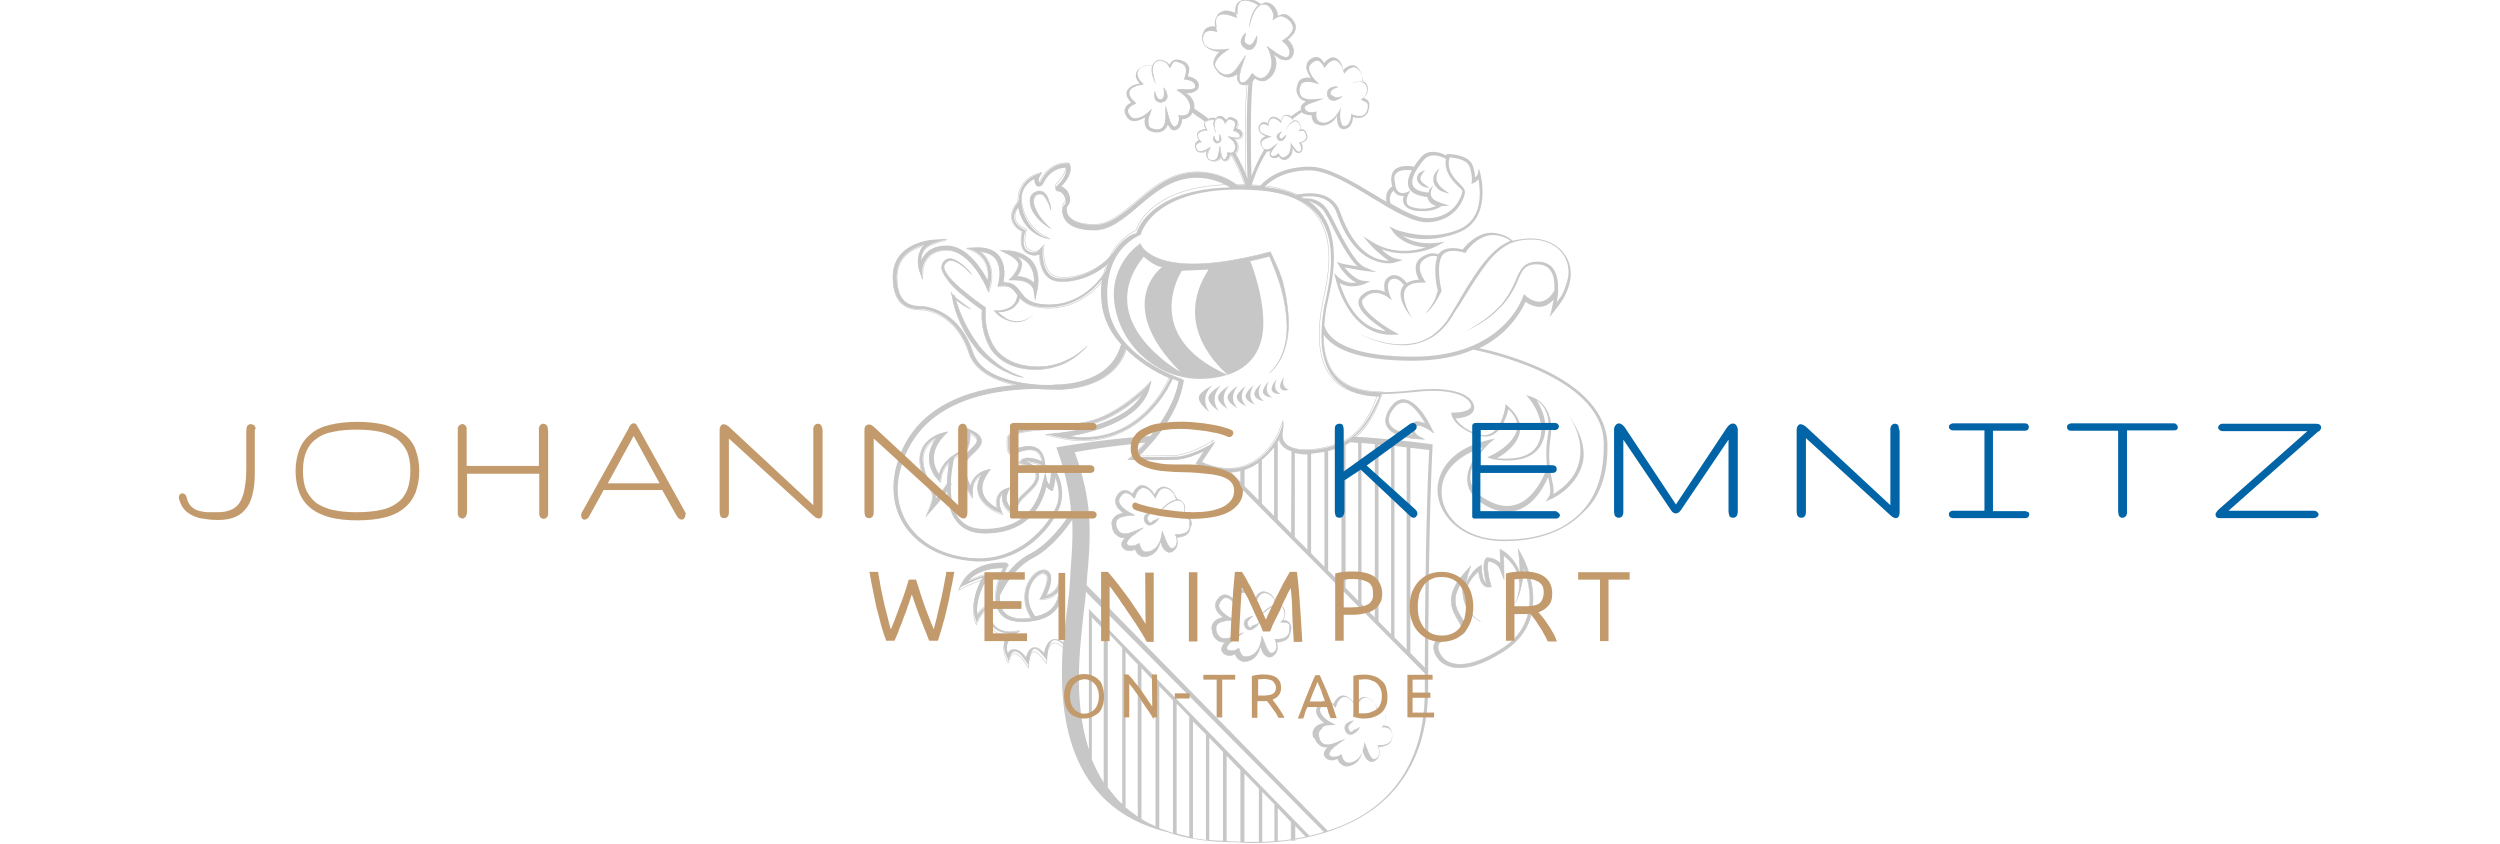 <?xml version="1.0" encoding="utf-8"?>
<!-- Generator: Adobe Illustrator 22.0.0, SVG Export Plug-In . SVG Version: 6.00 Build 0)  -->
<svg version="1.2" baseProfile="tiny" id="Ebene_1" xmlns="http://www.w3.org/2000/svg" xmlns:xlink="http://www.w3.org/1999/xlink"
	 x="0px" y="0px" viewBox="0 0 675 228" xml:space="preserve">
<g>
	
		<rect x="348.6" y="221.8" fill="none" stroke="#C7C7C7" stroke-width="0.15" stroke-linecap="round" stroke-linejoin="round" stroke-miterlimit="10" width="1" height="5.2"/>
	
		<rect x="335" y="126.4" fill="none" stroke="#C7C7C7" stroke-width="0.15" stroke-linecap="round" stroke-linejoin="round" stroke-miterlimit="10" width="1" height="5"/>
	<path fill="#C7C7C7" d="M321.3,140.1c-0.2-0.4-0.6-0.7-1.1-0.8c-0.3-0.1-0.5-0.1-0.8-0.1c0.4-0.7,0.6-1.6,0.4-2.5
		c-0.1-0.4-0.3-1-0.7-1.3c-0.4-0.4-0.9-0.5-1.3-0.6c-0.1,0-0.2,0-0.2,0c-0.1-0.4-0.5-1.4-0.9-1.9c-0.4-0.6-1.1-1.1-1.8-1.3
		c-0.4-0.1-0.7-0.2-1.1-0.1c-0.4,0.1-0.7,0.3-1,0.5c-0.4,0.4-0.8,1-1.1,1.6c-0.3-0.5-0.6-1-1.1-1.4c-0.5-0.5-1.1-1-1.9-1.1
		c-0.8-0.2-1.6,0.4-2,0.9c-0.4,0.4-0.6,0.9-0.9,1.4c-0.3-0.3-0.5-0.4-0.8-0.6c-0.4-0.3-1-0.4-1.5-0.4c-0.5,0.1-1.1,0.4-1.4,0.8
		c-0.4,0.4-0.6,0.8-0.8,1.3s-0.1,1.1,0,1.6c0.2,0.5,0.4,1,0.8,1.3c0.4,0.4,0.8,0.8,1.2,1.1c-0.6,0.1-1.2,0.3-1.9,0.7
		c-0.4,0.3-0.9,0.8-1.1,1.4c-0.2,0.6-0.1,1.1,0,1.7s0.3,1.1,0.6,1.6c0.4,0.4,0.9,0.9,1.4,1.1c0.5,0.2,1,0.2,1.5,0.2
		c-0.1,0.1-0.1,0.1-0.2,0.2c-0.2,0.3-0.4,0.5-0.6,0.9c-0.2,0.4-0.3,0.9,0,1.3c0.4,0.8,1.3,1.1,2,1.1c0.5,0,1.1-0.2,1.5-0.4
		c0.1,0.4,0.3,0.6,0.5,1c0.4,0.4,0.9,0.8,1.5,1c0.6,0.1,1.1,0,1.7-0.2c0.5-0.2,1-0.4,1.4-0.8c0.9-0.7,1.3-1.7,1.6-2.7
		c0.1-0.2,0.1-0.4,0.1-0.6c0,0.2,0.1,0.3,0.1,0.4c0.3,0.9,0.6,1.9,1.6,2.5c0.3,0.1,0.5,0.3,0.9,0.2c0.3,0,0.6-0.1,0.8-0.3
		c0.4-0.3,0.8-0.7,1-1.2c0.3-0.8,0.2-1.7,0-2.5c0.7,0,1.3-0.2,2-0.4c0.4-0.2,0.8-0.4,1.1-0.8c0.3-0.4,0.4-0.8,0.5-1.2
		C321.8,141.6,321.8,140.8,321.3,140.1 M321.2,142.4c-0.1,0.7-0.6,1.2-1.2,1.5c-0.6,0.3-1.4,0.4-2.2,0.4h-0.5l0.2,0.4
		c0.3,0.8,0.4,1.7,0.1,2.4c-0.3,0.7-1.1,1.2-1.6,0.8c-0.5-0.4-0.9-1.2-1.2-2l-1-2.5c-0.1,1-0.3,1.9-0.6,2.8
		c-0.4,0.9-0.9,1.6-1.6,2.1c-0.7,0.5-1.6,0.8-2.4,0.7c-0.7-0.1-1.2-0.9-1.4-1.7l-0.2-0.6L307,147c-0.4,0.3-1.1,0.4-1.6,0.4
		c-0.3,0-0.5,0-0.7-0.1c-0.2-0.1-0.4-0.3-0.4-0.4c-0.2-0.3,0.1-0.8,0.4-1.2s0.8-0.9,1.3-1.2l2.7-2l-3.1,1.2
		c-0.9,0.4-1.9,0.5-2.7,0.3c-0.8-0.3-1.3-1.1-1.5-1.9c-0.1-0.4-0.1-1,0-1.3c0.1-0.4,0.4-0.7,0.7-0.9c0.7-0.4,1.8-0.6,2.7-0.7
		l1.6-0.1l-1.4-0.7c-0.8-0.4-1.5-1-2.1-1.6c-0.6-0.6-1-1.4-0.7-2.1s0.9-1.5,1.6-1.6c0.7-0.1,1.6,0.4,2.1,1.1l0.4,0.4l0.2-0.5
		c0.2-0.6,0.4-1.2,0.9-1.7c0.4-0.5,1-0.8,1.5-0.7c0.6,0.1,1.1,0.4,1.6,0.9s0.9,1,1.2,1.5l0.2,0.4l0.2-0.4c0.3-0.6,0.6-1.3,1.1-1.8
		c0.3-0.3,0.5-0.4,0.9-0.5c0.4-0.1,0.7,0,1.1,0.1c1.3,0.4,2.2,2,2.7,3c-0.9,0.1-1.7,0.5-2.4,1c-0.8,0.5-1.5,1.2-2.1,1.9
		c0.7-0.6,1.4-1.3,2.2-1.8c0.8-0.5,1.7-1,2.6-0.9c0.9,0,1.6,0.9,1.7,1.8c0.1,0.9-0.1,1.9-0.7,2.5l-0.4,0.4h0.5
		c0.8,0,1.6,0.1,1.9,0.7C321.2,140.9,321.2,141.7,321.2,142.4"/>
	
		<path fill="none" stroke="#C7C7C7" stroke-width="0.15" stroke-linecap="round" stroke-linejoin="round" stroke-miterlimit="10" d="
		M321.3,140.1c-0.2-0.4-0.6-0.7-1.1-0.8c-0.3-0.1-0.5-0.1-0.8-0.1c0.4-0.7,0.6-1.6,0.4-2.5c-0.1-0.4-0.3-1-0.7-1.3
		c-0.4-0.4-0.9-0.5-1.3-0.6c-0.1,0-0.2,0-0.2,0c-0.1-0.4-0.5-1.4-0.9-1.9c-0.4-0.6-1.1-1.1-1.8-1.3c-0.4-0.1-0.7-0.2-1.1-0.1
		c-0.4,0.1-0.7,0.3-1,0.5c-0.4,0.4-0.8,1-1.1,1.6c-0.3-0.5-0.6-1-1.1-1.4c-0.5-0.5-1.1-1-1.9-1.1c-0.8-0.2-1.6,0.4-2,0.9
		c-0.4,0.4-0.6,0.9-0.9,1.4c-0.3-0.3-0.5-0.4-0.8-0.6c-0.4-0.3-1-0.4-1.5-0.4c-0.5,0.1-1.1,0.4-1.4,0.8c-0.4,0.4-0.6,0.8-0.8,1.3
		s-0.1,1.1,0,1.6c0.2,0.5,0.4,1,0.8,1.3c0.4,0.4,0.8,0.8,1.2,1.1c-0.6,0.1-1.2,0.3-1.9,0.7c-0.4,0.3-0.9,0.8-1.1,1.4
		c-0.2,0.6-0.1,1.1,0,1.7s0.3,1.1,0.6,1.6c0.4,0.4,0.9,0.9,1.4,1.1c0.5,0.2,1,0.2,1.5,0.2c-0.1,0.1-0.1,0.1-0.2,0.2
		c-0.2,0.3-0.4,0.5-0.6,0.9c-0.2,0.4-0.3,0.9,0,1.3c0.4,0.8,1.3,1.1,2,1.1c0.5,0,1.1-0.2,1.5-0.4c0.1,0.4,0.3,0.6,0.5,1
		c0.4,0.4,0.9,0.8,1.5,1c0.6,0.1,1.1,0,1.7-0.2c0.5-0.2,1-0.4,1.4-0.8c0.9-0.7,1.3-1.7,1.6-2.7c0.1-0.2,0.1-0.4,0.1-0.6
		c0,0.2,0.1,0.3,0.1,0.4c0.3,0.9,0.6,1.9,1.6,2.5c0.3,0.1,0.5,0.3,0.9,0.2c0.3,0,0.6-0.1,0.8-0.3c0.4-0.3,0.8-0.7,1-1.2
		c0.3-0.8,0.2-1.7,0-2.5c0.7,0,1.3-0.2,2-0.4c0.4-0.2,0.8-0.4,1.1-0.8c0.3-0.4,0.4-0.8,0.5-1.2C321.8,141.6,321.8,140.8,321.3,140.1
		L321.3,140.1z M321.2,142.4c-0.1,0.7-0.6,1.2-1.2,1.5c-0.6,0.3-1.4,0.4-2.2,0.4h-0.5l0.2,0.4c0.3,0.8,0.4,1.7,0.1,2.4
		c-0.3,0.7-1.1,1.2-1.6,0.8c-0.5-0.4-0.9-1.2-1.2-2l-1-2.5c-0.1,1-0.3,1.9-0.6,2.8c-0.4,0.9-0.9,1.6-1.6,2.1
		c-0.7,0.5-1.6,0.8-2.4,0.7c-0.7-0.1-1.2-0.9-1.4-1.7l-0.2-0.6L307,147c-0.4,0.3-1.1,0.4-1.6,0.4c-0.3,0-0.5,0-0.7-0.1
		c-0.2-0.1-0.4-0.3-0.4-0.4c-0.2-0.3,0.1-0.8,0.4-1.2s0.8-0.9,1.3-1.2l2.7-2l-3.1,1.2c-0.9,0.4-1.9,0.5-2.7,0.3
		c-0.8-0.3-1.3-1.1-1.5-1.9c-0.1-0.4-0.1-1,0-1.3c0.1-0.4,0.4-0.7,0.7-0.9c0.7-0.4,1.8-0.6,2.7-0.7l1.6-0.1l-1.4-0.7
		c-0.8-0.4-1.5-1-2.1-1.6c-0.6-0.6-1-1.4-0.7-2.1s0.9-1.5,1.6-1.6c0.7-0.1,1.6,0.4,2.1,1.1l0.4,0.4l0.2-0.5c0.2-0.6,0.4-1.2,0.9-1.7
		c0.4-0.5,1-0.8,1.5-0.7c0.6,0.1,1.1,0.4,1.6,0.9s0.9,1,1.2,1.5l0.2,0.4l0.2-0.4c0.3-0.6,0.6-1.3,1.1-1.8c0.3-0.3,0.5-0.4,0.9-0.5
		c0.4-0.1,0.7,0,1.1,0.1c1.3,0.4,2.2,2,2.7,3c-0.9,0.1-1.7,0.5-2.4,1c-0.8,0.5-1.5,1.2-2.1,1.9c0.7-0.6,1.4-1.3,2.2-1.8
		c0.8-0.5,1.7-1,2.6-0.9c0.9,0,1.6,0.9,1.7,1.8c0.1,0.9-0.1,1.9-0.7,2.5l-0.4,0.4h0.5c0.8,0,1.6,0.1,1.9,0.7
		C321.2,140.9,321.2,141.7,321.2,142.4L321.2,142.4z"/>
	<path fill="#C7C7C7" d="M310.5,141.1c-0.2,0-0.4-0.1-0.4-0.4c-0.4-0.4-0.4-0.8-0.2-1.3c0.3-0.4,0.8-0.9,1.3-1.3
		c-0.7,0.1-1.3,0.4-1.9,0.9c-0.3,0.3-0.4,0.7-0.4,1.1c0,0.4,0.2,0.8,0.4,1.1c0.3,0.4,0.7,0.6,1.1,0.6c0.4,0,0.8-0.2,1.1-0.4
		c0.6-0.4,1.1-0.9,1.4-1.5c-0.6,0.4-1.1,0.6-1.7,0.8C311.1,141.1,310.8,141.1,310.5,141.1"/>
	
		<path fill="none" stroke="#C7C7C7" stroke-width="0.15" stroke-linecap="round" stroke-linejoin="round" stroke-miterlimit="10" d="
		M310.5,141.1c-0.2,0-0.4-0.1-0.4-0.4c-0.4-0.4-0.4-0.8-0.2-1.3c0.3-0.4,0.8-0.9,1.3-1.3c-0.7,0.1-1.3,0.4-1.9,0.9
		c-0.3,0.3-0.4,0.7-0.4,1.1c0,0.4,0.2,0.8,0.4,1.1c0.3,0.4,0.7,0.6,1.1,0.6c0.4,0,0.8-0.2,1.1-0.4c0.6-0.4,1.1-0.9,1.4-1.5
		c-0.6,0.4-1.1,0.6-1.7,0.8C311.1,141.1,310.8,141.1,310.5,141.1L310.5,141.1z"/>
	
		<path fill="none" stroke="#C7C7C7" stroke-width="0.15" stroke-linecap="round" stroke-linejoin="round" stroke-miterlimit="10" d="
		M337.9,21.5c-1.1,8.8-0.4,28.7-0.4,28.9h-1c0-0.9-0.8-19.3,0.3-28.4C337,22,337.9,21.5,337.9,21.5z"/>
	
		<path fill="none" stroke="#C7C7C7" stroke-width="0.15" stroke-linecap="round" stroke-linejoin="round" stroke-miterlimit="10" d="
		M333.2,41.2c3,5,4.2,9.5,4.2,9.6l-1,0.3c0-0.1-1.1-4.4-4.1-9.4"/>
	
		<path fill="none" stroke="#C7C7C7" stroke-width="0.15" stroke-linecap="round" stroke-linejoin="round" stroke-miterlimit="10" d="
		M321.8,29.4c1.5,0.9,2.9,1.9,4.2,2.9"/>
	<path fill="#C7C7C7" d="M347.5,4.1c-0.4-0.3-1.1-0.3-1.6-0.1c-0.4,0.1-0.6,0.3-0.9,0.4c0-1-0.4-1.9-1.1-2.7
		c-0.4-0.4-0.9-0.8-1.5-0.9c-0.6-0.2-1.2,0-1.7,0.3c-0.1,0.1-0.2,0.1-0.2,0.2c-0.4-0.4-1.4-1.1-2-1.2c-0.8-0.3-1.7-0.4-2.6-0.2
		c-0.4,0.1-0.9,0.3-1.1,0.6c-0.4,0.4-0.5,0.8-0.6,1.1c-0.2,0.7-0.2,1.5-0.1,2.2c-0.6-0.3-1.2-0.5-1.9-0.7c-0.8-0.2-1.7-0.3-2.5,0.2
		c-0.9,0.4-1.3,1.3-1.4,2.1c-0.1,0.7,0,1.3,0.1,1.9c-0.4-0.1-0.8-0.1-1.1-0.1c-0.6,0-1.2,0.2-1.7,0.6c-0.5,0.4-0.7,1.1-0.9,1.7
		c-0.1,0.6-0.1,1.1,0.1,1.8c0.2,0.6,0.5,1.1,1.1,1.5s1.1,0.6,1.6,0.8c0.6,0.2,1.3,0.3,1.9,0.3c-0.5,0.5-1.1,1.1-1.4,1.9
		c-0.3,0.6-0.4,1.4-0.2,2c0.3,0.7,0.7,1.1,1.1,1.7c0.4,0.4,1,0.9,1.7,1.1c0.6,0.3,1.4,0.3,2,0.1c0.6-0.2,1.1-0.4,1.5-0.8
		c0,0.1,0,0.2,0,0.3c0,0.4-0.1,0.8,0,1.2s0.4,1,0.8,1.3c1,0.5,2,0.2,2.7-0.3c0.5-0.4,0.9-0.8,1.2-1.3c0.4,0.3,0.7,0.4,1.1,0.6
		c0.6,0.2,1.4,0.3,2-0.1c0.6-0.3,1.1-0.7,1.5-1.2c0.4-0.5,0.7-1.1,0.9-1.7c0.4-1.2,0.3-2.5-0.2-3.6c-0.1-0.3-0.2-0.4-0.3-0.7
		c0.1,0.1,0.3,0.3,0.4,0.4c0.8,0.7,1.8,1.5,3.2,1.4c0.4,0,0.7-0.2,1-0.4s0.4-0.5,0.6-0.8c0.3-0.6,0.4-1.2,0.2-1.9
		c-0.3-1-0.9-1.8-1.6-2.4c0.6-0.4,1.2-1.1,1.7-1.7c0.3-0.4,0.4-0.9,0.5-1.4c0.1-0.5-0.1-1.1-0.3-1.5C349,5.4,348.5,4.6,347.5,4.1
		 M348.9,6.6c0.4,0.7,0.3,1.6-0.3,2.3c-0.4,0.7-1.1,1.3-1.9,1.8l-0.5,0.3l0.4,0.4c0.8,0.6,1.4,1.4,1.6,2.3c0.2,0.8-0.3,1.9-1,1.8
		c-0.8-0.1-1.7-0.6-2.5-1.1l-2.6-1.9c0.5,1,1,2,1.1,3.2c0.3,1.1,0.2,2.1-0.2,3.1c-0.4,1-1.1,1.9-1.9,2.2c-0.8,0.4-1.9-0.1-2.5-0.7
		l-0.5-0.5l-0.4,0.6c-0.3,0.5-0.8,1.1-1.2,1.5c-0.3,0.2-0.5,0.3-0.8,0.4c-0.3,0-0.6,0-0.7-0.1c-0.3-0.1-0.4-0.8-0.4-1.5
		c0.1-0.7,0.3-1.4,0.4-2l1.3-3.7l-2.2,3.2c-0.6,0.9-1.4,1.7-2.4,1.9c-1,0.3-1.9-0.2-2.7-0.9c-0.4-0.4-0.7-0.8-0.9-1.2
		s-0.1-0.9,0.1-1.3c0.4-0.9,1.2-1.8,2.1-2.4l1.5-1.1l-1.8,0.2c-1,0.1-2,0.1-3-0.2c-1-0.3-1.9-0.8-2.1-1.7c-0.3-0.9-0.2-2,0.4-2.7
		c0.6-0.6,1.8-0.6,2.7-0.4l0.6,0.2l-0.2-0.6c-0.2-0.7-0.4-1.5-0.3-2.2c0.1-0.7,0.4-1.4,1.1-1.7c0.6-0.4,1.4-0.3,2.1-0.2
		c0.7,0.2,1.5,0.4,2.2,0.7l0.4,0.2l-0.1-0.4c-0.2-0.8-0.3-1.7-0.1-2.5c0.1-0.4,0.3-0.8,0.5-1.1c0.3-0.3,0.6-0.4,1.1-0.6
		c1.5-0.4,3.5,0.5,4.5,1.2c-0.8,0.6-1.3,1.6-1.7,2.5c-0.4,1.1-0.6,2.1-0.8,3.2c0.3-1.1,0.5-2.1,1-3.2c0.4-1,1.1-1.9,1.9-2.5
		c0.9-0.5,2.1-0.2,2.7,0.6c0.7,0.8,1.1,1.9,0.9,2.8l-0.1,0.6l0.5-0.4c0.8-0.5,1.6-0.9,2.3-0.5C347.9,5,348.6,5.9,348.9,6.6"/>
	
		<path fill="none" stroke="#C7C7C7" stroke-width="0.15" stroke-linecap="round" stroke-linejoin="round" stroke-miterlimit="10" d="
		M347.5,4.1c-0.4-0.3-1.1-0.3-1.6-0.1c-0.4,0.1-0.6,0.3-0.9,0.4c0-1-0.4-1.9-1.1-2.7c-0.4-0.4-0.9-0.8-1.5-0.9
		c-0.6-0.2-1.2,0-1.7,0.3c-0.1,0.1-0.2,0.1-0.2,0.2c-0.4-0.4-1.4-1.1-2-1.2c-0.8-0.3-1.7-0.4-2.6-0.2c-0.4,0.1-0.9,0.3-1.1,0.6
		c-0.4,0.4-0.5,0.8-0.6,1.1c-0.2,0.7-0.2,1.5-0.1,2.2c-0.6-0.3-1.2-0.5-1.9-0.7c-0.8-0.2-1.7-0.3-2.5,0.2c-0.9,0.4-1.3,1.3-1.4,2.1
		c-0.1,0.7,0,1.3,0.1,1.9c-0.4-0.1-0.8-0.1-1.1-0.1c-0.6,0-1.2,0.2-1.7,0.6c-0.5,0.4-0.7,1.1-0.9,1.7c-0.1,0.6-0.1,1.1,0.1,1.8
		c0.2,0.6,0.5,1.1,1.1,1.5s1.1,0.6,1.6,0.8c0.6,0.2,1.3,0.3,1.9,0.3c-0.5,0.5-1.1,1.1-1.4,1.9c-0.3,0.6-0.4,1.4-0.2,2
		c0.3,0.7,0.7,1.1,1.1,1.7c0.4,0.4,1,0.9,1.7,1.1c0.6,0.3,1.4,0.3,2,0.1c0.6-0.2,1.1-0.4,1.5-0.8c0,0.1,0,0.2,0,0.3
		c0,0.4-0.1,0.8,0,1.2s0.4,1,0.8,1.3c1,0.5,2,0.2,2.7-0.3c0.5-0.4,0.9-0.8,1.2-1.3c0.4,0.3,0.7,0.4,1.1,0.6c0.6,0.2,1.4,0.3,2-0.1
		c0.6-0.3,1.1-0.7,1.5-1.2c0.4-0.5,0.7-1.1,0.9-1.7c0.4-1.2,0.3-2.5-0.2-3.6c-0.1-0.3-0.2-0.4-0.3-0.7c0.1,0.1,0.3,0.3,0.4,0.4
		c0.8,0.7,1.8,1.5,3.2,1.4c0.4,0,0.7-0.2,1-0.4s0.4-0.5,0.6-0.8c0.3-0.6,0.4-1.2,0.2-1.9c-0.3-1-0.9-1.8-1.6-2.4
		c0.6-0.4,1.2-1.1,1.7-1.7c0.3-0.4,0.4-0.9,0.5-1.4c0.1-0.5-0.1-1.1-0.3-1.5C349,5.4,348.5,4.6,347.5,4.1L347.5,4.1z M348.9,6.6
		c0.4,0.7,0.3,1.6-0.3,2.3c-0.4,0.7-1.1,1.3-1.9,1.8l-0.5,0.3l0.4,0.4c0.8,0.6,1.4,1.4,1.6,2.3c0.2,0.8-0.3,1.9-1,1.8
		c-0.8-0.1-1.7-0.6-2.5-1.1l-2.6-1.9c0.5,1,1,2,1.1,3.2c0.3,1.1,0.2,2.1-0.2,3.1c-0.4,1-1.1,1.9-1.9,2.2c-0.8,0.4-1.9-0.1-2.5-0.7
		l-0.5-0.5l-0.4,0.6c-0.3,0.5-0.8,1.1-1.2,1.5c-0.3,0.2-0.5,0.3-0.8,0.4c-0.3,0-0.6,0-0.7-0.1c-0.3-0.1-0.4-0.8-0.4-1.5
		c0.1-0.7,0.3-1.4,0.4-2l1.3-3.7l-2.2,3.2c-0.6,0.9-1.4,1.7-2.4,1.9c-1,0.3-1.9-0.2-2.7-0.9c-0.4-0.4-0.7-0.8-0.9-1.2
		s-0.1-0.9,0.1-1.3c0.4-0.9,1.2-1.8,2.1-2.4l1.5-1.1l-1.8,0.2c-1,0.1-2,0.1-3-0.2c-1-0.3-1.9-0.8-2.1-1.7c-0.3-0.9-0.2-2,0.4-2.7
		c0.6-0.6,1.8-0.6,2.7-0.4l0.6,0.2l-0.2-0.6c-0.2-0.7-0.4-1.5-0.3-2.2c0.1-0.7,0.4-1.4,1.1-1.7c0.6-0.4,1.4-0.3,2.1-0.2
		c0.7,0.2,1.5,0.4,2.2,0.7l0.4,0.2l-0.1-0.4c-0.2-0.8-0.3-1.7-0.1-2.5c0.1-0.4,0.3-0.8,0.5-1.1c0.3-0.3,0.6-0.4,1.1-0.6
		c1.5-0.4,3.5,0.5,4.5,1.2c-0.8,0.6-1.3,1.6-1.7,2.5c-0.4,1.1-0.6,2.1-0.8,3.2c0.3-1.1,0.5-2.1,1-3.2c0.4-1,1.1-1.9,1.9-2.5
		c0.9-0.5,2.1-0.2,2.7,0.6c0.7,0.8,1.1,1.9,0.9,2.8l-0.1,0.6l0.5-0.4c0.8-0.5,1.6-0.9,2.3-0.5C347.9,5,348.6,5.9,348.9,6.6z"/>
	<path fill="#C7C7C7" d="M337.7,12.1c-0.2,0.1-0.4,0.1-0.7,0c-0.5-0.2-0.9-0.5-1-1.1c0-0.6,0.2-1.4,0.4-2.1
		c-0.6,0.5-1.1,1.1-1.3,2.1c-0.1,0.4,0,1,0.4,1.4c0.3,0.4,0.7,0.7,1.1,0.9c0.4,0.2,1.1,0.2,1.5-0.1s0.7-0.7,0.9-1.1
		c0.4-0.8,0.4-1.6,0.4-2.4c-0.4,0.7-0.7,1.4-1.1,1.9C338.1,11.8,337.9,12,337.7,12.1"/>
	
		<path fill="none" stroke="#C7C7C7" stroke-width="0.15" stroke-linecap="round" stroke-linejoin="round" stroke-miterlimit="10" d="
		M337.7,12.1c-0.2,0.1-0.4,0.1-0.7,0c-0.5-0.2-0.9-0.5-1-1.1c0-0.6,0.2-1.4,0.4-2.1c-0.6,0.5-1.1,1.1-1.3,2.1c-0.1,0.4,0,1,0.4,1.4
		c0.3,0.4,0.7,0.7,1.1,0.9c0.4,0.2,1.1,0.2,1.5-0.1s0.7-0.7,0.9-1.1c0.4-0.8,0.4-1.6,0.4-2.4c-0.4,0.7-0.7,1.4-1.1,1.9
		C338.1,11.8,337.9,12,337.7,12.1L337.7,12.1z"/>
	<path fill="#C7C7C7" d="M359.7,25.9c-0.2-0.1-0.3-0.2-0.4-0.4c-0.2-0.4-0.1-0.9,0.3-1.2c0.4-0.4,1-0.6,1.6-0.8
		c-0.6-0.2-1.3-0.1-2,0.3c-0.4,0.2-0.6,0.5-0.8,1c-0.1,0.4-0.1,0.8,0.1,1.2c0.1,0.4,0.4,0.8,0.9,1c0.4,0.2,0.8,0.1,1.1,0.1
		c0.7-0.2,1.2-0.5,1.8-1c-0.6,0.1-1.2,0.3-1.9,0.3C360.1,25.9,359.9,25.9,359.7,25.9"/>
	
		<path fill="none" stroke="#C7C7C7" stroke-width="0.15" stroke-linecap="round" stroke-linejoin="round" stroke-miterlimit="10" d="
		M359.7,25.9c-0.2-0.1-0.3-0.2-0.4-0.4c-0.2-0.4-0.1-0.9,0.3-1.2c0.4-0.4,1-0.6,1.6-0.8c-0.6-0.2-1.3-0.1-2,0.3
		c-0.4,0.2-0.6,0.5-0.8,1c-0.1,0.4-0.1,0.8,0.1,1.2c0.1,0.4,0.4,0.8,0.9,1c0.4,0.2,0.8,0.1,1.1,0.1c0.7-0.2,1.2-0.5,1.8-1
		c-0.6,0.1-1.2,0.3-1.9,0.3C360.1,25.9,359.9,25.9,359.7,25.9z"/>
	<path fill="#C7C7C7" d="M317.2,16.3c-0.4,0.1-0.9,0.4-1.1,0.7c-0.2,0.3-0.3,0.4-0.4,0.7c-0.5-0.7-1.2-1.1-2-1.3
		c-0.4-0.1-1-0.1-1.4,0.1c-0.4,0.2-0.8,0.6-1.1,1.1c0,0.1-0.1,0.1-0.1,0.2c-0.4-0.1-1.4,0-2,0.1c-0.7,0.2-1.3,0.5-1.9,1.1
		c-0.3,0.3-0.4,0.6-0.5,1c-0.1,0.4,0,0.8,0.1,1.1c0.2,0.6,0.6,1.1,1,1.6c-0.5,0.1-1.1,0.3-1.7,0.4c-0.6,0.3-1.2,0.6-1.7,1.3
		c-0.4,0.6-0.3,1.5,0.1,2.1c0.3,0.5,0.6,0.9,1,1.3c-0.3,0.2-0.6,0.3-0.9,0.5c-0.4,0.3-0.7,0.7-0.9,1.2c-0.2,0.5,0,1.1,0.2,1.5
		c0.2,0.4,0.4,0.9,0.9,1.2c0.4,0.4,1,0.5,1.4,0.5c0.5,0,1-0.1,1.5-0.3c0.5-0.2,1-0.4,1.5-0.7c-0.2,0.6-0.2,1.2-0.1,1.9
		c0.1,0.5,0.4,1.1,0.9,1.5c0.5,0.4,1,0.4,1.5,0.6c0.5,0.1,1.1,0.1,1.7,0c0.5-0.2,1.1-0.4,1.4-0.9c0.4-0.4,0.5-0.8,0.7-1.2
		c0,0.1,0.1,0.1,0.1,0.2c0.2,0.3,0.4,0.6,0.6,0.9s0.7,0.5,1.1,0.5c0.9-0.1,1.5-0.8,1.7-1.5c0.2-0.5,0.3-1,0.3-1.5
		c0.4,0,0.7,0,1.1-0.2c0.5-0.2,1.1-0.5,1.4-1c0.4-0.5,0.4-1.1,0.4-1.6s0-1.1-0.2-1.6c-0.3-1.1-1.1-1.9-1.9-2.4
		c-0.2-0.1-0.4-0.3-0.5-0.4c0.2,0,0.3,0.1,0.4,0.1c0.9,0.1,1.9,0.2,2.8-0.5c0.2-0.2,0.4-0.4,0.5-0.7c0.1-0.3,0.1-0.5,0.1-0.9
		c-0.1-0.5-0.4-1-0.8-1.3c-0.6-0.5-1.4-0.8-2.2-0.9c0.2-0.6,0.4-1.2,0.4-1.9c0-0.4-0.1-0.9-0.4-1.2c-0.2-0.4-0.5-0.7-1-0.9
		C318.7,16.5,318,16.1,317.2,16.3 M319.3,17.3c0.6,0.4,0.9,1,0.9,1.7c0,0.7-0.2,1.4-0.4,2.1l-0.2,0.4h0.4c0.8,0.1,1.7,0.3,2.2,0.8
		c0.5,0.4,0.7,1.4,0.2,1.7c-0.5,0.4-1.4,0.4-2.2,0.4l-2.7-0.1c0.9,0.4,1.6,1,2.3,1.6c0.7,0.6,1.1,1.4,1.4,2.2
		c0.2,0.8,0.2,1.8-0.3,2.4c-0.4,0.6-1.3,0.8-2.1,0.7l-0.6-0.1l0.1,0.6c0.1,0.5,0,1.1-0.2,1.6c-0.1,0.3-0.2,0.4-0.4,0.6
		c-0.2,0.2-0.4,0.3-0.5,0.3c-0.3,0.1-0.7-0.4-1-0.9s-0.4-1.1-0.6-1.6l-0.9-3.2v3.3c0,0.9-0.2,1.9-0.7,2.5c-0.5,0.6-1.4,0.8-2.3,0.6
		c-0.4-0.1-0.9-0.3-1.1-0.4c-0.3-0.3-0.5-0.5-0.5-1c-0.2-0.8,0-1.8,0.4-2.7l0.5-1.4l-1.2,1.1c-0.6,0.5-1.4,1.1-2.2,1.3
		c-0.8,0.3-1.6,0.4-2.2-0.1c-0.5-0.4-1.1-1.3-0.9-2c0.2-0.7,1-1.2,1.7-1.5l0.5-0.2l-0.4-0.4c-0.4-0.4-1-0.9-1.2-1.4
		c-0.3-0.5-0.4-1.1-0.1-1.7c0.3-0.5,0.8-0.9,1.4-1.1c0.6-0.3,1.2-0.4,1.9-0.5l0.4-0.1l-0.3-0.3c-0.5-0.4-1-1.1-1.2-1.7
		c-0.1-0.4-0.2-0.6-0.2-1c0-0.4,0.2-0.6,0.4-0.9c0.8-1.1,2.7-1.2,3.7-1.2c-0.3,0.8-0.2,1.7,0,2.5c0.2,0.9,0.5,1.8,1,2.6
		c-0.4-0.9-0.6-1.8-0.8-2.7c-0.2-0.9-0.3-1.9,0.2-2.7c0.4-0.8,1.3-1.1,2.2-0.9c0.9,0.2,1.6,0.8,1.9,1.5l0.3,0.4l0.2-0.4
		c0.3-0.7,0.6-1.4,1.3-1.4C317.9,16.7,318.7,17,319.3,17.3"/>
	<path fill="#C7C7C7" d="M314.1,26.4c-0.1,0.2-0.3,0.3-0.4,0.4c-0.4,0.2-0.9,0.1-1.2-0.4c-0.4-0.4-0.5-1.1-0.7-1.7
		c-0.2,0.6-0.2,1.3,0.1,2c0.2,0.4,0.4,0.7,0.9,0.8c0.4,0.2,0.8,0.2,1.2,0c0.4-0.1,0.8-0.4,1-0.8c0.2-0.4,0.2-0.8,0.1-1.1
		c-0.1-0.7-0.4-1.3-0.9-1.9c0.1,0.6,0.2,1.3,0.1,1.9C314.3,26,314.2,26.3,314.1,26.4"/>
	
		<path fill="none" stroke="#C7C7C7" stroke-width="0.15" stroke-linecap="round" stroke-linejoin="round" stroke-miterlimit="10" d="
		M314.1,26.4c-0.1,0.2-0.3,0.3-0.4,0.4c-0.4,0.2-0.9,0.1-1.2-0.4c-0.4-0.4-0.5-1.1-0.7-1.7c-0.2,0.6-0.2,1.3,0.1,2
		c0.2,0.4,0.4,0.7,0.9,0.8c0.4,0.2,0.8,0.2,1.2,0c0.4-0.1,0.8-0.4,1-0.8c0.2-0.4,0.2-0.8,0.1-1.1c-0.1-0.7-0.4-1.3-0.9-1.9
		c0.1,0.6,0.2,1.3,0.1,1.9C314.3,26,314.2,26.3,314.1,26.4L314.1,26.4z"/>
	
		<path fill="none" stroke="#C7C7C7" stroke-width="0.15" stroke-linecap="round" stroke-linejoin="round" stroke-miterlimit="10" d="
		M331.9,31.9c-0.3,0-0.5,0.2-0.7,0.4c-0.1,0.1-0.2,0.3-0.3,0.4c-0.3-0.4-0.7-0.8-1.1-1c-0.3-0.1-0.6-0.1-0.9-0.1
		c-0.3,0.1-0.5,0.3-0.7,0.5c0,0,0,0.1-0.1,0.1c-0.3-0.1-0.9-0.2-1.2-0.1c-0.4,0.1-0.9,0.3-1.2,0.5c-0.2,0.2-0.4,0.4-0.4,0.5
		c-0.1,0.3-0.1,0.4,0,0.7c0.1,0.4,0.3,0.7,0.5,1.1c-0.4,0-0.7,0.1-1.1,0.2c-0.4,0.1-0.9,0.3-1.1,0.6c-0.4,0.4-0.3,1-0.2,1.3
		c0.1,0.4,0.3,0.6,0.5,0.9c-0.2,0.1-0.4,0.1-0.5,0.3c-0.3,0.2-0.5,0.4-0.6,0.7c-0.1,0.4-0.1,0.7,0,1c0.1,0.3,0.3,0.5,0.4,0.8
		c0.3,0.3,0.5,0.4,0.9,0.4c0.4,0.1,0.6,0,0.9,0c0.4-0.1,0.6-0.2,1-0.4c-0.1,0.4-0.3,0.8-0.2,1.2c0,0.4,0.2,0.7,0.4,1
		c0.3,0.3,0.6,0.4,0.9,0.5c0.4,0.1,0.7,0.2,1.1,0.1c0.4,0,0.7-0.2,1-0.4c0.3-0.2,0.4-0.4,0.5-0.7v0.1c0.1,0.2,0.2,0.4,0.4,0.6
		c0.2,0.2,0.4,0.4,0.7,0.4c0.5,0,1-0.4,1.1-0.8c0.2-0.3,0.3-0.6,0.3-0.9c0.2,0,0.4,0,0.7,0c0.4-0.1,0.7-0.3,1-0.5
		c0.3-0.3,0.4-0.6,0.4-1c0.1-0.4,0.1-0.6,0-1c-0.1-0.6-0.5-1.2-1-1.7c-0.1-0.1-0.2-0.2-0.3-0.3c0.1,0,0.2,0.1,0.3,0.1
		c0.5,0.2,1.1,0.3,1.8-0.1c0.2-0.1,0.3-0.3,0.4-0.4c0.1-0.2,0.1-0.4,0.1-0.5c0-0.4-0.2-0.6-0.4-0.9c-0.4-0.4-0.8-0.6-1.3-0.7
		c0.2-0.4,0.4-0.8,0.4-1.1c0-0.3,0-0.5-0.1-0.8c-0.1-0.3-0.3-0.4-0.5-0.6C332.9,32,332.5,31.9,331.9,31.9L331.9,31.9z M333.2,32.7
		c0.4,0.3,0.4,0.7,0.4,1.1c-0.1,0.4-0.3,0.9-0.4,1.2l-0.2,0.3l0.3,0.1c0.5,0.1,1,0.4,1.3,0.7c0.3,0.4,0.4,1,0,1.1
		c-0.4,0.2-0.9,0.1-1.4,0l-1.6-0.3c0.5,0.4,0.9,0.7,1.3,1.1c0.4,0.4,0.6,1,0.7,1.5c0.1,0.5-0.1,1.1-0.4,1.5
		c-0.3,0.4-0.9,0.4-1.3,0.3l-0.4-0.1v0.4c0,0.4-0.1,0.7-0.3,1c-0.1,0.2-0.2,0.3-0.3,0.4c-0.1,0.1-0.3,0.2-0.4,0.2
		c-0.2,0-0.4-0.3-0.5-0.6c-0.1-0.4-0.2-0.7-0.3-1.1l-0.3-2l-0.3,2c-0.1,0.5-0.3,1.1-0.6,1.5c-0.4,0.4-1,0.4-1.5,0.3
		c-0.3-0.1-0.5-0.2-0.7-0.4c-0.2-0.2-0.3-0.4-0.3-0.6c0-0.5,0.2-1.1,0.4-1.6l0.4-0.9l-0.8,0.5c-0.4,0.3-1,0.5-1.4,0.6
		c-0.5,0.1-1.1,0.1-1.3-0.3c-0.3-0.4-0.5-0.9-0.4-1.3s0.7-0.7,1.1-0.8l0.4-0.1l-0.3-0.3c-0.3-0.3-0.5-0.6-0.6-1
		c-0.2-0.4-0.2-0.7,0.1-1.1c0.2-0.3,0.6-0.4,1-0.6c0.4-0.1,0.8-0.2,1.1-0.2h0.3l-0.2-0.2c-0.3-0.4-0.5-0.7-0.6-1.1
		c-0.1-0.2-0.1-0.4,0-0.6c0.1-0.2,0.2-0.4,0.4-0.5c0.6-0.5,1.8-0.5,2.4-0.4c-0.3,0.5-0.3,1.1-0.2,1.6c0.1,0.5,0.2,1.1,0.4,1.7
		c-0.2-0.5-0.3-1.1-0.3-1.7c0-0.5,0-1.1,0.3-1.6c0.3-0.4,0.9-0.6,1.4-0.4c0.5,0.2,1,0.6,1.1,1.1l0.1,0.3l0.2-0.3
		c0.3-0.4,0.5-0.8,1-0.8C332.4,32.1,332.8,32.4,333.2,32.7L333.2,32.7z"/>
	<path fill="#C7C7C7" d="M329.3,37.9c-0.1,0.1-0.2,0.2-0.4,0.2c-0.3,0.1-0.5,0-0.7-0.3s-0.3-0.7-0.4-1.1c-0.2,0.4-0.3,0.8-0.1,1.2
		c0.1,0.3,0.3,0.4,0.4,0.6c0.3,0.1,0.5,0.2,0.7,0.1c0.3,0,0.5-0.2,0.7-0.4s0.2-0.4,0.2-0.7c0-0.4-0.2-0.9-0.4-1.2
		c0,0.4,0,0.8-0.1,1.1C329.4,37.6,329.4,37.8,329.3,37.9"/>
	
		<path fill="none" stroke="#C7C7C7" stroke-width="0.15" stroke-linecap="round" stroke-linejoin="round" stroke-miterlimit="10" d="
		M329.3,37.9c-0.1,0.1-0.2,0.2-0.4,0.2c-0.3,0.1-0.5,0-0.7-0.3s-0.3-0.7-0.4-1.1c-0.2,0.4-0.3,0.8-0.1,1.2c0.1,0.3,0.3,0.4,0.4,0.6
		c0.3,0.1,0.5,0.2,0.7,0.1c0.3,0,0.5-0.2,0.7-0.4s0.2-0.4,0.2-0.7c0-0.4-0.2-0.9-0.4-1.2c0,0.4,0,0.8-0.1,1.1
		C329.4,37.6,329.4,37.8,329.3,37.9L329.3,37.9z"/>
	<path fill="#C7C7C7" d="M346.1,37.5c-0.1,0-0.3,0-0.4-0.1c-0.3-0.2-0.4-0.4-0.3-0.8c0.1-0.4,0.4-0.7,0.6-1
		c-0.4,0.2-0.8,0.4-1.1,0.8c-0.1,0.2-0.2,0.5-0.1,0.8c0.1,0.3,0.3,0.4,0.4,0.6c0.2,0.2,0.5,0.3,0.8,0.2c0.3-0.1,0.4-0.2,0.6-0.4
		c0.4-0.4,0.5-0.7,0.6-1.1c-0.4,0.3-0.6,0.5-0.9,0.8C346.3,37.4,346.2,37.5,346.1,37.5"/>
	
		<path fill="none" stroke="#C7C7C7" stroke-width="0.15" stroke-linecap="round" stroke-linejoin="round" stroke-miterlimit="10" d="
		M346.1,37.5c-0.1,0-0.3,0-0.4-0.1c-0.3-0.2-0.4-0.4-0.3-0.8c0.1-0.4,0.4-0.7,0.6-1c-0.4,0.2-0.8,0.4-1.1,0.8
		c-0.1,0.2-0.2,0.5-0.1,0.8c0.1,0.3,0.3,0.4,0.4,0.6c0.2,0.2,0.5,0.3,0.8,0.2c0.3-0.1,0.4-0.2,0.6-0.4c0.4-0.4,0.5-0.7,0.6-1.1
		c-0.4,0.3-0.6,0.5-0.9,0.8C346.3,37.4,346.2,37.5,346.1,37.5L346.1,37.5z"/>
	<path fill="#C7C7C7" d="M348.3,168.4c-0.3-0.4-0.6-0.7-1.1-0.8c-0.3-0.1-0.5-0.1-0.8-0.1c0.4-0.7,0.6-1.6,0.4-2.5
		c-0.1-0.4-0.3-1-0.7-1.3c-0.4-0.4-0.9-0.5-1.3-0.6c-0.1,0-0.2,0-0.2,0c-0.1-0.4-0.5-1.4-0.9-1.9c-0.4-0.6-1.1-1.1-1.8-1.3
		c-0.4-0.1-0.7-0.2-1.1-0.1c-0.4,0.1-0.7,0.3-1,0.5c-0.4,0.4-0.8,1-1.1,1.5c-0.3-0.5-0.6-1-1.1-1.4c-0.5-0.5-1.1-1-1.9-1.1
		c-0.8-0.2-1.6,0.4-2,0.9c-0.4,0.4-0.6,0.9-0.9,1.4c-0.3-0.3-0.5-0.4-0.8-0.6c-0.4-0.3-1-0.4-1.5-0.4c-0.5,0.1-1.1,0.4-1.4,0.8
		c-0.4,0.4-0.6,0.8-0.8,1.3c-0.2,0.5-0.2,1.1,0,1.6c0.2,0.5,0.4,1,0.8,1.3c0.4,0.4,0.8,0.8,1.2,1.1c-0.6,0.1-1.2,0.3-1.9,0.7
		c-0.4,0.3-0.9,0.8-1.1,1.4c-0.2,0.6-0.1,1.1,0,1.7c0.1,0.5,0.3,1.1,0.6,1.6c0.4,0.4,0.9,0.9,1.4,1.1s1,0.2,1.5,0.2
		c0,0.1-0.1,0.1-0.2,0.2c-0.2,0.3-0.4,0.5-0.6,1c-0.2,0.4-0.3,0.9,0,1.3c0.4,0.8,1.3,1.1,2,1.1c0.5,0,1.1-0.2,1.5-0.4
		c0.1,0.4,0.3,0.6,0.5,1c0.4,0.4,0.9,0.8,1.5,1c0.6,0.1,1.1,0,1.7-0.2s1-0.4,1.4-0.8c0.9-0.7,1.3-1.7,1.6-2.7
		c0.1-0.2,0.1-0.4,0.1-0.6c0,0.2,0.1,0.3,0.1,0.4c0.3,0.9,0.6,1.9,1.6,2.5c0.3,0.1,0.5,0.3,0.9,0.2c0.3,0,0.6-0.1,0.8-0.3
		c0.4-0.3,0.8-0.7,1-1.2c0.3-0.8,0.2-1.7,0-2.5c0.7,0,1.3-0.2,2-0.4c0.4-0.2,0.8-0.4,1.1-0.8c0.3-0.4,0.4-0.8,0.5-1.2
		C348.7,170,348.7,169.2,348.3,168.4 M348.1,170.7c-0.1,0.7-0.6,1.2-1.2,1.5c-0.6,0.3-1.4,0.4-2.2,0.4h-0.5l0.2,0.4
		c0.3,0.8,0.4,1.7,0.1,2.4c-0.3,0.7-1.1,1.2-1.6,0.8c-0.5-0.4-0.9-1.2-1.2-2l-1-2.5c-0.1,1-0.3,1.9-0.6,2.8
		c-0.4,0.9-0.9,1.6-1.6,2.1c-0.7,0.5-1.6,0.8-2.4,0.7c-0.7-0.1-1.2-0.9-1.4-1.7l-0.2-0.6l-0.5,0.3c-0.4,0.3-1.1,0.4-1.6,0.4
		c-0.3,0-0.5,0-0.7-0.1c-0.2-0.1-0.4-0.3-0.4-0.4c-0.2-0.3,0.1-0.8,0.4-1.2c0.4-0.4,0.8-0.9,1.3-1.2l2.7-2l-3.1,1.2
		c-0.9,0.4-1.9,0.5-2.7,0.3c-0.8-0.3-1.3-1.1-1.5-1.9c-0.1-0.4-0.1-1,0-1.3c0.1-0.4,0.4-0.7,0.7-0.9c0.7-0.4,1.8-0.6,2.7-0.7
		l1.6-0.1l-1.4-0.7c-0.8-0.4-1.5-1-2.1-1.6c-0.6-0.6-1-1.4-0.7-2.1c0.3-0.7,0.9-1.5,1.6-1.6c0.7-0.1,1.6,0.4,2.1,1.1l0.4,0.4
		l0.2-0.5c0.2-0.6,0.4-1.2,0.9-1.7c0.4-0.5,1-0.8,1.5-0.7c0.6,0.1,1.1,0.4,1.6,0.9c0.4,0.4,0.9,1,1.2,1.5l0.2,0.4l0.2-0.4
		c0.3-0.6,0.6-1.3,1.1-1.8c0.3-0.3,0.5-0.4,0.9-0.5c0.4-0.1,0.7,0,1.1,0.1c1.3,0.4,2.2,2,2.7,3c-0.9,0.1-1.7,0.5-2.4,1
		c-0.8,0.5-1.5,1.2-2.1,1.9c0.7-0.6,1.4-1.3,2.2-1.8c0.8-0.5,1.7-1,2.6-0.9c1,0,1.6,0.9,1.7,1.7c0.1,0.9-0.1,1.9-0.7,2.5l-0.4,0.4
		h0.5c0.8,0,1.6,0.1,1.9,0.7C348.1,169.2,348.2,170,348.1,170.7"/>
	
		<path fill="none" stroke="#C7C7C7" stroke-width="0.15" stroke-linecap="round" stroke-linejoin="round" stroke-miterlimit="10" d="
		M348.3,168.4c-0.3-0.4-0.6-0.7-1.1-0.8c-0.3-0.1-0.5-0.1-0.8-0.1c0.4-0.7,0.6-1.6,0.4-2.5c-0.1-0.4-0.3-1-0.7-1.3
		c-0.4-0.4-0.9-0.5-1.3-0.6c-0.1,0-0.2,0-0.2,0c-0.1-0.4-0.5-1.4-0.9-1.9c-0.4-0.6-1.1-1.1-1.8-1.3c-0.4-0.1-0.7-0.2-1.1-0.1
		c-0.4,0.1-0.7,0.3-1,0.5c-0.4,0.4-0.8,1-1.1,1.5c-0.3-0.5-0.6-1-1.1-1.4c-0.5-0.5-1.1-1-1.9-1.1c-0.8-0.2-1.6,0.4-2,0.9
		c-0.4,0.4-0.6,0.9-0.9,1.4c-0.3-0.3-0.5-0.4-0.8-0.6c-0.4-0.3-1-0.4-1.5-0.4c-0.5,0.1-1.1,0.4-1.4,0.8c-0.4,0.4-0.6,0.8-0.8,1.3
		c-0.2,0.5-0.2,1.1,0,1.6c0.2,0.5,0.4,1,0.8,1.3c0.4,0.4,0.8,0.8,1.2,1.1c-0.6,0.1-1.2,0.3-1.9,0.7c-0.4,0.3-0.9,0.8-1.1,1.4
		c-0.2,0.6-0.1,1.1,0,1.7c0.1,0.5,0.3,1.1,0.6,1.6c0.4,0.4,0.9,0.9,1.4,1.1s1,0.2,1.5,0.2c0,0.1-0.1,0.1-0.2,0.2
		c-0.2,0.3-0.4,0.5-0.6,1c-0.2,0.4-0.3,0.9,0,1.3c0.4,0.8,1.3,1.1,2,1.1c0.5,0,1.1-0.2,1.5-0.4c0.1,0.4,0.3,0.6,0.5,1
		c0.4,0.4,0.9,0.8,1.5,1c0.6,0.1,1.1,0,1.7-0.2s1-0.4,1.4-0.8c0.9-0.7,1.3-1.7,1.6-2.7c0.1-0.2,0.1-0.4,0.1-0.6
		c0,0.2,0.1,0.3,0.1,0.4c0.3,0.9,0.6,1.9,1.6,2.5c0.3,0.1,0.5,0.3,0.9,0.2c0.3,0,0.6-0.1,0.8-0.3c0.4-0.3,0.8-0.7,1-1.2
		c0.3-0.8,0.2-1.7,0-2.5c0.7,0,1.3-0.2,2-0.4c0.4-0.2,0.8-0.4,1.1-0.8c0.3-0.4,0.4-0.8,0.5-1.2C348.7,170,348.7,169.2,348.3,168.4
		L348.3,168.4z M348.1,170.7c-0.1,0.7-0.6,1.2-1.2,1.5c-0.6,0.3-1.4,0.4-2.2,0.4h-0.5l0.2,0.4c0.3,0.8,0.4,1.7,0.1,2.4
		c-0.3,0.7-1.1,1.2-1.6,0.8c-0.5-0.4-0.9-1.2-1.2-2l-1-2.5c-0.1,1-0.3,1.9-0.6,2.8c-0.4,0.9-0.9,1.6-1.6,2.1
		c-0.7,0.5-1.6,0.8-2.4,0.7c-0.7-0.1-1.2-0.9-1.4-1.7l-0.2-0.6l-0.5,0.3c-0.4,0.3-1.1,0.4-1.6,0.4c-0.3,0-0.5,0-0.7-0.1
		c-0.2-0.1-0.4-0.3-0.4-0.4c-0.2-0.3,0.1-0.8,0.4-1.2c0.4-0.4,0.8-0.9,1.3-1.2l2.7-2l-3.1,1.2c-0.9,0.4-1.9,0.5-2.7,0.3
		c-0.8-0.3-1.3-1.1-1.5-1.9c-0.1-0.4-0.1-1,0-1.3c0.1-0.4,0.4-0.7,0.7-0.9c0.7-0.4,1.8-0.6,2.7-0.7l1.6-0.1l-1.4-0.7
		c-0.8-0.4-1.5-1-2.1-1.6c-0.6-0.6-1-1.4-0.7-2.1c0.3-0.7,0.9-1.5,1.6-1.6c0.7-0.1,1.6,0.4,2.1,1.1l0.4,0.4l0.2-0.5
		c0.2-0.6,0.4-1.2,0.9-1.7c0.4-0.5,1-0.8,1.5-0.7c0.6,0.1,1.1,0.4,1.6,0.9c0.4,0.4,0.9,1,1.2,1.5l0.2,0.4l0.2-0.4
		c0.3-0.6,0.6-1.3,1.1-1.8c0.3-0.3,0.5-0.4,0.9-0.5c0.4-0.1,0.7,0,1.1,0.1c1.3,0.4,2.2,2,2.7,3c-0.9,0.1-1.7,0.5-2.4,1
		c-0.8,0.5-1.5,1.2-2.1,1.9c0.7-0.6,1.4-1.3,2.2-1.8c0.8-0.5,1.7-1,2.6-0.9c1,0,1.6,0.9,1.7,1.7c0.1,0.9-0.1,1.9-0.7,2.5l-0.4,0.4
		h0.5c0.8,0,1.6,0.1,1.9,0.7C348.1,169.2,348.2,170,348.1,170.7L348.1,170.7z"/>
	<path fill="#C7C7C7" d="M337.5,169.4c-0.2,0-0.4-0.1-0.4-0.4c-0.4-0.4-0.4-0.8-0.2-1.3c0.3-0.4,0.8-0.9,1.3-1.3
		c-0.7,0.1-1.3,0.4-1.9,0.9c-0.3,0.3-0.4,0.7-0.4,1.1c0,0.4,0.2,0.8,0.4,1.1c0.3,0.4,0.7,0.6,1.1,0.6s0.8-0.2,1.1-0.4
		c0.6-0.4,1.1-0.9,1.4-1.5c-0.6,0.4-1.1,0.6-1.8,0.8C337.9,169.4,337.7,169.4,337.5,169.4"/>
	
		<path fill="none" stroke="#C7C7C7" stroke-width="0.15" stroke-linecap="round" stroke-linejoin="round" stroke-miterlimit="10" d="
		M337.5,169.4c-0.2,0-0.4-0.1-0.4-0.4c-0.4-0.4-0.4-0.8-0.2-1.3c0.3-0.4,0.8-0.9,1.3-1.3c-0.7,0.1-1.3,0.4-1.9,0.9
		c-0.3,0.3-0.4,0.7-0.4,1.1c0,0.4,0.2,0.8,0.4,1.1c0.3,0.4,0.7,0.6,1.1,0.6s0.8-0.2,1.1-0.4c0.6-0.4,1.1-0.9,1.4-1.5
		c-0.6,0.4-1.1,0.6-1.8,0.8C337.9,169.4,337.7,169.4,337.5,169.4L337.5,169.4z"/>
	<path fill="#C7C7C7" d="M364.7,197.6c-0.2,0-0.4-0.1-0.4-0.4c-0.4-0.4-0.4-0.8-0.2-1.3c0.3-0.4,0.8-0.9,1.3-1.3
		c-0.7,0.1-1.3,0.4-1.9,0.9c-0.3,0.3-0.4,0.7-0.4,1.1s0.2,0.8,0.4,1.1c0.3,0.4,0.7,0.6,1.1,0.6c0.4,0,0.8-0.1,1.1-0.4
		c0.6-0.4,1.1-0.9,1.4-1.5c-0.6,0.4-1.1,0.6-1.7,0.8C365.3,197.6,365,197.7,364.7,197.6"/>
	
		<path fill="none" stroke="#C7C7C7" stroke-width="0.15" stroke-linecap="round" stroke-linejoin="round" stroke-miterlimit="10" d="
		M364.7,197.6c-0.2,0-0.4-0.1-0.4-0.4c-0.4-0.4-0.4-0.8-0.2-1.3c0.3-0.4,0.8-0.9,1.3-1.3c-0.7,0.1-1.3,0.4-1.9,0.9
		c-0.3,0.3-0.4,0.7-0.4,1.1s0.2,0.8,0.4,1.1c0.3,0.4,0.7,0.6,1.1,0.6c0.4,0,0.8-0.1,1.1-0.4c0.6-0.4,1.1-0.9,1.4-1.5
		c-0.6,0.4-1.1,0.6-1.7,0.8C365.3,197.6,365,197.7,364.7,197.6L364.7,197.6z"/>
	
		<path fill="none" stroke="#C7C7C7" stroke-width="0.15" stroke-linecap="round" stroke-linejoin="round" stroke-miterlimit="10" d="
		M331.8,127.5c-2.7,0-5.5-0.7-8.4-2.1l-0.5-0.3l2.2-3.4c-1.9,0.9-5,2.2-7.5,2.3c-3.7,0.2-11.7,0.1-11.8,0.1h-1.3l1-0.9
		c0.1-0.1,10.9-9.1,12.8-20.3c-1.2-0.4-5.2-1.9-9.5-4.8c-6.5-4.5-10.4-10.2-11.1-16.5c-1.4-13.9,7.4-18.7,9-19.4
		c0.6-1.9,5.7-14.2,32.8-12.2c8,0.6,13.7,3.2,17,7.6c5.4,7.3,3,18,1.8,23.8c-0.4,1.4-0.5,2.5-0.6,3.2l-0.1,0.8
		c-0.4,4-1.1,11.4,3.2,16.1c2.6,2.8,6.5,4.2,11.9,4.3h0.6l-0.2,0.6c-0.1,0.4-2.8,9.5-8.9,12.9c-4.2,2.4-13.1,4.2-17.1,1.7
		c-1-0.6-1.6-1.5-1.9-2.6c-1.2,2.2-4,6-8.6,7.9C335.3,127.2,333.5,127.5,331.8,127.5z M324.2,124.7c4.5,2,8.6,2.3,12.2,0.9
		c6.1-2.4,8.8-8.8,8.8-8.9l1.2-3.1l-0.4,3.3c-0.2,1.6,0.4,2.7,1.6,3.4c3.4,2.2,11.5,0.9,16-1.7c4.9-2.7,7.5-9.6,8.2-11.7
		c-5.3-0.2-9.4-1.7-11.9-4.6c-4.5-5-3.8-13-3.4-16.9l0.1-0.8c0.1-0.8,0.4-1.9,0.6-3.3c1.2-5.6,3.6-16-1.6-23
		c-3.1-4.2-8.6-6.6-16.3-7.2c-28-2.1-31.8,11.5-31.8,11.7l-0.1,0.3l-0.3,0.1c0,0-2.6,1.1-4.9,3.8c-3.1,3.6-4.3,8.8-3.7,14.7
		c1.5,14.4,20,20.4,20.2,20.5l0.4,0.1l-0.1,0.4c-1.6,9.8-9.5,17.9-12.3,20.4c2.4,0,7.6,0,10.4-0.1c3.6-0.2,8.8-3.1,8.8-3.1l1.8-1.1
		L324.2,124.7L324.2,124.7z"/>
	<path fill="#C7C7C7" d="M307.1,66.4c0,0.1,0.1,1.7,3.1,3.4c2.2,1.3,5.9,2.6,11.9,2.6c5,0,11.8-0.9,20.7-3.2c1.1,2.7,2,5,2.8,7.5
		c0.8,2.7,1.4,5.5,1.7,8.3c0.3,2.8,0.3,5.7-0.4,8.4c-0.6,2.7-2,5.3-4.1,7.3c2.1-1.9,3.6-4.5,4.3-7.3c0.8-2.7,0.9-5.7,0.7-8.5
		c-0.2-2.8-0.7-5.7-1.4-8.5c-0.7-2.7-2-5.3-3.4-8.4c-19.2,5.1-28,3.3-32.1,0.9c-2.7-1.6-3-3.1-3-3.1
		C307.7,65.9,307.1,66.4,307.1,66.4z"/>
	
		<path fill="none" stroke="#C7C7C7" stroke-width="0.15" stroke-linecap="round" stroke-linejoin="round" stroke-miterlimit="10" d="
		M307.1,66.4c0,0.1,0.1,1.7,3.1,3.4c2.2,1.3,5.9,2.6,11.9,2.6c5,0,11.8-0.9,20.7-3.2c1.1,2.7,2,5,2.8,7.5c0.8,2.7,1.4,5.5,1.7,8.3
		c0.3,2.8,0.3,5.7-0.4,8.4c-0.6,2.7-2,5.3-4.1,7.3c2.1-1.9,3.6-4.5,4.3-7.3c0.8-2.7,0.9-5.7,0.7-8.5c-0.2-2.8-0.7-5.7-1.4-8.5
		c-0.7-2.7-2-5.3-3.4-8.4c-19.2,5.1-28,3.3-32.1,0.9c-2.7-1.6-3-3.1-3-3.1C307.7,65.9,307.1,66.4,307.1,66.4z"/>
	<path fill="#C7C7C7" d="M337.3,69.8c0,0-11.2,2.8-20,1.8c-9-1.1-10.3-5.2-10.3-5.2s-8.3,6-5.8,17.2c2.4,11.2,12.4,18.7,22.8,18.7
		c2.7,0,5.2-0.4,7.4-1.1c-23.8-10.6-12.3-28.1-12.3-28.1l7.2-0.3c-10.1,15.6,3.9,27.2,5.2,28.4c6.1-2,9.8-6.8,9.6-14.6
		C340.9,78.2,337.3,69.8,337.3,69.8L337.3,69.8z M318.7,100.4c0,0-24.1-13.4-9.9-31.1c0,0,2.9,2.7,5,2.8
		C313.6,72.1,300.5,82.1,318.7,100.4z"/>
	<path fill="#C7C7C7" d="M327.3,104.1c0,0-4.1,1.9-3.6,3.7s2.9,3.5,2.9,3.5S323.5,107.7,327.3,104.1"/>
	<path fill="#C7C7C7" d="M329.6,104.1c0,0-3.8,2-3.3,3.7c0.4,1.7,2.8,3.2,2.8,3.2S326.2,107.7,329.6,104.1"/>
	<path fill="#C7C7C7" d="M331.9,104.1c0,0-3.5,2-3,3.6c0.5,1.6,2.7,2.8,2.7,2.8S328.7,107.8,331.9,104.1"/>
	<path fill="#C7C7C7" d="M334.2,104.2c0,0-3.3,2-2.7,3.5c0.5,1.5,2.7,2.5,2.7,2.5S331.3,107.8,334.2,104.2"/>
	<path fill="#C7C7C7" d="M336.4,104.2c0,0-3,2.1-2.4,3.4c0.5,1.4,2.6,2.1,2.6,2.1S333.8,107.7,336.4,104.2"/>
	<path fill="#C7C7C7" d="M338.5,104c0,0-2.7,2.1-2.1,3.4c0.6,1.3,2.5,1.8,2.5,1.8S336.3,107.4,338.5,104"/>
	<path fill="#C7C7C7" d="M340.6,103.5c0,0-2.5,2.1-1.8,3.4c0.6,1.2,2.5,1.4,2.5,1.4S338.6,106.9,340.6,103.5"/>
	<path fill="#C7C7C7" d="M342.6,102.9c0,0-2.1,2.2-1.5,3.3c0.6,1.1,2.4,1.1,2.4,1.1S340.9,106.2,342.6,102.9"/>
	<path fill="#C7C7C7" d="M344.7,102.3c0,0-1.9,2.2-1.2,3.3c0.7,1,2.3,0.7,2.3,0.7S343.3,105.6,344.7,102.3"/>
	<path fill="#C7C7C7" d="M346.7,101.7c0,0-1.6,2.2-0.9,3.2c0.7,1,2.2,0.3,2.2,0.3S345.7,104.8,346.7,101.7"/>
	<path fill="#C7C7C7" d="M384.6,118.6l-1.8-0.1c-0.3,0-6.7-0.3-8.3-3.4c-0.7-1.3-0.4-2.9,0.8-4.8c1.1-1.7,2.4-2.5,3.8-2.4
		c3.9,0.3,7.2,7.3,7.3,7.6l0.7,1.4l-1.3-0.9c-0.6-0.4-2.4-1.4-3.4-1.1c-0.3,0.1-0.4,0.2-0.5,0.4c-0.7,1.4,1.1,2.4,1.1,2.5
		L384.6,118.6L384.6,118.6z M378.8,108.7c-1.1,0-2,0.7-2.9,2c-1.1,1.6-1.2,2.9-0.7,3.9c1,1.9,4.4,2.6,6.3,2.8
		c-0.5-0.7-0.9-1.6-0.4-2.7c0.3-0.4,0.6-0.7,1.1-0.8c0.9-0.2,1.9,0.2,2.7,0.5c-1.1-2-3.5-5.7-5.9-5.8
		C379,108.7,378.9,108.7,378.8,108.7"/>
	
		<path fill="none" stroke="#C7C7C7" stroke-width="0.15" stroke-linecap="round" stroke-linejoin="round" stroke-miterlimit="10" d="
		M384.6,118.6l-1.8-0.1c-0.3,0-6.7-0.3-8.3-3.4c-0.7-1.3-0.4-2.9,0.8-4.8c1.1-1.7,2.4-2.5,3.8-2.4c3.9,0.3,7.2,7.3,7.3,7.6l0.7,1.4
		l-1.3-0.9c-0.6-0.4-2.4-1.4-3.4-1.1c-0.3,0.1-0.4,0.2-0.5,0.4c-0.7,1.4,1.1,2.4,1.1,2.5L384.6,118.6L384.6,118.6z M378.8,108.7
		c-1.1,0-2,0.7-2.9,2c-1.1,1.6-1.2,2.9-0.7,3.9c1,1.9,4.4,2.6,6.3,2.8c-0.5-0.7-0.9-1.6-0.4-2.7c0.3-0.4,0.6-0.7,1.1-0.8
		c0.9-0.2,1.9,0.2,2.7,0.5c-1.1-2-3.5-5.7-5.9-5.8C379,108.7,378.9,108.7,378.8,108.7z"/>
	<path fill="#C7C7C7" d="M394.1,180.3c-2.2,0-3.7-0.7-4.6-1.3c-1.9-1.4-2.7-3.6-2.3-5c0.4-1.6,2.4-2.1,4.3-2.6
		c2.1-0.5,3.4-1,3.2-1.9c-0.2-0.6-0.5-1.2-1-2c-1.6-2.7-4-6.6,1.9-13l1.5-1.7l-0.7,2.1c0,0.1-3.1,9.4,3.3,12.9
		c-5-2.8-5.1-8.2-4.6-11.2c-3.7,5-1.9,7.9-0.4,10.3c0.4,0.8,1,1.5,1.1,2.3c0.5,2-1.9,2.6-3.9,3.1c-1.6,0.4-3.4,0.9-3.6,1.9
		c-0.2,0.9,0.3,2.7,1.9,4c1.8,1.3,6.1,2.7,15.1-2.9c5.7-3.5,8.3-8.8,7.7-15.5c-0.3-2.7-1-5-1.7-6.7c0.1,2.9-0.8,7.1-2.1,9.6
		c1.9-3.4,1-12,1-12.1l-0.3-2.4l1.1,2c0.1,0.2,9.2,16.9-5.3,25.8C400.5,179.3,396.8,180.3,394.1,180.3"/>
	
		<path fill="none" stroke="#C7C7C7" stroke-width="0.15" stroke-linecap="round" stroke-linejoin="round" stroke-miterlimit="10" d="
		M394.1,180.3c-2.2,0-3.7-0.7-4.6-1.3c-1.9-1.4-2.7-3.6-2.3-5c0.4-1.6,2.4-2.1,4.3-2.6c2.1-0.5,3.4-1,3.2-1.9c-0.2-0.6-0.5-1.2-1-2
		c-1.6-2.7-4-6.6,1.9-13l1.5-1.7l-0.7,2.1c0,0.1-3.1,9.4,3.3,12.9c-5-2.8-5.1-8.2-4.6-11.2c-3.7,5-1.9,7.9-0.4,10.3
		c0.4,0.8,1,1.5,1.1,2.3c0.5,2-1.9,2.6-3.9,3.1c-1.6,0.4-3.4,0.9-3.6,1.9c-0.2,0.9,0.3,2.7,1.9,4c1.8,1.3,6.1,2.7,15.1-2.9
		c5.7-3.5,8.3-8.8,7.7-15.5c-0.3-2.7-1-5-1.7-6.7c0.1,2.9-0.8,7.1-2.1,9.6c1.9-3.4,1-12,1-12.1l-0.3-2.4l1.1,2
		c0.1,0.2,9.2,16.9-5.3,25.8C400.5,179.3,396.8,180.3,394.1,180.3L394.1,180.3z"/>
	<path fill="#C7C7C7" d="M395.5,160.4l-0.5-0.1c1.2-5.4,4.2-7.2,4.3-7.3l0.7-0.4v0.8c0,0.9,0.3,3.2,1.1,4c0.1,0.1,0.1,0.1,0.2,0.1
		c-0.4-1.7-1.2-5.3-0.1-6.7l0.2-0.2h0.3c0.8,0,2.3,0.4,3.4,1.5l-0.1-3.8l0.7,0.4c0.2,0.1,4.9,3,5,8.5h-0.5c-0.1-3.7-2.9-6.2-4.2-7.2
		l0.1,6.5l-1-2.6c-0.7-1.9-2.6-2.3-3.2-2.4c-0.6,1.1,0,4.4,0.6,6.4l0.2,0.5l-0.6,0.1c-0.6,0.1-1.1-0.1-1.5-0.5
		c-1-0.9-1.3-2.7-1.4-3.8C398.2,155.2,396.3,156.9,395.5,160.4"/>
	
		<path fill="none" stroke="#C7C7C7" stroke-width="0.15" stroke-linecap="round" stroke-linejoin="round" stroke-miterlimit="10" d="
		M395.5,160.4l-0.5-0.1c1.2-5.4,4.2-7.2,4.3-7.3l0.7-0.4v0.8c0,0.9,0.3,3.2,1.1,4c0.1,0.1,0.1,0.1,0.2,0.1c-0.4-1.7-1.2-5.3-0.1-6.7
		l0.2-0.2h0.3c0.8,0,2.3,0.4,3.4,1.5l-0.1-3.8l0.7,0.4c0.2,0.1,4.9,3,5,8.5h-0.5c-0.1-3.7-2.9-6.2-4.2-7.2l0.1,6.5l-1-2.6
		c-0.7-1.9-2.6-2.3-3.2-2.4c-0.6,1.1,0,4.4,0.6,6.4l0.2,0.5l-0.6,0.1c-0.6,0.1-1.1-0.1-1.5-0.5c-1-0.9-1.3-2.7-1.4-3.8
		C398.2,155.2,396.3,156.9,395.5,160.4z"/>
	
		<path fill="none" stroke="#C7C7C7" stroke-width="0.15" stroke-linecap="round" stroke-linejoin="round" stroke-miterlimit="10" d="
		M283.6,64.5c-0.3-0.1-6.9-1.1-8.5-8.3c-1.6-7.3,4.8-9.3,4.9-9.3l1.2-0.4l-0.7,1.1c-0.3,0.4-0.3,1-0.2,1.3c0.1,0.2,0.2,0.3,0.2,0.3
		s0.1-0.1,0.3-0.3c2.7-5.5,7.4-4.9,7.5-4.9h0.3l0.1,0.3c0.8,2.3-1.1,4.7-2.4,6c1.1,0.3,1.9,1.2,2.2,2.2c0.4,1,0.4,2.2-0.3,2.8
		c-0.3,0.3-0.6,1.1-0.2,2.2c0.4,1.1,2,3.1,7.5,3.1c3.9,0,7.3-2.9,11.1-6.1c4.4-3.8,9.6-8.1,16.5-8.1c6.6,0,10.7,3.4,10.8,3.6
		l-0.6,0.7c0,0-4-3.4-10.2-3.4c-6.6,0-11.3,4-15.9,7.9c-3.8,3.3-7.4,6.3-11.7,6.3c-6.1,0-7.9-2.3-8.4-3.7c-0.5-1.4-0.2-2.7,0.4-3.3
		c0.3-0.3,0.4-1,0-1.9c-0.3-0.8-0.9-1.6-1.8-1.6c-0.4,0-0.6-0.2-0.7-0.5c-0.1-0.3,0-0.6,0.2-0.9c0.9-0.9,2.9-3.1,2.6-5
		c-1.1,0-4.2,0.3-6.2,4.4c-0.6,0.9-1.2,0.9-1.7,0.5c-0.4-0.4-0.7-1.1-0.6-1.9c-1.5,0.8-4.3,2.9-3.3,7.8
		C277.5,62.6,283.6,64.4,283.6,64.5z"/>
	
		<path fill="none" stroke="#C7C7C7" stroke-width="0.15" stroke-linecap="round" stroke-linejoin="round" stroke-miterlimit="10" d="
		M287,76c-0.6,0-1.1,0-1.7-0.1c-4.1-0.6-4.6-5.2-4.7-7.3c-0.8,0.4-2,0.5-3.4-0.3c-2.1-1.3-1.5-4.7-1.2-5.8c-0.8-0.4-2.4-1.4-2.8-3.2
		c-0.4-1.6,0.3-3.4,1.9-5.2l0.7,0.6c-1.4,1.6-1.9,3.1-1.7,4.3c0.4,1.9,2.7,2.7,2.7,2.7l0.4,0.2l-0.1,0.4c0,0-1.2,4,0.7,5.1
		c1.9,1.1,3-0.1,3.1-0.2l1-1.1l-0.1,1.4c0,0.1-0.4,6.7,3.9,7.3c4.2,0.6,10.9-1.4,14.9-6.5l0.7,0.6C297.3,73.8,291.4,76,287,76z"/>
	<path fill="#C7C7C7" d="M279.5,81l-0.4-2.7c0-0.1-0.5-2.7-5.3-2.7h-0.2h-1.2l0.9-0.9c0,0,1.2-1.2,1.7-3c0.4-1.2-2-2.7-2.9-3.1l-2-1
		l2.3,0.1c0.2,0,4,0.2,6.3,2.9c1.5,1.9,1.9,4.3,1.4,7.5C280,78.2,279.5,81,279.5,81z M274.6,74.6c2.6,0.2,3.9,1.1,4.6,1.9
		c0.2-2.2-0.4-3.9-1.4-5.2c-0.9-1.1-2.1-1.8-3.2-2.1c0.9,0.8,1.6,1.8,1.2,2.8C275.6,73.2,275,74.1,274.6,74.6"/>
	
		<path fill="none" stroke="#C7C7C7" stroke-width="0.15" stroke-linecap="round" stroke-linejoin="round" stroke-miterlimit="10" d="
		M279.5,81l-0.4-2.7c0-0.1-0.5-2.7-5.3-2.7h-0.2h-1.2l0.9-0.9c0,0,1.2-1.2,1.7-3c0.4-1.2-2-2.7-2.9-3.1l-2-1l2.3,0.1
		c0.2,0,4,0.2,6.3,2.9c1.5,1.9,1.9,4.3,1.4,7.5C280,78.2,279.5,81,279.5,81z M274.6,74.6c2.6,0.2,3.9,1.1,4.6,1.9
		c0.2-2.2-0.4-3.9-1.4-5.2c-0.9-1.1-2.1-1.8-3.2-2.1c0.9,0.8,1.6,1.8,1.2,2.8C275.6,73.2,275,74.1,274.6,74.6z"/>
	
		<path fill="none" stroke="#C7C7C7" stroke-width="0.15" stroke-linecap="round" stroke-linejoin="round" stroke-miterlimit="10" d="
		M284.1,105c-4.6,0-19.5-0.7-22.5-9.7c-3.4-10.4-11.3-11.5-12.2-11.6c-0.2,0-0.4,0-0.6,0c-2.3-0.1-7.7-0.2-7.7-8.8
		c0-9.5,11-10,11.1-10l3.5-0.2l-3.4,1.1c-1.6,0.5-2.7,1.3-3.2,2.5c-0.4,0.8-0.5,1.7-0.4,2.4c0.8-1.9,2.7-4.2,6.9-4.2
		c5.6,0,9.6,6.5,11.1,9.4c0.9-5.9-3.6-7.9-3.8-8l-1.9-0.8L263,67c3.1-0.2,5.4,0.6,6.7,2.3c1.9,2.3,1.4,5.7,1.1,7.1
		c2.7-0.1,3.7,1.2,4.7,2.6c1.1,1.6,2.4,3.4,7.8,3.4c9.9,0,15-8.7,15-8.8c0.2-0.3,0.4-0.3,0.6-0.2c0.3,0.2,0.4,0.4,0.2,0.6
		c-0.1,0.1-5.5,9.2-15.9,9.2c-5.8,0-7.3-2.1-8.6-3.8c-1-1.4-1.7-2.4-4.4-2.1l-0.7,0.1l0.2-0.7c0,0,1.2-4.3-0.8-6.8
		c-0.9-1.1-2.3-1.8-4.2-1.9c1.7,1.3,4.1,4.2,2.7,9.6l-0.4,1.3l-0.5-1.2c0-0.1-4.4-10.1-10.8-10.1c-6.2,0-6.5,5.2-6.5,5.5l-0.1,2.3
		l-0.8-2.2c0-0.1-1.1-2.8,0.2-5.2c0.3-0.6,0.7-1.1,1.2-1.7c-3,0.8-7.5,2.8-7.5,8.7c0,7.7,4.5,7.8,6.7,7.9c0.3,0,0.5,0,0.7,0
		c1,0.1,9.5,1.2,13.1,12.3c3.1,9.8,22.6,9,22.9,9c0.2,0,14.5,0.4,17.7-10.6c0.1-0.3,0.4-0.4,0.6-0.4c0.3,0.1,0.4,0.4,0.4,0.6
		c-3.4,11.8-18.4,11.3-18.6,11.3C285.3,105,284.9,105,284.1,105L284.1,105z"/>
	
		<path fill="none" stroke="#C7C7C7" stroke-width="0.15" stroke-linecap="round" stroke-linejoin="round" stroke-miterlimit="10" d="
		M275,139.8l-0.9-0.4c-0.1-0.1-2.4-1.1-3.2-3.3c-0.3-0.8-0.4-1.7-0.2-2.6c-0.3,0.2-0.4,0.4-0.6,0.8c-0.4,0.9-0.4,2.1,0.2,3.7l0.4,1
		l-1-0.4c-0.2-0.1-4.4-1.7-5.5-5.1c-0.4-1.6-0.3-3.3,0.7-5c-1.1,0.6-2.4,1.9-2.3,4.4v1.7l-0.9-1.4c-0.2-0.3-3.6-5.8-1.9-9
		c0.4-0.9,1.3-1.7,2.1-2.5c1.1-1,2-1.9,1.9-2.8c-0.1-0.5-0.7-1.1-1.9-1.8c0.1,1.2,0,3.5-1.1,4.6c-0.4,0.4-1,0.7-1.6,1.1
		c-1.9,1.2-4.6,2.9-5.1,6.5l-0.1,1l-0.7-0.7c-0.1-0.1-5-5-0.5-11.1c-1.8,1-4.2,3-3.4,7.3c0.5,2.9,1.5,4.3,2.2,5.5
		c0.7,1.1,1.3,2,1.1,3.6c1.4-1.8,2.9-3.7,3.2-4.2c0.1-0.3,0.4-0.4,0.6-0.4c0.3,0.1,0.4,0.4,0.3,0.6c-0.4,1.2-4.3,5.8-4.9,6.4
		l-1.9,2.2l1.1-2.7c1.1-2.8,0.7-3.5-0.3-5c-0.7-1.1-1.8-2.7-2.3-5.7c-1.4-7.3,5.7-9.1,5.8-9.1l1.6-0.4l-1.1,1.1
		c-4.5,4.9-2.6,8.9-1.3,10.5c0.9-3.3,3.5-5,5.3-6.1c0.6-0.4,1.1-0.7,1.4-1c1.1-1,1-3.6,0.8-4.6l-0.1-0.9l0.8,0.4
		c2,0.9,3,1.8,3.2,2.8c0.3,1.3-1,2.5-2.1,3.6c-0.8,0.7-1.5,1.5-1.9,2.2c-1,1.8,0.2,4.8,1.1,6.7c0.8-3.5,4.2-4.3,4.2-4.3l1.2-0.3
		l-0.7,1c-1.4,2-1.9,3.8-1.4,5.5c0.6,2.1,2.7,3.4,3.9,4.1c-0.4-1.3-0.3-2.5,0.2-3.4c0.7-1.4,2.2-1.8,2.2-1.9l1-0.3l-0.4,0.9
		c-0.5,1.1-0.6,2.1-0.3,3.1c0.4,1.1,1.2,1.8,1.9,2.2c-0.1-2.1,1.5-3.6,3.1-5.1c1.2-1.1,2.3-2.2,2.7-3.5c0.2-0.7,0.1-1.2-0.2-1.9
		c-0.9-1.6-3.5-2.1-3.5-2.1L275,125l0.5-0.6c1.2-1.5,4.3-0.4,5.8,0.2c-0.2-1.4-0.8-2.4-1.7-2.8c-2.3-1.2-6.2,0.9-6.2,1l-0.3,0.1
		l-0.3-0.1c-0.4-0.2-1.1-0.9-0.9-4.3c0.2-2.7,5.4-3.1,11.9-3.5c3.3-0.3,6.6-0.4,9.6-1.1c8.1-1.6,15.9-9.6,16-9.6l1.3-1.4l-0.5,1.9
		c-2.6,8.9-15.7,12-21.8,13c19.6,2.9,27.1-15.3,27.4-16.1c0.1-0.3,0.4-0.4,0.6-0.3c0.3,0.1,0.4,0.4,0.3,0.6
		c-0.1,0.2-8.8,21.6-31.5,16.1l-2.9-0.7l3-0.3c0.2,0,18.2-1.6,23.1-10.6c-2.7,2.5-8.7,7.2-14.9,8.3c-2.9,0.5-6.4,0.8-9.6,1.1
		c-5.4,0.4-10.9,0.8-11.1,2.7c-0.1,1.9,0.1,2.8,0.3,3.2c1.1-0.5,4.4-2,6.7-0.7c1.3,0.7,2.1,2.2,2.3,4.4l0.1,0.8l-0.7-0.4
		c-1.2-0.6-3.3-1.2-4.5-1.1c1,0.4,2.3,1.1,3,2.2c0.4,0.8,0.5,1.7,0.3,2.6c-0.4,1.6-1.8,2.7-3,3.9c-1.7,1.6-3.3,3.1-2.7,5.2
		L275,139.8L275,139.8z"/>
	<path fill="#C7C7C7" d="M264.4,151.6c-0.6,0-1.3,0-1.9-0.1c-7.7-0.6-14-3.8-17.7-8.8c-3.2-4.4-4.2-10-2.9-15.8
		c4.4-18.8,23.1-22.8,38-23v1c-20.9,0.3-33.7,8-37.1,22.3c-1.3,5.5-0.4,10.8,2.7,15c3.5,4.9,9.6,7.9,17,8.5
		c14.3,1.1,22.6-11.6,23.2-15.7c0.4-2.7-0.3-5-0.9-6.3c-0.1,1.8-0.6,3.3-0.6,3.4l-0.2,0.5l-0.5-0.3c0,0-0.6-0.3-1.1-1
		c-1.1,4.2-4.2,12.7-16.7,12.7c-3.3,0-5.8-1.1-7.5-3.3c-4.4-5.7-1.7-16.8-1.6-17.3l1,0.3c0,0.1-2.7,11.1,1.4,16.5
		c1.5,1.9,3.8,2.9,6.7,2.9c12.9,0,15-9.1,16-12.9l0.6-2.4l0.4,2c0.2,0.6,0.4,1.1,0.7,1.3c0.2-0.9,0.5-2.6,0.4-4l-0.2-1.3l1,0.9
		c0.9,0.9,2.7,4.1,2,8.5C286.1,139.3,278.4,151.6,264.4,151.6"/>
	
		<path fill="none" stroke="#C7C7C7" stroke-width="0.15" stroke-linecap="round" stroke-linejoin="round" stroke-miterlimit="10" d="
		M277.7,180.4l-0.8-1.2c-1.6-2.6-2.7-2.8-3.1-2.7c-0.8,0.1-1.2,1.4-1.2,1.4l-0.4,1.1l-0.5-1.1c-1.4-3.1-0.4-5.1,0.5-6.3
		c-1.8-0.1-3.2-0.6-4.2-1.7c-1.5-1.5-1.9-3.7-1.9-4.9c-1,0.7-1.8,2-2,2.6l-0.5,1.1l-0.4-1.2c-1.2-4.3,0.8-8.8,1.9-10.9
		c-2.1,0.7-4.9,2-5,2.1l-1.3,0.7l0.7-1.3c3.4-6.3,11.8-5.6,12.1-5.6l0.7,0.1l-0.4,0.6c0,0-1,1.9-1.6,4.2c1.5-2.4,4.2-5.8,8-7.8
		c6.1-3.1,11.2-11.7,11.3-11.7l0.8-1.3l1.1,20v0.1l-3.5,19.1l-0.6-0.6c-0.9-0.9-2.2-1.9-3.2-1.5c-1.2,0.5-1.6,3.1-1.6,4.1l-0.1,1.4
		l-0.8-1.1c-1.5-2.1-2.3-2.2-2.7-2.1c-0.9,0.3-1.2,2.2-1.3,3.2L277.7,180.4L277.7,180.4z M274,175.4c1,0,1.9,0.7,3.1,2.2
		c0.3-1.1,0.8-2.5,1.9-2.7c0.9-0.3,1.9,0.3,3,1.6c0.2-1.2,0.7-3.1,2.1-3.7c1-0.4,2.2,0,3.5,1.1l3.2-17.3l-1-16.9
		c-1.7,2.6-5.9,8.3-10.9,10.8c-5.7,2.9-8.7,9.4-9,10.1c-0.1,1.5,0.1,3,0.8,4.2c1,1.5,2.8,2.3,5.6,2.2c0.7,0,1.4-0.1,2.1-0.2
		c-2.6-4-1.9-7.9-0.4-10.3c1.2-1.9,3-2.9,4.3-2.6c0.6,0.2,1.1,0.5,1.2,1.1c0.7,1.5-0.4,4.2-1.1,5.7c2.7-0.7,3.3-2.9,3.3-2.9l0.5-1.9
		l0.4,1.9c0,0.2,0.8,3.7-1.5,6.6c-1.8,2.2-4.8,3.4-8.9,3.4c-3.1,0.1-5.3-0.8-6.5-2.7c-2.3-3.6,0.1-9.7,1.1-11.8
		c-1.9,0-6.7,0.3-9.6,3.6c1.4-0.6,3.4-1.5,4.8-1.7l1.1-0.2l-0.6,1c0,0.1-3.4,5-2.7,9.9c0.5-0.9,1.5-1.9,2.7-2.3l0.7-0.2l-0.1,0.7
		c0,0-0.3,3.1,1.6,5c1.1,1.1,2.7,1.6,4.7,1.4l1.9-0.2l-1.7,1.1c-0.1,0.1-2.6,1.7-1.6,5c0.4-0.4,0.8-1,1.5-1.1
		C273.8,175.4,273.9,175.4,274,175.4L274,175.4z M281.9,154.8c-1,0-2.2,0.9-3.1,2.2c-0.7,1.1-2.7,4.9,0.6,9.6c2.3-0.4,4-1.4,5-2.7
		c1.1-1.4,1.4-3.1,1.4-4.2c-0.7,1-1.9,2-4.2,2.2l-0.9,0.1l0.4-0.8c0.6-1.1,2.1-4.4,1.5-5.7c-0.1-0.3-0.4-0.4-0.6-0.4
		C282,154.8,281.9,154.8,281.9,154.8L281.9,154.8z"/>
	<path fill="#C7C7C7" d="M262.3,74.1c-0.7-0.8-1.5-1.6-2.4-2.3c-0.9-0.6-1.8-1.3-2.8-1.4c-0.5-0.1-1.1,0-1.4,0.3
		c-0.4,0.3-0.7,0.7-0.8,1.1c-0.1,0.4,0.1,1,0.3,1.4c0.2,0.4,0.5,0.9,0.8,1.3c1.3,1.7,3,3.1,4.7,4.5c1.7,1.4,3.4,2.7,5.2,3.9l0.2,0.2
		v0.3c-0.3,3.2,0.3,6.5,1.8,9.4c1.5,2.9,4.3,4.8,7.4,5.6c3.2,0.8,6.5,0.9,9.7,0s6.1-2.6,8.5-4.9c-1.1,1.2-2.4,2.3-3.8,3.3
		c-1.4,0.9-2.9,1.7-4.5,2.1c-3.2,1.1-6.7,1.1-10,0.4c-1.6-0.4-3.3-1.1-4.7-2.1c-1.4-1-2.7-2.3-3.4-3.8c-0.8-1.5-1.4-3.2-1.7-4.9
		c-0.3-1.7-0.4-3.4-0.2-5.1l0.2,0.4c-1.9-1.2-3.6-2.6-5.3-4c-1.7-1.4-3.4-2.9-4.6-4.8c-0.4-0.4-0.6-1-0.9-1.5
		c-0.3-0.5-0.4-1.1-0.3-1.8c0.1-0.6,0.5-1.1,1-1.5c0.5-0.4,1.1-0.4,1.8-0.3c1.1,0.3,2,1,2.9,1.7C260.9,72.4,261.7,73.2,262.3,74.1"
		/>
	
		<path fill="none" stroke="#C7C7C7" stroke-width="0.15" stroke-linecap="round" stroke-linejoin="round" stroke-miterlimit="10" d="
		M262.3,74.1c-0.7-0.8-1.5-1.6-2.4-2.3c-0.9-0.6-1.8-1.3-2.8-1.4c-0.5-0.1-1.1,0-1.4,0.3c-0.4,0.3-0.7,0.7-0.8,1.1
		c-0.1,0.4,0.1,1,0.3,1.4c0.2,0.4,0.5,0.9,0.8,1.3c1.3,1.7,3,3.1,4.7,4.5c1.7,1.4,3.4,2.7,5.2,3.9l0.2,0.2v0.3
		c-0.3,3.2,0.3,6.5,1.8,9.4c1.5,2.9,4.3,4.8,7.4,5.6c3.2,0.8,6.5,0.9,9.7,0s6.1-2.6,8.5-4.9c-1.1,1.2-2.4,2.3-3.8,3.3
		c-1.4,0.9-2.9,1.7-4.5,2.1c-3.2,1.1-6.7,1.1-10,0.4c-1.6-0.4-3.3-1.1-4.7-2.1c-1.4-1-2.7-2.3-3.4-3.8c-0.8-1.5-1.4-3.2-1.7-4.9
		c-0.3-1.7-0.4-3.4-0.2-5.1l0.2,0.4c-1.9-1.2-3.6-2.6-5.3-4c-1.7-1.4-3.4-2.9-4.6-4.8c-0.4-0.4-0.6-1-0.9-1.5
		c-0.3-0.5-0.4-1.1-0.3-1.8c0.1-0.6,0.5-1.1,1-1.5c0.5-0.4,1.1-0.4,1.8-0.3c1.1,0.3,2,1,2.9,1.7C260.9,72.4,261.7,73.2,262.3,74.1
		L262.3,74.1z"/>
	<path fill="#C7C7C7" d="M262,83.4c-0.9-0.4-1.8-0.9-2.6-1.5c-0.8-0.5-1.6-1.2-2.2-2l0.5-0.2c0.6,2.4,1.5,4.8,2.6,7.1
		c1.1,2.3,2.4,4.4,3.9,6.4c1.5,2,3.4,3.7,5.3,5.2l1.6,1.1l1.7,0.9c0.3,0.2,0.5,0.3,0.8,0.4l0.9,0.4l1.8,0.7l-1.9-0.4l-0.9-0.3
		c-0.3-0.1-0.6-0.3-0.9-0.4c-0.6-0.3-1.1-0.5-1.8-0.8l-1.7-1c-2.1-1.4-4.2-3.1-5.7-5.1c-1.6-2-2.9-4.2-4-6.5
		c-1.1-2.4-1.9-4.8-2.3-7.3l-0.3-1.2l0.7,1.1C258.9,81.1,260.5,82.3,262,83.4"/>
	
		<path fill="none" stroke="#C7C7C7" stroke-width="0.15" stroke-linecap="round" stroke-linejoin="round" stroke-miterlimit="10" d="
		M262,83.4c-0.9-0.4-1.8-0.9-2.6-1.5c-0.8-0.5-1.6-1.2-2.2-2l0.5-0.2c0.6,2.4,1.5,4.8,2.6,7.1c1.1,2.3,2.4,4.4,3.9,6.4
		c1.5,2,3.4,3.7,5.3,5.2l1.6,1.1l1.7,0.9c0.3,0.2,0.5,0.3,0.8,0.4l0.9,0.4l1.8,0.7l-1.9-0.4l-0.9-0.3c-0.3-0.1-0.6-0.3-0.9-0.4
		c-0.6-0.3-1.1-0.5-1.8-0.8l-1.7-1c-2.1-1.4-4.2-3.1-5.7-5.1c-1.6-2-2.9-4.2-4-6.5c-1.1-2.4-1.9-4.8-2.3-7.3l-0.3-1.2l0.7,1.1
		C258.9,81.1,260.5,82.3,262,83.4z"/>
	<path fill="#C7C7C7" d="M283.7,56.7c-0.2-0.8-0.4-1.5-0.8-2.2s-0.7-1.3-1.2-1.8c-0.5-0.4-1.1-0.4-1.8-0.1c-0.5,0.3-0.8,0.9-0.8,1.6
		c-0.1,1.3,0.7,2.8,1.5,4.1c0.9,1.2,1.9,2.4,3.1,3.4c-1.4-0.8-2.7-1.8-3.7-3c-1-1.2-1.9-2.7-1.9-4.5c0-0.9,0.4-1.9,1.4-2.3
		c0.4-0.2,0.9-0.4,1.3-0.3c0.5,0,1,0.3,1.2,0.5c0.7,0.6,1,1.4,1.2,2.2C283.6,55.1,283.7,55.9,283.7,56.7"/>
	
		<path fill="none" stroke="#C7C7C7" stroke-width="0.15" stroke-linecap="round" stroke-linejoin="round" stroke-miterlimit="10" d="
		M283.7,56.7c-0.2-0.8-0.4-1.5-0.8-2.2s-0.7-1.3-1.2-1.8c-0.5-0.4-1.1-0.4-1.8-0.1c-0.5,0.3-0.8,0.9-0.8,1.6
		c-0.1,1.3,0.7,2.8,1.5,4.1c0.9,1.2,1.9,2.4,3.1,3.4c-1.4-0.8-2.7-1.8-3.7-3c-1-1.2-1.9-2.7-1.9-4.5c0-0.9,0.4-1.9,1.4-2.3
		c0.4-0.2,0.9-0.4,1.3-0.3c0.5,0,1,0.3,1.2,0.5c0.7,0.6,1,1.4,1.2,2.2C283.6,55.1,283.7,55.9,283.7,56.7L283.7,56.7z"/>
	<path fill="#C7C7C7" d="M384.8,45.9c-0.4,0.5-0.8,1-1,1.4c-0.3,0.5-0.4,1-0.2,1.3c0.1,0.4,0.5,0.8,1,1.1c0.4,0.4,1,0.7,1.4,1.1
		c-0.6-0.1-1.2-0.2-1.9-0.5c-0.5-0.4-1.1-0.7-1.4-1.5s0.1-1.6,0.5-2.1C383.6,46.5,384.2,46.1,384.8,45.9"/>
	<path fill="#C7C7C7" d="M388.7,45.5c-0.4,0.7-0.7,1.3-0.8,2c-0.1,0.7-0.1,1.3,0.3,1.9c0.3,0.6,0.8,1.1,1.3,1.5
		c0.3,0.2,0.5,0.4,0.9,0.7c0.3,0.2,0.6,0.4,0.9,0.7c-0.4-0.1-0.8-0.2-1.1-0.3s-0.7-0.3-1.1-0.4c-0.7-0.4-1.3-0.9-1.8-1.8
		c-0.4-0.8-0.4-1.8-0.1-2.6C387.6,46.5,388.1,45.8,388.7,45.5"/>
	
		<path fill="none" stroke="#C7C7C7" stroke-width="0.15" stroke-linecap="round" stroke-linejoin="round" stroke-miterlimit="10" d="
		M374.5,55.8c-0.1-0.2-1.1-3.5,1.4-5.3l0.5,0.8c-1.9,1.3-1.1,4.2-1.1,4.2L374.5,55.8z"/>
	<path fill="#C7C7C7" d="M331.7,126.9l-1.4-0.1l54.5,55l0.7-0.7C385.4,181.2,331.7,126.9,331.7,126.9z"/>
	<g>
		<path fill="#C7C7C7" d="M355.5,200.5c0.4,0.4,0.9,0.9,1.4,1.1c0.5,0.2,1,0.2,1.5,0.2c0,0.1-0.1,0.1-0.2,0.2
			c-0.2,0.3-0.4,0.5-0.6,0.9c-0.2,0.4-0.3,0.9,0,1.3c0.4,0.8,1.3,1.1,2,1.1c0.5,0,1.1-0.2,1.5-0.4c0.1,0.4,0.3,0.6,0.5,1
			c0.4,0.4,0.9,0.8,1.5,1c0.6,0.1,1.1,0,1.7-0.2c0.5-0.2,1-0.4,1.4-0.8c0.9-0.7,1.3-1.7,1.6-2.7c0.1-0.2,0.1-0.4,0.1-0.6
			c0,0.2,0.1,0.3,0.1,0.4c0.3,0.9,0.6,1.9,1.6,2.5c0.3,0.1,0.5,0.3,0.9,0.2c0.3,0,0.5-0.1,0.8-0.3c0.4-0.3,0.8-0.7,1-1.2
			c0.3-0.8,0.2-1.7,0-2.5c0.7,0,1.3-0.2,2-0.4c0.4-0.2,0.8-0.4,1.1-0.8c0.3-0.4,0.4-0.8,0.5-1.2c0-0.9,0-1.7-0.4-2.5
			c-0.3-0.4-0.6-0.7-1.1-0.8c-0.3-0.1-0.5-0.1-0.8-0.1c0.4-0.7,0.6-1.6,0.4-2.5c-0.1-0.5-0.3-1-0.7-1.3c-0.4-0.4-0.9-0.5-1.3-0.6
			c-0.1,0-0.2,0-0.2,0c-0.1-0.4-0.5-1.4-0.9-1.9c-0.4-0.6-1.1-1.1-1.8-1.3c-0.4-0.1-0.7-0.2-1.1-0.1c-0.4,0.1-0.7,0.3-1,0.5
			c-0.4,0.4-0.8,1-1.1,1.6c-0.3-0.5-0.6-1-1.1-1.4c-0.5-0.5-1.1-1-1.9-1.1c-0.8-0.2-1.6,0.4-2,0.9c-0.4,0.4-0.6,0.9-0.9,1.4
			c-0.3-0.3-0.5-0.4-0.8-0.6c-0.4-0.3-1-0.4-1.5-0.4c-0.5,0.1-1.1,0.4-1.4,0.8c-0.4,0.4-0.6,0.8-0.8,1.3c-0.2,0.5-0.2,1.1,0,1.6
			c0.2,0.5,0.4,0.9,0.8,1.3c0.4,0.4,0.8,0.8,1.2,1.1c-0.6,0.1-1.2,0.3-1.9,0.7c-0.4,0.3-0.9,0.8-1.1,1.4s-0.1,1.1,0,1.7
			C355,199.4,355.2,199.9,355.5,200.5z M359.1,195.8l1.6-0.1l0,0l0,0l-1.4-0.7c-0.8-0.4-1.5-1-2.1-1.6c-0.2-0.3-0.4-0.5-0.5-0.8
			c-0.3-0.4-0.4-1-0.2-1.4c0.3-0.7,0.9-1.5,1.6-1.6c0.7-0.1,1.6,0.4,2.1,1.1l0.4,0.4l0.2-0.5c0.2-0.6,0.4-1.2,0.9-1.7
			c0.4-0.5,1-0.8,1.5-0.7c0.3,0,0.6,0.2,0.9,0.3c0.1,0,0.2,0.1,0.2,0.2c0.2,0.2,0.4,0.3,0.5,0.4c0,0,0,0.1,0.1,0.1
			c0.4,0.4,0.9,1,1.1,1.5l0.2,0.4l0.2-0.4c0.3-0.6,0.6-1.3,1.1-1.8c0.3-0.3,0.5-0.4,0.9-0.5c0.4-0.1,0.7,0,1,0.1
			c1.1,0.4,2,1.7,2.5,2.7c0.1,0.2,0.1,0.3,0.2,0.4c-0.9,0.1-1.7,0.5-2.4,1c-0.8,0.5-1.4,1.2-2.1,1.9l0,0l0,0
			c0.7-0.6,1.4-1.3,2.2-1.8c0.8-0.5,1.7-1,2.6-0.9c0.5,0,1,0.3,1.2,0.7c0.1,0.1,0.2,0.3,0.3,0.4l0,0c0.1,0.2,0.2,0.4,0.2,0.6
			c0.1,0.9-0.1,1.9-0.7,2.5l-0.4,0.4l0,0l0,0h0.5c0.6,0,1.1,0.1,1.6,0.4c0.1,0.1,0.3,0.2,0.4,0.4c0.4,0.6,0.4,1.4,0.3,2.1l0,0
			c-0.1,0.7-0.6,1.2-1.2,1.5c-0.6,0.3-1.4,0.4-2.2,0.4h-0.5l0.2,0.4c0.3,0.8,0.4,1.7,0.1,2.4c-0.3,0.7-1.1,1.2-1.6,0.8l0,0
			c-0.3-0.2-0.5-0.5-0.7-0.9c-0.2-0.4-0.4-0.8-0.5-1.1l-1-2.5l0,0l0,0c-0.1,1-0.3,1.9-0.6,2.8c-0.4,0.9-0.9,1.6-1.6,2.1
			c-0.7,0.5-1.6,0.8-2.4,0.7c-0.3-0.1-0.5-0.2-0.7-0.4c-0.4-0.4-0.6-0.8-0.7-1.3l-0.2-0.6l0,0l0,0l-0.5,0.3
			c-0.4,0.3-1.1,0.4-1.6,0.4c-0.3,0-0.5,0-0.7-0.1c-0.2-0.1-0.4-0.3-0.4-0.4c-0.2-0.3,0.1-0.8,0.4-1.2c0.4-0.4,0.8-0.9,1.3-1.2
			l2.7-2l0,0l0,0l-3.1,1.2c-0.9,0.4-1.9,0.5-2.7,0.3c-0.2-0.1-0.4-0.2-0.5-0.3c-0.2-0.1-0.4-0.3-0.4-0.4l0,0
			c-0.3-0.4-0.4-0.7-0.5-1.2c-0.1-0.4-0.2-1,0-1.3c0.1-0.4,0.4-0.7,0.7-0.9C357.1,196,358.1,195.8,359.1,195.8z"/>
		<path fill="#C7C7C7" d="M375.6,196.6L375.6,196.6L375.6,196.6z"/>
		<path fill="#C7C7C7" d="M365.7,90L365.7,90L365.7,90z"/>
		<path fill="#C7C7C7" d="M434,119.7c-0.3-8-6.5-15.1-18.3-20.4c-6.7-3-13.4-4.7-16.3-5.3c3-1.4,5.2-3.1,6.9-4.7
			c3.4-3.3,5-6.5,5.6-7.8c0.8,0.6,2.6,1.6,4.4,1.3c1.2-0.2,2.3-0.9,3.2-1.9c-0.2,1-0.4,1.9-0.6,2.8l-0.5,1.9l1.2-1.5
			c1.1-1.4,2.3-2.9,3.1-4.6c0.4-0.8,0.7-1.8,1-2.7l0.3-1.4c0.1-0.4,0.1-1,0.1-1.4c0-1.9-0.5-3.8-1.7-5.4c-1.1-1.6-2.7-2.7-4.5-3.4
			c-1.8-0.7-3.7-0.9-5.6-0.8c-1.3,0.1-2.7,0.3-3.9,0.6c-1-1.1-4.6-2.9-8-1.8c-3,1.1-4.9,3.4-5.5,4.2c-1.1-0.4-5-1.1-6.6,1.3
			c-0.8-0.4-2.5-0.7-4.7,0.9c-2.1,1.6-1.4,4.2-0.5,5.9c-1.4,0.1-2.5,0.4-3.3,0.9c-0.8-1.1-2.5-2.7-4.4-1.9c-0.6,0.3-1.1,0.7-1.4,1.3
			c-0.4,1-0.3,2.1-0.1,3c-1.5-0.6-4.2-1.3-6.5,1.2c-0.5,0.6-0.7,1.3-0.6,2c0.4,2.7,5,5.8,7.4,7.4c-4-0.4-7.3-2.7-9.8-6.9
			c-1.4-2.3-2.2-4.7-2.7-6.1c2.9,1.8,6.2,0.4,6.4,0.4L370,76l-2-0.2c-1.9-0.2-3.9-2.3-5-3.6c1.1,0.2,2.7,0.5,5.2,0.9l3.5,0.4
			l-3.3-1.4c-2.5-1.1-5.8-7.5-8-11.8c-0.6-1.2-1.2-2.4-1.7-3.2c-2.2-3.9-6.1-3.6-6.9-3.5c-0.2-0.1-0.4-0.3-0.6-0.4
			c2.5-0.4,8-0.7,9.7,4.3c2.9,8.5,7.1,11.7,10.1,12.8c1.5,0.6,2.8,0.8,3.9,0.8l0,0c1.1,0,1.9-0.3,2-0.3l1.9-0.6l-2-0.4
			c-1-0.2-2.6-1.3-3.8-2.5c7.7,2.9,14.9-0.8,15-0.9l2.1-1.1l-2.5,0.3c-4.2,0.4-7.1-0.7-8.8-1.9c3.3,1.1,9.1,1.5,15.2-1
			c9-3.7,5.7-15.7,5.7-15.8l-0.4-1.5L399,47c-0.2,0.4-0.4,0.7-0.7,0.9c-0.1-1.1-0.3-2.5-0.8-3.5c-1.3-2.8-6.4-2.8-6.5-2.8h-0.4
			l-0.1,0.4V42c-1.8-1-4.9-1.8-6.8,0.4c-0.6,0.7-1.3,1.6-1.9,2.6c-1-0.2-3.6-0.5-5.1,0.7c-0.8,0.7-1.1,1.7-1.1,3
			c0.1,0.6,0.2,1.1,0.3,1.6c-1.6,1.1-1.7,3-1.5,4.2c-1.1-0.6-2.1-1.2-3.2-1.9c-6.2-3.7-12.6-7.6-17.6-7.6c-8.5,0-12.6,4.2-13.4,5.2
			c-0.2,0-0.3,0-0.4,0c-0.6-0.1-1.3-0.1-1.9-0.1c0.4-1.1,1.5-5,4.2-9.2c0,0,0,0,0.1,0c0.4,0,0.6,0,0.9-0.1c0,0,0,0.1-0.1,0.1
			c-0.1,0.2-0.2,0.4-0.2,0.6c0,0.3,0,0.5,0.2,0.8c0.4,0.4,1,0.4,1.4,0.4c0.4-0.1,0.6-0.3,0.9-0.4c0.1,0.2,0.3,0.4,0.4,0.5
			c0.3,0.2,0.6,0.4,1.1,0.4c0.4,0,0.7-0.2,1-0.4s0.5-0.4,0.7-0.7c0.4-0.5,0.5-1.2,0.5-1.9c0-0.1,0-0.3,0-0.4c0,0.1,0.1,0.2,0.1,0.3
			c0.3,0.5,0.6,1.1,1.3,1.2c0.2,0,0.4,0.1,0.5,0c0.2-0.1,0.4-0.2,0.4-0.3c0.3-0.3,0.4-0.6,0.4-0.9c0.1-0.5-0.1-1.1-0.4-1.5
			c0.4-0.1,0.8-0.3,1.1-0.5c0.2-0.2,0.4-0.4,0.5-0.6c0.1-0.3,0.2-0.5,0.1-0.8c-0.1-0.5-0.3-1-0.6-1.4c-0.2-0.2-0.5-0.4-0.8-0.4
			c-0.2,0-0.4,0-0.5,0.1c0.2-0.5,0.1-1.1-0.1-1.6c-0.2-0.3-0.4-0.5-0.6-0.7s-0.6-0.2-0.9-0.2c-0.1,0-0.1,0-0.2,0
			c0-0.1-0.1-0.2-0.3-0.4c0.8-0.6,1.6-1.2,2.5-1.8c0.3,0.4,0.7,0.5,1.1,0.6c0.5,0.2,1,0.2,1.5,0.2c0,0.4,0.1,0.7,0.2,1.1
			c0.2,0.5,0.5,1.1,1.1,1.3s1.1,0.4,1.6,0.4c0.5,0,1.1-0.1,1.5-0.3c1-0.4,1.8-1.1,2.3-1.9c0.1-0.2,0.2-0.4,0.3-0.5
			c0,0.2-0.1,0.3-0.1,0.4c0,0.9,0,1.9,0.7,2.8c0.2,0.2,0.4,0.4,0.7,0.4c0.3,0.1,0.5,0.1,0.9,0c0.5-0.1,1-0.4,1.3-0.9
			c0.5-0.7,0.7-1.5,0.7-2.3c0.6,0.2,1.3,0.3,1.9,0.2c0.4,0,0.9-0.2,1.2-0.4c0.4-0.3,0.7-0.6,0.9-1c0.3-0.8,0.5-1.5,0.4-2.5l0,0
			c-0.1-0.4-0.4-0.9-0.8-1.1c-0.3-0.2-0.5-0.3-0.7-0.4c0.6-0.5,1.1-1.3,1.1-2.1c0.1-0.4,0-1-0.2-1.4c-0.2-0.4-0.6-0.8-1.1-1
			c-0.1,0-0.1,0-0.2-0.1c0-0.4-0.1-1.4-0.3-2c-0.2-0.7-0.6-1.3-1.2-1.8c-0.3-0.2-0.6-0.4-1-0.4s-0.8,0.1-1.1,0.2
			c-0.6,0.3-1.1,0.6-1.5,1.1c-0.1-0.5-0.3-1.1-0.5-1.6c-0.3-0.6-0.7-1.2-1.4-1.6c-0.7-0.4-1.6-0.2-2.1,0.2c-0.4,0.3-0.9,0.6-1.2,1.1
			c-0.2-0.3-0.4-0.5-0.5-0.8c-0.4-0.4-0.8-0.7-1.3-0.8c-0.5-0.1-1.1,0.1-1.5,0.3c-0.4,0.3-0.8,0.5-1.1,1c-0.3,0.4-0.4,1-0.4,1.5
			c0,0.5,0.2,1,0.4,1.4c0.3,0.5,0.5,1,0.8,1.4c-0.6-0.1-1.2-0.1-1.9,0.1c-0.5,0.1-1.1,0.4-1.4,1s-0.4,1.1-0.5,1.6s-0.1,1.1,0.2,1.7
			c0.2,0.5,0.5,1.1,1,1.4c0.4,0.3,0.9,0.4,1.3,0.6c-0.1,0-0.1,0.1-0.2,0.1c-0.3,0.2-0.5,0.4-0.8,0.7c-0.3,0.3-0.4,0.7-0.4,1.2
			c0,0.1,0,0.1,0.1,0.2c-0.4,0.2-0.7,0.4-1,0.6c-0.1,0-0.1,0.1-0.2,0.1c-0.5,0.4-1.1,0.8-1.5,1.1c-0.4-0.3-0.7-0.4-1.1-0.4
			c-0.3,0-0.4,0-0.7,0.1c-0.2,0.1-0.4,0.3-0.5,0.4c-0.3,0.4-0.4,0.7-0.4,1.1c-0.3-0.3-0.5-0.5-0.9-0.7c-0.4-0.3-0.8-0.4-1.3-0.4
			c-0.5,0-0.9,0.4-1.1,0.8c-0.2,0.4-0.3,0.6-0.3,1c-0.2-0.1-0.4-0.2-0.5-0.3c-0.3-0.1-0.6-0.1-1,0c-0.4,0.2-0.5,0.4-0.7,0.7
			c-0.2,0.3-0.3,0.5-0.3,0.9c0,0.4,0.1,0.7,0.3,1s0.4,0.5,0.7,0.7c0.3,0.2,0.6,0.4,1,0.4c-0.4,0.2-0.7,0.4-1.1,0.7
			c-0.3,0.3-0.4,0.6-0.4,1c0,0.4,0.1,0.7,0.3,1.1c0.2,0.4,0.4,0.6,0.6,0.9c0,0,0,0,0.1,0c-1.6,2.7-2.7,5.3-3.4,7.1
			c-0.2-5.8-0.4-19.5,0.4-26.4l-1.1,0.4c-0.9,7.5-0.5,21.5-0.4,26.7c-0.6-1.7-1.7-4.2-3.3-7c0.1-0.1,0.1-0.1,0.2-0.1
			c0.3-0.3,0.4-0.6,0.4-1c0.1-0.4,0.1-0.6,0-1c-0.1-0.6-0.5-1.2-1-1.7c-0.1-0.1-0.2-0.2-0.3-0.3c0.1,0,0.2,0.1,0.3,0.1
			c0.5,0.2,1.1,0.3,1.8-0.1c0.2-0.1,0.3-0.3,0.4-0.4c0.1-0.2,0.1-0.4,0.1-0.5c0-0.4-0.2-0.6-0.4-0.9c-0.4-0.4-0.8-0.6-1.3-0.7
			c0.2-0.4,0.4-0.8,0.4-1.1c0-0.3,0-0.5-0.1-0.8c-0.1-0.3-0.3-0.4-0.5-0.6c-0.4-0.3-0.9-0.5-1.4-0.5l0,0c-0.3,0-0.5,0.2-0.7,0.4
			c-0.1,0.1-0.2,0.3-0.3,0.4c-0.3-0.4-0.7-0.8-1.1-1c-0.3-0.1-0.6-0.1-0.9-0.1c-0.3,0.1-0.5,0.3-0.7,0.5c0,0,0,0.1-0.1,0.1
			c-0.3-0.1-0.9-0.2-1.2-0.1c-0.3,0-0.5,0.1-0.8,0.3c-1.1-1-2.5-1.9-3.8-2.7c0-0.1,0-0.1,0-0.2c0-0.5,0-1.1-0.2-1.6
			c-0.3-1.1-1.1-1.9-1.9-2.4c-0.2-0.1-0.4-0.3-0.5-0.4c0.2,0,0.3,0.1,0.4,0.1c0.9,0.1,1.9,0.2,2.8-0.5c0.2-0.2,0.4-0.4,0.5-0.7
			c0.1-0.3,0.1-0.5,0.1-0.9c-0.1-0.5-0.4-1-0.8-1.3c-0.6-0.5-1.4-0.8-2.2-0.9c0.2-0.6,0.4-1.2,0.4-1.9c0-0.4-0.1-0.9-0.4-1.2
			c-0.2-0.4-0.5-0.7-1-0.9c-0.8-0.4-1.5-0.6-2.4-0.5l0,0c-0.4,0.1-0.9,0.4-1.1,0.7c-0.2,0.3-0.3,0.4-0.4,0.7c-0.5-0.7-1.2-1.1-2-1.3
			c-0.4-0.1-1-0.1-1.4,0.1c-0.4,0.2-0.8,0.6-1.1,1.1c0,0.1-0.1,0.1-0.1,0.2c-0.4-0.1-1.4,0-2,0.1c-0.7,0.2-1.3,0.5-1.9,1.1
			c-0.3,0.3-0.4,0.6-0.5,1c-0.1,0.4,0,0.8,0.1,1.1c0.2,0.6,0.6,1.1,1,1.6c-0.5,0.1-1.1,0.3-1.7,0.4c-0.6,0.3-1.2,0.6-1.7,1.3
			c-0.4,0.6-0.3,1.5,0.1,2.1c0.3,0.5,0.6,0.9,1,1.3c-0.3,0.2-0.6,0.3-0.9,0.5c-0.4,0.3-0.7,0.7-0.9,1.2c-0.2,0.5,0,1.1,0.2,1.5
			s0.4,0.9,0.9,1.2c0.4,0.4,1,0.5,1.4,0.5c0.5,0,1-0.1,1.5-0.3c0.5-0.2,1-0.4,1.5-0.7c-0.2,0.6-0.2,1.2-0.1,1.9
			c0.1,0.5,0.4,1.1,0.9,1.5c0.5,0.4,1,0.4,1.5,0.6c0.5,0.1,1.1,0.1,1.7,0c0.5-0.2,1.1-0.4,1.4-0.9c0.4-0.4,0.5-0.8,0.7-1.2
			c0,0.1,0.1,0.1,0.1,0.2c0.2,0.3,0.4,0.6,0.6,0.9c0.3,0.3,0.7,0.5,1.1,0.5c0.9-0.1,1.5-0.8,1.7-1.5c0.2-0.5,0.3-1,0.3-1.5
			c0.4,0,0.7,0,1.1-0.2c0.5-0.2,1.1-0.5,1.4-1c0.1-0.1,0.2-0.3,0.2-0.4l3.4,2.4c0,0.1-0.1,0.1-0.1,0.2c-0.1,0.3-0.1,0.4,0,0.7
			c0.1,0.4,0.3,0.7,0.5,1.1c-0.4,0-0.7,0.1-1.1,0.2c-0.4,0.1-0.9,0.3-1.1,0.6c-0.4,0.4-0.3,1-0.2,1.3c0.1,0.4,0.3,0.6,0.5,0.9
			c-0.2,0.1-0.4,0.1-0.5,0.3c-0.3,0.2-0.5,0.4-0.6,0.7c-0.1,0.4-0.1,0.7,0,1s0.3,0.5,0.4,0.8c0.3,0.3,0.5,0.4,0.9,0.4
			c0.4,0.1,0.6,0,0.9,0c0.4-0.1,0.6-0.2,1-0.4c-0.1,0.4-0.3,0.8-0.2,1.2c0,0.4,0.2,0.7,0.4,1c0.3,0.3,0.6,0.4,0.9,0.5
			c0.4,0.1,0.7,0.2,1.1,0.1c0.4,0,0.7-0.2,1-0.4c0.3-0.2,0.4-0.4,0.5-0.7v0.1c0.1,0.2,0.2,0.4,0.4,0.6c0.2,0.2,0.4,0.4,0.7,0.4
			c0.5,0,1-0.4,1.1-0.8c0.2-0.3,0.3-0.6,0.3-0.9c0.2,0,0.4,0,0.5,0c2.1,3.6,3.3,6.9,3.7,8.3c-0.8,0-1.6,0-2.3,0
			c-0.7-0.6-4.6-3.5-10.7-3.5c-7,0-12,4.3-16.5,8.1c-3.6,3.1-7.2,6.1-11.1,6.1c-5.5,0-7.1-1.9-7.5-3.1c-0.4-1.1-0.1-1.9,0.2-2.2
			c0.7-0.6,0.6-1.9,0.3-2.8c-0.4-1-1.1-1.9-2.2-2.2c1.4-1.4,3.2-3.8,2.4-6l-0.1-0.3h-0.3c-0.1,0-4.9-0.6-7.5,4.9
			c-0.2,0.2-0.3,0.3-0.3,0.3s-0.1-0.1-0.2-0.3c-0.1-0.4-0.1-0.9,0.2-1.3l0.7-1.1l-1.2,0.4c-0.1,0-5.3,1.6-5.1,7.3
			c-1.6,1.9-2.1,3.5-1.8,5c0.4,1.8,2,2.7,2.8,3.2c-0.3,1.1-1,4.5,1.2,5.8c1.4,0.9,2.7,0.7,3.4,0.3c0.1,2.1,0.6,6.7,4.7,7.3
			c0.5,0.1,1.1,0.1,1.7,0.1c3.7,0,8.4-1.5,12-4.8c-0.3,0.7-0.5,1.4-0.7,2.2l0,0c-0.1,0.1-5.2,8.8-15,8.8c-5.4,0-6.6-1.8-7.8-3.4
			c-1-1.3-1.9-2.7-4.7-2.6c0.3-1.4,0.7-4.8-1.1-7.1c-1.3-1.7-3.6-2.5-6.7-2.3l-2.1,0.1l1.9,0.8c0.2,0.1,4.8,2,3.8,8
			c-1.5-2.8-5.5-9.4-11.1-9.4c-4.3,0-6.2,2.3-6.9,4.2c0-0.7,0.1-1.6,0.4-2.4c0.5-1.1,1.7-2,3.2-2.5l3.4-1.1l-3.5,0.2
			c-0.1,0-11.1,0.5-11.1,10c0,8.7,5.4,8.8,7.7,8.8c0.3,0,0.4,0,0.6,0c0.9,0.1,8.8,1.1,12.2,11.6c1.7,5.3,7.5,7.7,12.9,8.8
			c-13.7,1.1-28.8,6.3-32.7,22.8c-1.3,5.7-0.4,11.4,2.9,15.8c3.7,5.1,10,8.2,17.7,8.8c0.7,0.1,1.3,0.1,1.9,0.1l0,0
			c14,0,21.7-12.4,22.2-16.5c0.6-4.3-1.1-7.6-2-8.5l-1-0.9l0.2,1.3c0.2,1.4-0.2,3.1-0.4,4c-0.3-0.3-0.5-0.7-0.7-1.3l-0.4-2l-0.6,2.4
			c-1,3.9-3.1,12.9-16,12.9c-3,0-5.2-1-6.7-2.9c-3.9-5-1.8-14.9-1.4-16.3c0.5-0.4,1.1-0.8,1.7-1.1c0.6-0.4,1.2-0.8,1.6-1.1
			c1.1-1.1,1.2-3.4,1.1-4.6c1.1,0.6,1.8,1.2,1.9,1.8c0.2,0.8-0.9,1.8-1.9,2.8c-0.8,0.8-1.6,1.6-2.1,2.5c-1.7,3.2,1.8,8.8,1.9,9
			l0.9,1.4v-1.7c-0.1-2.5,1.2-3.8,2.3-4.4c-1,1.8-1.2,3.4-0.7,5c1.1,3.5,5.3,5.1,5.5,5.1l1,0.4l-0.4-1c-0.6-1.5-0.6-2.7-0.2-3.7
			c0.2-0.4,0.4-0.6,0.6-0.8c-0.2,0.9-0.2,1.8,0.2,2.6c0.8,2.1,3.1,3.2,3.2,3.3l0.9,0.4l0,0l-0.3-1c-0.6-2.1,1-3.6,2.7-5.2
			c1.2-1.1,2.6-2.4,3-3.9c0.3-1,0.2-1.8-0.3-2.6c-0.7-1.1-2-1.9-3-2.2c1.2-0.1,3.3,0.5,4.5,1.1l0.7,0.4l-0.1-0.8
			c-0.2-2.2-0.9-3.7-2.3-4.4c-2.3-1.2-5.7,0.2-6.7,0.7c-0.2-0.4-0.4-1.2-0.3-3.2c0.1-1.9,5.7-2.2,11.1-2.7c3.3-0.3,6.7-0.4,9.6-1.1
			c6.2-1.1,12.1-5.8,14.9-8.3c-4.9,9-22.9,10.6-23.1,10.6l-3,0.3l2.9,0.7c21,5,30-12.7,31.3-15.7c0.7,0.3,1.3,0.5,1.7,0.6
			c-1.1,5.9-4.6,11.2-7.7,14.9c-8.4,0.6-17,1.6-25.4,3.1c2.6,6.9,3.6,12.5,4,17.5c-1.3,2.1-5.7,8.4-10.9,11.1
			c-3.9,1.9-6.5,5.4-8,7.8c0.6-2.3,1.6-4.2,1.6-4.2l0.4-0.6l-0.6-0.5c-0.4,0-8.8-0.8-12.1,5.6l-0.7,1.3l1.3-0.7c0,0,2.8-1.4,5-2.1
			c-1.1,2-3.2,6.5-1.9,10.9l0.4,1.2l0.5-1.1c0.3-0.5,1.1-1.9,2-2.6c0,1.1,0.4,3.4,1.9,4.9c1.1,1.1,2.5,1.6,4.2,1.7
			c-1,1.1-1.9,3.2-0.5,6.3l0.5,1.1l0.4-1.1c0,0,0.4-1.3,1.2-1.4c0.4-0.1,1.5,0.2,3.1,2.7l0.8,1.2l0.1-1.4c0.1-0.9,0.5-2.9,1.3-3.2
			c0.4-0.1,1.1,0.1,2.7,2.1l0.8,1.1l0.1-1.4c0-1,0.4-3.5,1.6-4.1c0.7-0.3,1.7,0.3,2.6,1c-1.3,18.1,0.7,44.1,28.3,50.8
			c5.4,1.9,11.7,2.7,18.8,2.7l0,0c0.1,0,1.7,0.2,4.2,0.2c7.7,0,24.1-1.3,35.4-11.5c7.9-7.2,11.9-17.4,11.9-30.4
			c0-45.8,1.2-65.1,1.2-65.3v-0.4l0,0l0,0l-0.4-0.1l0,0c-0.2,0-7.5-1.1-18.8-1.9c-0.1,0-0.2,0-0.3,0c-0.5,0-1.1-0.1-1.6-0.1
			c4.5-3.5,6.8-10,7.3-11.5c1.1,0,4.4-0.1,9.3-0.6c7.6-0.9,13.4,0.4,14.7,3.1c0.3,0.5,0.3,0.9,0,1.2c-0.7,1.1-3.5,1.3-4.6,1.3h-0.6
			l0.1,0.5c0,0.2,0.8,3.7,7.3,5.7c1.6,0.4,3,0.4,4.2-0.4c2.4-1.5,3.4-5,3.9-6.7c1.8,1.8,2.6,3.5,2.3,5.2c-0.6,4.2-6.8,7.2-6.9,7.2
			l-1.2,0.6l1.3,0.4c0.4,0.1,10.4,2.3,13.5-4.2c2.2-4.7,0.1-9.3-1.4-11.6c1.7,1.1,4,3.7,3,9.6c-0.6,3.5-0.4,6.4-0.2,8.6
			c-0.3,0.8-2.7,7.6-7.7,9.7c-2.5,1-5.1,0.8-8.1-0.8c-2.9-1.5-4.6-3.4-4.9-5.7c-0.5-4.9,5.2-9.8,5.2-9.9l1.5-1.2l-1.9,0.4
			c-11,2.6-14.2,9.5-13.6,14.7c0.7,6,6.5,12.5,17.7,12.6h0.2l0,0c6.4,0,15.1-1.3,21.3-7.7C432.1,134.3,434.2,127.8,434,119.7z
			 M357.9,57.7c0.5,0.9,1.1,1.9,1.7,3.2c2,4,4.5,8.7,6.9,11c-3-0.4-4.4-0.8-4.4-0.8l-1.1-0.4l0.6,1.1c0.1,0.2,2,3.3,4.6,4.5
			c-1.3,0.2-3.3,0-4.9-1.5l-1.1-1.1l0.4,1.5c0,0.2,3.3,15.2,15,15.2l0,0c0.2,0,0.4,0,0.5,0l1.7-0.1l-1.5-0.8c-2.2-1.2-8-5-8.5-7.7
			c-0.1-0.5,0-0.9,0.4-1.2c2.7-3,6.1-0.6,6.3-0.5l1.3,1l-0.6-1.5c0,0-1.3-3.4,0.6-4.2c1.6-0.6,2.8,1,3.3,1.6
			c-0.2,0.2-0.4,0.4-0.5,0.6c-1.8,3.2,2.4,8,2.6,8.2c0-0.1-3.3-5.1-1.7-7.8c0.6-1.1,2.1-1.7,4.5-1.7h1l-0.5-0.8c0,0-2.5-3.6-0.1-5.4
			c1.8-1.3,3.1-1.1,3.7-0.8c-1.2,3.1-0.2,8.1,0.1,9.2c-0.6,1.3-0.1,2.2-3.3,6.1l0,0c2-1.2,4.2-5.7,4.2-5.8l0.1-0.2v-0.2
			c0-0.1-1.5-6.1,0-9.1c1.4-2.7,6-1.1,6.1-1.1l0.4,0.1l0.2-0.4c0,0,1.9-3,5.2-4.1c2.7-1,5.7,0.4,6.7,1.2c-0.2,0.1-0.4,0.2-0.6,0.3
			c-1.7,0.8-3.2,1.9-4.5,3.3c-1.3,1.3-2.5,2.8-3.5,4.2c-2.1,3-4,6.1-5.8,9.3c-1,1.6-1.9,3.2-2.8,4.6c-1.1,1.4-2.3,2.7-3.8,3.8
			c-1.5,1-3.2,1.8-4.9,2.1c-1.8,0.4-3.5,0.4-5.4,0.3c-3.6-0.4-7.2-1.5-10.3-3.3c3.2,1.9,6.6,3.1,10.3,3.5c1.9,0.2,3.7,0.2,5.5-0.2
			c1.9-0.4,3.5-1.1,5.1-2.1c1.6-1.1,2.9-2.4,4-3.9c1.1-1.5,1.9-3.1,3-4.6c1.9-3.1,3.8-6.2,5.9-9.2c1.1-1.5,2.1-2.9,3.4-4.2
			c1.2-1.2,2.7-2.4,4.2-3.1c1.6-0.7,3.4-1.1,5.1-1.1c1.8-0.1,3.5,0.1,5.2,0.8c1.6,0.6,3.1,1.7,4.1,3.1s1.5,3.1,1.5,4.9
			c0,0.4,0,0.9-0.1,1.3l-0.3,1.3c-0.3,0.8-0.5,1.7-0.9,2.5c-0.4,1.1-1.1,2-1.9,3c0.2-0.9,0.3-1.8,0.4-2.7c0,0,0,0,0-0.1l0,0
			c0-0.3,0-0.5,0-0.8c0-1.9-0.2-3.8-1.3-5.4c-0.5-0.8-1.4-1.4-2.4-1.7c-1-0.3-1.9-0.3-2.8-0.2c-0.9,0.1-1.9,0.4-2.7,1.1
			s-1.1,1.5-1.6,2.3c-0.7,1.7-1.4,3.3-2.3,4.9c-0.9,1.5-1.9,3-3.2,4.2c-2.5,2.6-5.6,4.5-8.7,6.3c3.2-1.6,6.4-3.4,8.9-6
			c1.3-1.2,2.5-2.7,3.4-4.2c1-1.5,1.7-3.3,2.4-4.9c0.4-0.8,0.8-1.6,1.4-2.1c0.6-0.5,1.4-0.8,2.3-0.9c0.9-0.1,1.8,0,2.6,0.2
			c0.8,0.3,1.5,0.8,1.9,1.4c1,1.3,1.1,3.2,1.1,5c0,0.2,0,0.3,0,0.4l0,0c-1,1.8-2.2,2.7-3.5,3c-2.2,0.4-4.2-1.5-4.2-1.5l-0.5-0.5
			l-0.3,0.7c-0.1,0.2-5.2,16.2-29.6,16.2c-14.1,0-19.9-3-22.3-5.5c-1.8-1.9-1.8-3.4-1.7-3.5l0,0c0.1-0.7,0.1-1.4,0.2-2l0.1-0.8
			c0.1-0.7,0.3-1.8,0.6-3.2c1.3-5.7,3.7-16.5-1.8-23.8c-0.9-1.2-2-2.3-3.4-3.3C354.6,54.8,356.6,55.4,357.9,57.7z M377.2,46.6
			c1.1-0.9,3-0.7,4-0.6c-0.9,1.6-1.4,3.3-0.8,4.7c0.6,1.4,2.3,2.2,5,2.5l0,0c0,0.3,0.1,0.4,0.2,0.7c0.2,0.4,0.5,0.8,0.9,1.1
			c0.4,0.3,0.8,0.4,1.2,0.6c-1.9,0.9-4.2,1-6.5,0.3c-0.7-0.2-1.1-0.5-1.3-1c-0.4-1,0.3-2.3,0.3-2.3l0.6-1.1l-1.2,0.5
			c0,0-1,0.4-1.8-0.1c-0.7-0.4-1.1-1.4-1.2-2.9C376.3,47.8,376.6,47.1,377.2,46.6z M376.2,51.4c0.3,0.4,0.6,0.9,1,1.1
			c0.6,0.4,1.2,0.4,1.8,0.4c-0.2,0.6-0.3,1.5,0.1,2.2s1,1.2,1.9,1.5c1.1,0.4,2.2,0.4,3.3,0.4c1.9,0,3.5-0.4,5-1.4l0,0
			c0.7,0.1,1.3,0,2-0.1c-0.8-0.3-1.5-0.4-2.2-0.7s-1.4-0.5-1.9-0.9c-0.5-0.4-0.9-0.9-0.9-1.6s0.3-1.4,0.6-2.1l0,0
			c-0.5,0.4-1.1,1-1.2,1.8c-2.3-0.2-3.7-0.8-4.2-1.9c-1-2.2,2.1-6,3.1-7.1c1.9-2,4.9-0.6,5.8-0.1c-0.6,3.5,1.8,5.9,3.3,7.4
			c0.5,0.4,1.1,1.1,1.1,1.2c0.1,0.4-0.4,2.2-1.8,4c-1.2,1.5-3.6,3.4-7.6,3.4c-2.6,0-6-1.7-9.8-3.9C375.2,54.7,374.8,52.7,376.2,51.4
			z M353.5,46c4.8,0,11.1,3.8,17.1,7.5c5.6,3.4,10.8,6.5,14.6,6.5c4.3,0,6.9-2,8.3-3.7c1.4-1.8,2.2-3.8,2-4.8
			c-0.1-0.5-0.6-1.1-1.3-1.8c-1.5-1.5-3.8-3.8-2.8-7.2c1.1,0.1,4.4,0.4,5.3,2.3c0.6,1.3,0.8,3.4,0.7,4l-0.1,0.9l0.8-0.4
			c0,0,0.6-0.3,1.1-0.9c0.5,3.1,1.4,10.8-5.4,13.6c-8.4,3.4-16.8,0-16.9,0l-1.8-0.9l1.1,1.6c0.1,0.2,2.7,3.7,8.8,4.1
			c-3.2,1-8.8,1.9-14.2-1.3l-2.8-1.7l2.2,2.5c0.1,0.2,2.6,2.7,4.8,4.1c-2.9,0-9-1.4-13.1-13c-2.4-7-10.8-5-12-4.8
			c-2.4-1.1-5.2-1.8-8.5-2.1C342.7,49.1,346.5,46,353.5,46z M352.9,28.4c0.4-0.3,1.1-0.5,1.6-0.7l3.1-1.1l0,0l0,0l-3.3,0.2
			c-0.3,0-0.4,0-0.7,0c-0.7,0-1.3-0.2-1.9-0.5c-0.5-0.4-0.8-1-0.8-1.6c0-0.2,0-0.4,0-0.6c0.1-0.4,0.1-0.7,0.3-1
			c0-0.1,0.1-0.2,0.1-0.3c0.2-0.4,0.5-0.5,1-0.6c0.2-0.1,0.4-0.1,0.6-0.1c0.6,0,1.4,0.1,2,0.3l1.4,0.4l-1.1-1.1
			c-0.6-0.6-1.1-1.3-1.4-2c-0.3-0.5-0.4-1.1-0.3-1.7c0.1-0.2,0.1-0.4,0.3-0.5c0.4-0.5,1.1-1,1.7-1.1c0.1,0,0.2,0,0.3,0
			c0.3,0,0.5,0.2,0.7,0.4c0.4,0.4,0.7,0.8,0.9,1.2l0.2,0.4l0,0l0,0l0.3-0.4c0.4-0.5,0.8-1,1.3-1.3c0.4-0.3,0.8-0.4,1.2-0.4
			c0.2,0,0.3,0.1,0.4,0.1c0.3,0.1,0.5,0.4,0.7,0.5c0.1,0.1,0.2,0.3,0.3,0.4c0.1,0.1,0.2,0.3,0.3,0.4c0.3,0.5,0.5,1.1,0.7,1.8
			l0.1,0.4l0,0l0,0l0.3-0.3c0.2-0.3,0.4-0.5,0.7-0.7c0.3-0.3,0.5-0.4,0.9-0.5c0.2-0.1,0.4-0.1,0.4-0.2c0.2,0,0.4-0.1,0.5,0
			c0.2,0,0.4,0.1,0.4,0.1c0.2,0.1,0.3,0.2,0.4,0.3c0.8,0.5,1.2,1.8,1.4,2.7c0,0.2,0.1,0.4,0.1,0.4s0,0.3,0,0.4
			c-0.2-0.1-0.4-0.1-0.6-0.1c-0.6,0-1.2,0.1-1.9,0.3c-0.9,0.3-1.7,0.7-2.6,1.1l0,0l0,0c0.6-0.3,1.2-0.6,1.9-0.8
			c0.2-0.1,0.4-0.2,0.6-0.2c0.4-0.1,0.9-0.2,1.3-0.3c0.4,0,0.9,0,1.3,0.2c0.7,0.3,1.1,1.1,1.1,1.8c0,0.1,0,0.2,0,0.4
			c-0.1,0.4-0.3,0.9-0.4,1.2c-0.3,0.4-0.5,0.7-0.9,0.9l-0.4,0.3l0.4,0.2c0.7,0.3,1.4,0.5,1.5,1.2c0.1,0.6-0.1,1.4-0.4,2l0,0
			c-0.3,0.6-0.9,1-1.6,1c-0.5,0-1.1,0-1.6-0.2c-0.2-0.1-0.4-0.1-0.5-0.2l-0.4-0.2v0.4c0,0.4-0.1,0.8-0.2,1.2s-0.3,0.7-0.5,1.1
			c-0.1,0.1-0.1,0.2-0.2,0.2c-0.2,0.2-0.4,0.3-0.7,0.4c-0.1,0-0.2,0-0.3,0c-0.3,0-0.4-0.1-0.5-0.3c-0.2-0.3-0.3-0.6-0.4-1
			c-0.1-0.4-0.1-0.8-0.2-1.2L362,29l0,0l0,0c-0.2,0.4-0.4,0.9-0.6,1.2c-0.3,0.4-0.5,0.8-0.8,1.1c-0.2,0.2-0.3,0.4-0.4,0.5
			c-0.5,0.4-1.1,0.8-1.7,1.1c-0.2,0.1-0.4,0.1-0.6,0.2c-0.2,0-0.4,0.1-0.6,0c-0.4,0-0.8-0.1-1.1-0.3c-0.2-0.1-0.3-0.2-0.4-0.4
			c-0.4-0.4-0.4-1.1-0.4-1.7l0.1-0.6l-0.6,0.1c-0.3,0.1-0.5,0.1-0.8,0.1s-0.5,0-0.8-0.1c-0.3-0.1-0.4-0.2-0.6-0.4
			c-0.2-0.2-0.3-0.4-0.4-0.5c0-0.1,0-0.2,0-0.3C352.2,28.9,352.5,28.6,352.9,28.4z M340.8,39.5c-0.1-0.3-0.2-0.5-0.2-0.8
			c0-0.3,0.1-0.4,0.3-0.7c0.4-0.4,1-0.6,1.5-0.8l1-0.3l0,0l0,0l-1-0.3c-0.5-0.2-1.1-0.4-1.5-0.6c-0.4-0.3-0.8-0.7-0.8-1.2
			c0-0.3,0.1-0.5,0.2-0.7c0.1-0.3,0.3-0.4,0.5-0.5c0.4-0.2,1,0,1.4,0.3l0.3,0.2v-0.4c0-0.4,0.1-0.8,0.3-1.1c0.1-0.2,0.2-0.4,0.4-0.4
			c0.2-0.1,0.3-0.2,0.4-0.2c0.4-0.1,0.8,0.1,1.1,0.3c0.4,0.2,0.7,0.4,1,0.8l0.2,0.2v-0.3c0.1-0.4,0.2-0.9,0.4-1.2
			c0.1-0.2,0.3-0.4,0.4-0.4c0.2-0.1,0.4-0.1,0.6-0.1c0.9,0.1,1.7,0.9,2,1.4c-0.5,0.2-1,0.5-1.3,1c-0.4,0.4-0.7,1-1,1.5
			c0.2-0.3,0.4-0.5,0.5-0.7c0.2-0.3,0.4-0.4,0.5-0.7c0.1-0.1,0.2-0.2,0.4-0.3c0.2-0.1,0.3-0.2,0.4-0.3c0.3-0.2,0.5-0.3,0.8-0.4
			c0.3-0.1,0.5,0,0.8,0.2c0.3,0.2,0.4,0.4,0.5,0.6c0.1,0.3,0.2,0.5,0.2,0.8c0,0.2,0,0.3-0.1,0.4c0,0.1-0.1,0.3-0.2,0.4l-0.2,0.3
			l0.4-0.1c0.4-0.1,1-0.2,1.2,0.2c0.3,0.4,0.4,0.8,0.5,1.2l0,0c0.1,0.4-0.2,0.8-0.5,1.1s-0.8,0.4-1.2,0.5l-0.3,0.1l0.2,0.3
			c0.3,0.4,0.4,1,0.4,1.4s-0.4,0.9-0.8,0.7c-0.4-0.2-0.7-0.6-1.1-1.1l-1-1.4l0,0l0,0c0.1,0.3,0.1,0.6,0.1,0.9s0,0.6-0.1,0.9
			c-0.1,0.6-0.3,1.1-0.6,1.5c-0.4,0.4-0.9,0.7-1.3,0.8c-0.4,0-0.9-0.4-1.1-0.8l-0.2-0.4l-0.3,0.3c-0.3,0.3-0.6,0.4-0.9,0.5
			c-0.2,0-0.4,0.1-0.4,0c-0.2,0-0.3-0.1-0.4-0.2c-0.1-0.1-0.1-0.5,0.1-0.8c0.2-0.4,0.4-0.6,0.6-1l1.3-1.6l-1.7,1.2
			c-0.1,0.1-0.3,0.2-0.4,0.3c-0.3,0.2-0.5,0.3-0.8,0.3c-0.2,0-0.3,0-0.4,0C341.4,40.4,340.9,40,340.8,39.5z M320.9,30.5
			c-0.4,0.6-1.3,0.8-2.1,0.7l-0.6-0.1l0.1,0.6c0.1,0.5,0,1.1-0.2,1.6c-0.1,0.3-0.2,0.4-0.4,0.6c-0.2,0.2-0.4,0.3-0.5,0.3
			c-0.3,0.1-0.7-0.4-1-0.9c-0.3-0.5-0.4-1.1-0.6-1.6l-0.9-3.2v3.3c0,0.9-0.2,1.9-0.7,2.5c-0.5,0.6-1.4,0.8-2.3,0.6
			c-0.4-0.1-0.9-0.3-1.1-0.4c-0.3-0.3-0.5-0.5-0.5-1c-0.2-0.8,0-1.8,0.4-2.7l0.5-1.4l-1.1,1c-0.6,0.5-1.4,1.1-2.2,1.3
			c-0.8,0.3-1.6,0.4-2.2-0.1c-0.5-0.4-1.1-1.3-0.9-2c0.2-0.7,1-1.2,1.7-1.5l0.5-0.2l-0.4-0.4c-0.4-0.4-1-0.9-1.2-1.4
			c-0.3-0.5-0.4-1.1-0.1-1.7c0.3-0.5,0.8-0.9,1.4-1.1c0.6-0.3,1.2-0.4,1.9-0.5l0.4-0.1l-0.3-0.3c-0.5-0.4-1-1.1-1.2-1.7
			c-0.1-0.4-0.2-0.6-0.2-1c0-0.4,0.2-0.6,0.4-0.9c0.8-1.1,2.7-1.2,3.7-1.2c-0.3,0.8-0.2,1.7,0,2.5c0.2,0.9,0.5,1.8,1,2.6
			c-0.4-0.9-0.6-1.8-0.8-2.7c-0.2-0.9-0.3-1.9,0.2-2.7c0.4-0.8,1.3-1.1,2.2-0.9c0.9,0.2,1.6,0.8,1.9,1.5l0.3,0.4l0.2-0.4
			c0.3-0.7,0.6-1.4,1.3-1.4c0.6-0.1,1.4,0.2,2,0.5l0,0c0.6,0.4,0.9,1,0.9,1.7c0,0.7-0.2,1.4-0.4,2.1l-0.2,0.4h0.4
			c0.8,0.1,1.7,0.3,2.2,0.8c0.5,0.4,0.7,1.4,0.2,1.7c-0.5,0.4-1.4,0.4-2.2,0.4l-2.7-0.1c0.9,0.4,1.6,1,2.3,1.6
			c0.7,0.6,1.1,1.4,1.4,2.2C321.3,28.9,321.3,29.9,320.9,30.5z M324.9,32.7c0.2,0.1,0.3,0.2,0.4,0.4l0,0
			C325.1,32.9,324.9,32.8,324.9,32.7z M322.7,31.2c0.3,0.2,0.4,0.3,0.7,0.4C323.2,31.4,323,31.3,322.7,31.2z M331.8,41.2l-0.4-0.1
			v0.4c0,0.4-0.1,0.7-0.3,1c-0.1,0.2-0.2,0.3-0.3,0.4c-0.1,0.1-0.3,0.2-0.4,0.2c-0.2,0-0.4-0.3-0.5-0.6c-0.1-0.4-0.2-0.7-0.3-1.1
			l-0.3-2l-0.3,2c-0.1,0.5-0.3,1.1-0.6,1.5c-0.4,0.4-1,0.4-1.5,0.3c-0.3-0.1-0.5-0.2-0.7-0.4c-0.2-0.2-0.3-0.4-0.3-0.6
			c0-0.5,0.2-1.1,0.4-1.6l0.4-0.9l-0.8,0.5c-0.4,0.3-1,0.5-1.4,0.6c-0.5,0.1-1.1,0.1-1.3-0.3c-0.3-0.4-0.5-0.9-0.4-1.3
			c0.2-0.4,0.7-0.7,1.1-0.8l0.4-0.1l-0.3-0.3c-0.3-0.3-0.5-0.6-0.6-1c-0.2-0.4-0.2-0.7,0.1-1.1c0.2-0.3,0.6-0.4,1-0.6
			c0.4-0.1,0.8-0.2,1.1-0.2h0.3l-0.2-0.2c-0.3-0.4-0.5-0.7-0.6-1.1c-0.1-0.2-0.1-0.4,0-0.6s0.2-0.4,0.4-0.5c0.6-0.5,1.8-0.5,2.4-0.4
			c-0.3,0.5-0.3,1.1-0.2,1.6c0.1,0.5,0.2,1.1,0.4,1.7c-0.2-0.5-0.3-1.1-0.3-1.7c0-0.5,0-1.1,0.3-1.6c0.3-0.4,0.9-0.6,1.4-0.4
			c0.5,0.2,1,0.6,1.1,1.1l0.1,0.3l0.2-0.3c0.3-0.4,0.5-0.8,1-0.8s0.9,0.3,1.2,0.4l0,0c0.4,0.3,0.4,0.7,0.4,1.1
			c-0.1,0.4-0.3,0.9-0.4,1.2l-0.2,0.3l0.3,0.1c0.5,0.1,1,0.4,1.3,0.7c0.3,0.4,0.4,1,0,1.1c-0.4,0.2-0.9,0.1-1.4,0l-1.6-0.3
			c0.5,0.4,0.9,0.7,1.3,1.1c0.4,0.4,0.6,1,0.7,1.5c0.1,0.5-0.1,1.1-0.4,1.5C332.8,41.3,332.2,41.3,331.8,41.2z M300.3,68.6
			c-4.1,5-10.7,7.1-14.9,6.5c-4.2-0.6-3.9-7.3-3.9-7.3l0.1-1.4l-1,1.1c-0.1,0.1-1.1,1.3-3.1,0.2s-0.7-5.1-0.7-5.1l0.2-0.4l-0.4-0.2
			c0,0-2.2-0.9-2.7-2.7c-0.3-1.1,0.1-2.2,1-3.4c0,0.2,0.1,0.4,0.1,0.5c1.6,7.3,8.2,8.2,8.5,8.3c-0.1,0-6.1-1.9-7.5-8.6
			c-1.1-4.9,1.8-7,3.3-7.8c-0.1,0.8,0.2,1.5,0.6,1.9c0.4,0.3,1.1,0.3,1.7-0.5c2-4.2,5.2-4.4,6.2-4.4c0.4,1.9-1.6,4.2-2.6,5
			c-0.3,0.2-0.3,0.5-0.2,0.9c0.1,0.3,0.4,0.4,0.7,0.5c0.9,0,1.5,0.9,1.8,1.6c0.4,0.9,0.3,1.6,0,1.9c-0.6,0.5-1,1.9-0.4,3.3
			c0.5,1.4,2.3,3.7,8.4,3.7c4.2,0,7.9-3.1,11.7-6.3c4.5-3.9,9.3-7.9,15.9-7.9c4.2,0,7.4,1.6,9,2.6c-20.6,0.5-24.8,10.6-25.3,12.4
			C306,62.9,302.7,64.6,300.3,68.6L300.3,68.6z M262.6,95C259,84,250.5,82.8,249.5,82.7c-0.2,0-0.4,0-0.7,0
			c-2.2-0.1-6.7-0.2-6.7-7.9c0-5.7,4.4-7.9,7.5-8.7c-0.5,0.4-1,1-1.2,1.7c-1.1,2.4-0.2,5.1-0.2,5.2l0.8,2.2L249,73
			c0-0.2,0.4-5.5,6.5-5.5c6.4,0,10.8,10,10.8,10.1l0.5,1.2l0.4-1.3c1.4-5.3-0.9-8.2-2.7-9.6c1.9,0.2,3.4,0.8,4.2,1.9
			c2,2.6,0.8,6.8,0.8,6.8l-0.2,0.7l0.7-0.1c2.7-0.3,3.4,0.8,4.4,2.1c0.1,0.2,0.2,0.3,0.3,0.4c-0.1,0.5-0.3,1.2-0.5,1.7
			c-0.4,0.6-0.8,1.1-1.3,1.4c-0.5,0.4-1.2,0.6-1.9,0.8c-0.4,0.1-0.7,0.1-1.1,0.2h-1.1h-0.6l0.4,0.4c0.7,0.8,1.5,1.4,2.4,1.9
			c0.9,0.4,1.9,0.8,2.9,0.9c1,0.1,2-0.1,2.9-0.5c0.4-0.2,0.9-0.5,1.3-0.8c0.4-0.3,0.7-0.6,1.1-1c-0.4,0.4-0.8,0.6-1.1,0.9
			c-0.4,0.3-0.8,0.5-1.3,0.7c-0.9,0.4-1.9,0.5-2.8,0.4s-1.9-0.4-2.7-1c-0.6-0.4-1.2-0.9-1.8-1.4h0.4c0.4,0,0.8-0.1,1.1-0.1
			c0.8-0.2,1.5-0.4,2.2-0.8c0.7-0.4,1.2-1,1.7-1.7c0.3-0.4,0.4-0.8,0.5-1.2c1.2,1.3,3.2,2.5,7.5,2.5c7.5,0,12.5-4.8,14.6-7.5
			c-0.3,1.9-0.3,3.9-0.1,6.1c0.4,4.1,2.2,8,5.3,11.4c0,0.1-0.1,0.1-0.1,0.2c-3.1,11.1-17.4,10.6-17.7,10.6
			C285.2,104.1,265.7,104.8,262.6,95z M255.7,130.5c-0.3,0.6-1.7,2.6-3.1,4.2c0.3-1.6-0.3-2.5-1.1-3.6c-0.7-1.1-1.6-2.6-2.2-5.5
			c-0.9-4.3,1.7-6.5,3.4-7.3c-4.4,6.2,0.4,11.1,0.5,11.1l0.7,0.7l0.1-1c0.3-1.9,1.1-3.3,2.2-4.3C256,126.2,255.8,128.2,255.7,130.5z
			 M288.6,117.8c6-1,19.2-4,21.8-13l0.5-1.9l-1.3,1.4c-0.1,0.1-7.9,8-16,9.6c-2.9,0.5-6.3,0.8-9.6,1.1c-6.5,0.4-11.8,0.9-11.9,3.5
			c-0.2,3.4,0.5,4.2,0.9,4.3l0.3,0.1l0.3-0.1c0,0,3.9-2.2,6.2-1c0.9,0.4,1.4,1.4,1.7,2.8c-1.5-0.6-4.6-1.7-5.8-0.2l-0.5,0.6l0.8,0.2
			c0,0,2.7,0.6,3.5,2.1c0.4,0.5,0.4,1.1,0.2,1.9c-0.4,1.3-1.5,2.4-2.7,3.5c-1.6,1.5-3.2,3-3.1,5.1c-0.6-0.4-1.5-1.1-1.9-2.2
			c-0.4-1-0.3-1.9,0.3-3.1l0.4-0.9l-1,0.3c-0.1,0-1.5,0.4-2.2,1.9c-0.4,1-0.5,2.1-0.2,3.4c-1.2-0.6-3.3-2-3.9-4.1
			c-0.5-1.7,0-3.5,1.4-5.5l0.7-1l-1.2,0.3c0,0-3.4,0.8-4.2,4.3c-1-1.9-2.1-5-1.1-6.7c0.4-0.8,1.1-1.5,1.9-2.2
			c1.2-1.1,2.4-2.3,2.1-3.6c-0.2-1.1-1.2-1.9-3.2-2.8l-0.8-0.4l0.1,0.9c0.1,1,0.3,3.6-0.8,4.6c-0.4,0.3-0.8,0.6-1.4,1
			c-1.9,1.1-4.5,2.8-5.3,6.1c-1.1-1.6-3.2-5.7,1.3-10.5l1.1-1.1l-1.6,0.4c-0.1,0-7.3,1.8-5.8,9.1c0.6,3.1,1.6,4.6,2.3,5.7
			c1,1.5,1.4,2.2,0.3,5l-1.1,2.7l1.9-2.2c0.4-0.4,2.6-3,3.9-4.9c0.1,3,0.7,6.1,2.5,8.4c1.7,2.2,4.2,3.3,7.5,3.3
			c12.6,0,15.6-8.5,16.7-12.7c0.5,0.7,1.1,1,1.1,1l0.5,0.3l0.2-0.5c0-0.1,0.5-1.6,0.6-3.4c0.6,1.3,1.2,3.6,0.9,6.4
			c-0.5,4.1-8.8,16.8-23.2,15.7c-7.4-0.6-13.4-3.6-17-8.5c-3.1-4.2-4.1-9.6-2.7-15c3.4-14.3,16.1-22,36.9-22.3
			c1.8,0.2,3.3,0.2,4.3,0.2l0,0c0.7,0,1.2,0,1.3,0c0.2,0,14.9,0.4,18.5-11c1.4,1.5,3.1,2.9,5,4.2c2.6,1.8,5,3,6.9,3.8
			C314.6,104.8,306.9,120.5,288.6,117.8z M305.8,124.2c0.1,0,8,0.1,11.8-0.1c2.6-0.1,5.7-1.4,7.5-2.3l-2.2,3.4l0.5,0.3
			c2.7,1.2,5.1,1.9,7.5,2.1l53.8,54.2c0,1.5,0,3.1,0,4.7c0,12.7-3.9,22.7-11.6,29.7c-4.3,3.9-9.5,6.5-14.6,8.1l0,0l-65.1-66.3
			c0.1-1.8,0.2-3.5,0.4-5.2c0.2-2.7,0.4-5.5,0.4-8.4c0.1-6.3-0.7-13.1-4-22.3c4.9-0.9,9.8-1.6,14.8-2.1c0.3,0,0.5-0.1,0.8-0.1
			c1.2-0.1,2.4-0.3,3.6-0.4c-2.1,2.3-3.7,3.6-3.7,3.7l-1,0.9L305.8,124.2z M325.6,198.3v28.5c-1.2-0.2-2.4-0.4-3.5-0.5v-31.5
			L325.6,198.3z M321.1,225.9c-1.2-0.3-2.4-0.5-3.4-0.9v-35l3.4,3.5V225.9z M316.7,224.9c-1.3-0.4-2.5-0.9-3.7-1.3v-38.3l3.7,3.8
			V224.9z M312,223.1c-1.3-0.6-2.7-1.2-3.8-2v-40.7l3.8,4V223.1z M307.2,220.5c-1.1-0.8-2.2-1.6-3.3-2.5v-42l3.3,3.4V220.5z
			 M303,217.1c-0.7-0.7-1.4-1.3-2-2.1c-0.7-0.8-1.2-1.5-1.9-2.4v-41.8l3.9,4.1V217.1z M298,211.3c-1.2-1.9-2.3-4.1-3.2-6.2v-38.4
			l3.2,3.3V211.3z M326.5,226.8v-27.6l3.7,3.8v24C329,227,327.8,226.9,326.5,226.8z M331.2,204.1l3.7,3.8v19.4
			c-0.5,0-0.9-0.1-0.9-0.1c-1,0-1.9,0-2.8-0.1V204.1z M336,208.9l3.9,4v14.4c-1.6,0-2.9,0-3.9,0V208.9z M340.8,213.8l3.3,3.4v9.9
			c-1.1,0.1-2.2,0.2-3.3,0.2V213.8z M352.5,225.9c-1,0.2-1.9,0.4-2.8,0.5v-3.4L352.5,225.9z M348.6,226.6c-1.2,0.2-2.5,0.4-3.6,0.4
			v-8.8l3.6,3.8V226.6z M353.6,225.7L294,164.4v38c-2-6.2-2.7-12.7-2.7-19c0-7.4,0.9-14.2,1.4-19c0.3-1.9,0.4-3.4,0.5-4.6l64.2,64.8
			C356.2,225.1,354.8,225.3,353.6,225.7z M367.6,163.1v-43.5c1.2,0.1,2.5,0.2,3.6,0.3v46.9C369.8,165.4,369.2,164.8,367.6,163.1z
			 M372.2,120.1c1.1,0.1,2.3,0.2,3.4,0.4v50.9c-1-1.1-2.1-2.1-3.4-3.4V120.1z M376.5,120.4c1.1,0.1,2.2,0.3,3.3,0.4v54.7
			c-0.6-0.6-2.3-2.4-3.3-3.3V120.4z M380.8,120.9c2.6,0.3,4.4,0.5,5.1,0.6c-0.2,3-1.1,21-1.2,58.8c-0.1-0.1-3.3-3.4-3.9-4V120.9z
			 M364.3,119.6c0.1-0.1,0.2-0.1,0.3-0.2c0.7,0.1,1.4,0.1,2.1,0.2v42.6c-1.6-1.6-1.8-1.8-3.4-3.5v-38.5
			C363.6,120,363.9,119.8,364.3,119.6z M362.2,157.7c-1.8-1.8-1.8-1.9-3.6-3.6v-32.3c1.2-0.4,2.5-0.7,3.6-1.1V157.7z M357.6,153.1
			c-1.9-1.9-1.9-1.9-3.6-3.7v-26.9c1.2-0.1,2.5-0.3,3.6-0.5V153.1z M353,148.5c-1.6-1.6-1.9-1.9-3.4-3.4v-22.8
			c1.1,0.3,2.1,0.4,3.4,0.4V148.5z M348.6,144c-1.6-1.6-2.3-2.3-3.6-3.7v-21c0.2-0.3,0.3-0.4,0.4-0.7c0.3,1.1,0.9,1.9,1.9,2.6
			c0.4,0.3,0.9,0.4,1.4,0.6L348.6,144L348.6,144z M344,139.4c-1.1-1.1-2.3-2.4-3.3-3.3v-11.9c1.3-1.1,2.4-2.3,3.3-3.4V139.4z
			 M339.8,135.1c-1-1-3.3-3.4-3.9-3.9v-4.3c0.3-0.1,0.6-0.2,0.9-0.3c1.1-0.4,2.1-1,3-1.6V135.1z M335,130.2
			c-0.4-0.4-2.7-2.7-2.7-2.7c1,0,1.9-0.2,2.7-0.4V130.2z M284,172.8c-1.3,0.5-1.9,2.4-2.1,3.7c-1.1-1.3-2.1-1.8-3-1.6
			c-1.1,0.3-1.6,1.7-1.9,2.7c-1.1-1.5-2.1-2.2-3.1-2.2c-0.1,0-0.2,0-0.3,0c-0.7,0.1-1.2,0.5-1.5,1.1c-1-3.3,1.4-4.9,1.6-5l1.7-1.1
			l-1.9,0.2c-2,0.2-3.6-0.4-4.7-1.4c-1.9-1.9-1.6-4.9-1.6-5l0.1-0.7l-0.7,0.2c-1.1,0.4-2,1.4-2.7,2.3c-0.7-4.9,2.7-9.8,2.7-9.9
			l0.6-1l-1.1,0.2c-1.3,0.3-3.4,1.1-4.8,1.7c2.8-3.4,7.7-3.7,9.6-3.6c-0.9,2-3.3,8.1-1.1,11.8c1.1,1.9,3.3,2.7,6.5,2.7
			c4.2-0.1,7.2-1.2,8.9-3.4c2.3-2.9,1.5-6.5,1.5-6.6l-0.4-1.9l-0.5,1.9c0,0-0.6,2.2-3.3,2.9c0.7-1.4,1.8-4.2,1.1-5.7
			c-0.3-0.5-0.7-0.9-1.2-1.1c-1.4-0.4-3.2,0.7-4.3,2.6c-1.6,2.4-2.2,6.3,0.4,10.3c-0.6,0.1-1.3,0.1-2.1,0.2
			c-2.7,0.1-4.6-0.7-5.6-2.2c-0.7-1.1-0.9-2.7-0.8-4.2c0.4-0.7,3.3-7.2,9-10.1c4.6-2.4,8.6-7.5,10.5-10.3c0.3,6.4-0.4,11.8-0.7,17.9
			c-0.1,2.7-1.1,8.5-1.7,15.4C285.8,172.6,284.9,172.4,284,172.8z M282.1,154.9c0.3,0.1,0.5,0.2,0.6,0.4c0.6,1.3-0.9,4.6-1.5,5.7
			l-0.4,0.8l0.9-0.1c2.2-0.3,3.4-1.3,4.2-2.2c0,1.1-0.3,2.8-1.4,4.2c-1.1,1.4-2.8,2.3-5,2.7c-3.3-4.7-1.3-8.5-0.6-9.6
			c0.9-1.3,2.1-2.2,3.1-2.2l0,0C281.9,154.8,282,154.8,282.1,154.9z M363.9,118.7c-4.5,2.6-12.6,3.9-16,1.7
			c-1.2-0.8-1.7-1.9-1.6-3.4l0.4-3.3l-1.2,3.1c0,0.1-2.7,6.5-8.8,8.9c-3.6,1.4-7.8,1.1-12.2-0.9l0,0l3.8-5.7l-1.8,1.1
			c-0.1,0-5.1,2.9-8.8,3.1c-2.8,0.1-8,0.1-10.4,0.1c2.8-2.6,10.7-10.6,12.3-20.4l0.1-0.4l-0.4-0.1c-0.2-0.1-18.8-6.1-20.2-20.5
			c-0.6-5.9,0.7-11.1,3.7-14.7c2.3-2.7,4.9-3.8,4.9-3.8l0.3-0.1l0.1-0.3c0-0.2,3.9-13.8,31.8-11.7c7.7,0.6,13.2,3,16.3,7.2
			c5.1,7,2.8,17.4,1.6,23c-0.4,1.4-0.5,2.6-0.6,3.3l-0.1,0.8c-0.1,0.6-0.1,1.3-0.2,2l0,0l0,0c-0.3,4.2-0.3,10.5,3.6,14.8
			c2.7,2.9,6.6,4.5,11.9,4.6C371.4,109.1,368.7,116,363.9,118.7z M426.8,138.4c-5.9,6.1-14.4,7.3-20.6,7.3H406
			c-10.6,0-16.1-6.1-16.7-11.7c-0.8-7,5.1-11.3,11.1-13.2c-1.8,1.9-4.7,5.6-4.2,9.4c0.3,2.7,2.1,4.8,5.3,6.5
			c3.2,1.7,6.2,1.9,8.9,0.8c4.2-1.8,6.5-6.2,7.6-8.7c0.1,0.3,0.1,0.6,0.2,0.9c0.4,2,0.6,3.4,0,4.4l-0.9,1.3l1.4-0.6
			c0.3-0.1,6.6-2.9,8.5-9.3c1.2-4.3-0.4-8.9-4.2-14.2c3.5,5,4.4,9.9,3.2,14c-1.2,4.4-5,7-6.8,8.1c0.2-1.1,0-2.3-0.4-3.9
			c-0.5-2.5-1.1-5.9-0.4-11c1.6-9.6-5.2-11.4-5.2-11.4l-1.4-0.4l1,1.1c0.1,0.1,5.1,6.2,2.3,12c-2.1,4.4-8.3,4.2-11.1,3.9
			c2-1.1,5.7-3.7,6.2-7.3c0.4-2.3-0.8-4.5-3.2-6.7l-0.7-0.6l-0.1,0.9c0,0.1-0.8,5.1-3.6,6.9c-1.1,0.6-2.1,0.8-3.4,0.4
			c-4.3-1.3-5.8-3.4-6.4-4.3c1.2-0.1,3.8-0.4,4.7-1.8c0.3-0.4,0.5-1.1,0.1-2.2c-1.7-3.9-9.5-4.4-15.7-3.7c-5.8,0.7-9.5,0.6-9.5,0.6
			l0,0l0,0c-5.4-0.1-9.4-1.5-11.9-4.3c-2.9-3.2-3.5-7.7-3.4-11.4c0.3,0.4,0.6,1,1.1,1.4c2.6,2.7,8.6,5.8,23,5.8l0,0
			c6.9,0,12.2-1.2,16.4-3c1.8,0.4,34.7,6.8,35.2,25C433.2,127.6,431.2,133.9,426.8,138.4z"/>
		<path fill="#C7C7C7" d="M417.4,135.5L417.4,135.5L417.4,135.5z"/>
		<path fill="#C7C7C7" d="M277.7,180.4L277.7,180.4L277.7,180.4z"/>
		<path fill="#C7C7C7" d="M384.2,57.2L384.2,57.2L384.2,57.2z"/>
	</g>
	<path fill="#C39A6B" d="M69,115.6c0-0.2-0.1-0.4-0.2-0.5c-0.1-0.2-0.2-0.4-0.4-0.4s-0.4-0.2-0.6-0.2c-0.7,0-1,0.4-1.1,0.6
		c-0.1,0.4-0.2,0.7-0.2,1.1v10.1c0,1.9-0.1,3.7-0.4,5.2c-0.2,1.5-0.6,2.7-1.1,3.7s-1.3,1.8-2.3,2.3s-2.3,0.8-3.8,0.8h-2.7
		c-0.9,0-1.8-0.2-2.6-0.4s-1.5-0.7-2-1.2s-1-1.3-1.2-2.4c-0.1-0.4-0.3-0.5-0.4-0.8c-0.5-0.4-1.1-0.4-1.4,0c-0.2,0.2-0.3,0.4-0.3,0.8
		c0,0.3,0,0.4,0.1,0.6c0.3,1.1,0.8,2,1.4,2.7c0.6,0.7,1.4,1.2,2.4,1.7c0.9,0.4,1.9,0.7,3.1,0.8c1.1,0.2,2.4,0.3,3.6,0.3
		c1.9,0,3.5-0.3,4.8-0.9c1.3-0.6,2.3-1.5,3.1-2.7c0.8-1.1,1.3-2.7,1.6-4.4c0.4-1.8,0.4-3.8,0.4-6.2v-10.2C69,116,69,115.8,69,115.6z
		"/>
	<path fill="#C39A6B" d="M112.2,121.4c-0.6-1.7-1.7-3.1-3.1-4.2c-1.4-1.1-3.2-1.9-5.2-2.5c-2.1-0.5-4.6-0.8-7.4-0.8
		s-5.4,0.3-7.4,0.8c-2.1,0.5-3.9,1.3-5.2,2.5c-1.4,1.1-2.4,2.5-3.1,4.2c-0.6,1.7-1,3.6-1,5.8c0,2.2,0.4,4.2,1,5.8
		c0.7,1.7,1.7,3.1,3.1,4.2c1.3,1.1,3.1,1.9,5.2,2.5c2,0.5,4.6,0.8,7.4,0.8c2.9,0,5.4-0.3,7.4-0.8c2.1-0.5,3.9-1.4,5.2-2.5
		c1.4-1.1,2.4-2.5,3.1-4.2c0.6-1.7,1-3.6,1-5.8C113.2,125,112.8,123,112.2,121.4z M110.8,127.1c0,2-0.3,3.8-0.9,5.3
		c-0.6,1.4-1.5,2.6-2.7,3.4c-1.2,0.9-2.7,1.6-4.5,1.9c-1.8,0.4-4,0.6-6.4,0.6c-2.5,0-4.6-0.2-6.4-0.6s-3.3-1.1-4.5-1.9
		c-1.1-0.9-2-2-2.7-3.4c-0.6-1.4-0.9-3.2-0.9-5.3c0-2,0.3-3.8,0.9-5.2c0.6-1.4,1.5-2.6,2.7-3.4c1.1-0.9,2.7-1.6,4.5-1.9
		c1.8-0.4,4-0.6,6.4-0.6c2.5,0,4.6,0.2,6.4,0.6c1.8,0.4,3.3,1.1,4.5,1.9c1.1,0.9,2,2,2.7,3.4C110.5,123.3,110.8,125.1,110.8,127.1z"
		/>
	<path fill="#C39A6B" d="M147.9,115.6c0-0.2-0.1-0.4-0.2-0.6s-0.2-0.4-0.4-0.4c-0.2-0.1-0.4-0.2-0.6-0.2s-0.5,0.1-0.6,0.2
		c-0.2,0.1-0.3,0.3-0.4,0.4c-0.1,0.2-0.1,0.4-0.2,0.6c0,0.2,0,0.4,0,0.6v9.6h-19.5v-9.6c0-0.2,0-0.4,0-0.6s-0.1-0.4-0.2-0.5
		c-0.1-0.2-0.2-0.4-0.4-0.4c-0.2-0.2-0.4-0.2-0.5-0.2c-0.3,0-0.5,0.1-0.7,0.2c-0.2,0.1-0.4,0.3-0.4,0.4c-0.1,0.2-0.2,0.4-0.2,0.6
		c0,0.2,0,0.4,0,0.6v21.9c0,0.3,0,0.4,0,0.6c0,0.2,0.1,0.4,0.2,0.6c0.1,0.2,0.3,0.4,0.4,0.4c0.2,0.1,0.4,0.2,0.7,0.2
		c0.3,0,0.4-0.1,0.5-0.2c0.2-0.1,0.3-0.3,0.4-0.4c0.1-0.2,0.1-0.4,0.2-0.5c0-0.2,0.1-0.4,0.1-0.6v-10.4h19.5v10.4c0,0.2,0,0.4,0,0.6
		s0.1,0.4,0.2,0.6c0.1,0.2,0.2,0.4,0.4,0.4c0.2,0.1,0.4,0.2,0.6,0.2s0.5-0.1,0.6-0.2c0.2-0.1,0.3-0.3,0.4-0.4
		c0.1-0.2,0.1-0.4,0.2-0.6c0-0.2,0-0.4,0-0.6v-21.9C147.9,116,147.9,115.8,147.9,115.6z"/>
	<path fill="#C39A6B" d="M184.9,138.1l-12.5-22.5c-0.3-0.4-0.4-0.8-0.6-1c-0.2-0.2-0.4-0.3-0.7-0.3c-0.4,0-0.6,0.1-0.8,0.4
		c-0.2,0.2-0.4,0.4-0.6,1l-12.5,22.5c-0.1,0.2-0.2,0.3-0.2,0.4c-0.1,0.2-0.1,0.3-0.1,0.4c0,0.4,0.1,0.6,0.2,0.9
		c0.1,0.2,0.4,0.4,0.7,0.4c0.3,0,0.5-0.1,0.8-0.3c0.3-0.2,0.4-0.4,0.6-0.8l3.8-6.9h15.8l3.8,6.8c0.3,0.4,0.4,0.7,0.7,0.9
		c0.5,0.4,1.1,0.4,1.4,0c0.2-0.2,0.3-0.4,0.3-0.8C185.3,138.8,185.1,138.5,184.9,138.1z M178.1,130.5h-14l7-12.8L178.1,130.5z"/>
	<path fill="#C39A6B" d="M221.8,115c-0.2-0.4-0.5-0.6-1-0.6c-0.3,0-0.5,0.1-0.6,0.2c-0.2,0.1-0.3,0.3-0.4,0.4s-0.1,0.4-0.2,0.6
		c0,0.2,0,0.4,0,0.7v20.1l-22.7-21.1c-1-0.9-1.9-1-2.3-0.3c-0.2,0.3-0.3,0.6-0.3,1.1v22c0,0.4,0.1,0.9,0.2,1.2
		c0.1,0.3,0.4,0.6,1.1,0.6c0.4,0,0.8-0.2,1-0.6c0.2-0.4,0.2-0.7,0.2-1.1v-19.8l22.9,20.9c0.5,0.5,1.1,0.7,1.4,0.7c0.4,0,1-0.3,1-1.7
		v-21.9C222.1,115.8,222,115.5,221.8,115z"/>
	<path fill="#C39A6B" d="M260.9,115c-0.2-0.4-0.5-0.6-1-0.6c-0.3,0-0.5,0.1-0.6,0.2c-0.2,0.1-0.3,0.3-0.4,0.4
		c-0.1,0.2-0.1,0.4-0.2,0.6c0,0.2,0,0.4,0,0.7v20.1L236,115.3c-0.5-0.5-1.1-0.7-1.4-0.7s-0.6,0.2-0.9,0.4c-0.2,0.3-0.3,0.6-0.3,1.1
		v22c0,0.4,0.1,0.9,0.2,1.2c0.1,0.3,0.4,0.6,1.1,0.6c0.4,0,0.8-0.2,1-0.6c0.2-0.4,0.2-0.7,0.2-1.1v-19.8l22.9,20.9
		c0.5,0.5,1.1,0.7,1.4,0.7c0.4,0,1-0.3,1-1.7v-21.9C261.1,115.8,261.1,115.4,260.9,115z"/>
	<path fill="#C39A6B" d="M295.9,138.4c-0.1-0.1-0.3-0.2-0.4-0.3c-0.2-0.1-0.4-0.1-0.6-0.1h-20v-10.3h19.4c0.4,0,0.6-0.1,0.8-0.2
		c0.3-0.2,0.4-0.4,0.4-0.9c0-0.5-0.3-0.7-0.4-0.8c-0.3-0.1-0.5-0.2-0.9-0.2h-19.2v-9.5h19.9c0.3,0,0.4,0,0.6-0.1
		c0.2-0.1,0.4-0.2,0.4-0.3c0.2-0.2,0.2-0.4,0.2-0.5c0-0.3-0.1-0.5-0.2-0.6c-0.1-0.2-0.3-0.3-0.4-0.3c-0.2-0.1-0.4-0.1-0.6-0.1h-21.2
		c-0.3,0-0.4,0-0.5,0.1c-0.2,0.1-0.3,0.2-0.4,0.3c-0.1,0.1-0.1,0.3-0.1,0.4s0,0.4,0,0.5V139c0,0.2,0,0.4,0,0.4c0,0.2,0,0.3,0.1,0.4
		c0.1,0.1,0.2,0.2,0.4,0.2c0.1,0,0.2,0,0.4,0H295c0.2,0,0.4,0,0.5-0.1c0.2-0.1,0.4-0.2,0.4-0.3c0.1-0.2,0.2-0.4,0.2-0.6
		C296.1,138.7,296,138.5,295.9,138.4z"/>
	<path fill="#C39A6B" d="M334.2,129.6c-0.5-0.8-1.2-1.5-2.2-2c-0.9-0.5-1.9-0.9-3.2-1.2c-1.1-0.3-2.5-0.5-3.8-0.7
		c-1.3-0.2-2.7-0.3-4.2-0.3h-4.1c-1.3,0-2.6-0.1-3.7-0.3c-1.1-0.2-2.2-0.4-3.1-0.7c-0.9-0.4-1.5-0.7-2-1.2c-0.4-0.5-0.7-1.1-0.7-1.9
		c0-1.1,0.3-1.9,0.9-2.6c0.6-0.7,1.5-1.2,2.6-1.7c1.1-0.4,2.3-0.7,3.7-0.9c2.5-0.4,5.3-0.4,7.9-0.1c1.1,0.1,2.3,0.3,3.4,0.4
		c1.1,0.2,2.1,0.4,3.1,0.6c1,0.3,1.9,0.5,2.6,0.9c0.2,0.1,0.3,0.1,0.5,0.1c0.4,0,0.6-0.1,0.8-0.4c0.2-0.2,0.3-0.4,0.3-0.7
		c0-0.2,0-0.3-0.1-0.4c-0.1-0.2-0.2-0.3-0.4-0.4c-0.6-0.3-1.3-0.5-2.3-0.8c-1-0.3-2-0.5-3.2-0.7c-1.2-0.2-2.5-0.4-3.8-0.5
		c-2.5-0.3-5-0.3-7.5-0.1c-1.1,0.1-2.2,0.3-3.3,0.4c-1.1,0.2-2,0.5-2.8,0.9c-0.9,0.4-1.7,0.8-2.3,1.3c-0.6,0.5-1.1,1.2-1.5,1.9
		c-0.4,0.8-0.5,1.7-0.5,2.7c0,1.1,0.3,2,0.8,2.7c0.5,0.7,1.2,1.3,2.2,1.8c0.9,0.4,1.9,0.8,3.2,1.1c1.2,0.3,2.5,0.4,3.8,0.5
		c1.3,0.1,2.7,0.2,4.2,0.2s2.8,0.1,4.1,0.2c1.3,0.1,2.6,0.3,3.8,0.4c1.1,0.2,2.2,0.4,3.1,0.8c0.9,0.4,1.5,0.8,2,1.4
		c0.5,0.6,0.7,1.3,0.7,2.2c0,1.1-0.3,2-0.9,2.7c-0.6,0.7-1.3,1.3-2.4,1.8c-1,0.4-2.2,0.8-3.5,1c-1.3,0.2-2.7,0.3-4.2,0.3
		c-1.5,0-3.1-0.1-4.7-0.3c-1.7-0.2-3.1-0.4-4.4-0.6c-1.4-0.3-2.7-0.5-3.7-0.8c-1.1-0.3-1.9-0.5-2.5-0.8c-0.4-0.2-0.8-0.1-1,0.2
		c-0.1,0.2-0.2,0.4-0.2,0.6c0,0.2,0.1,0.4,0.2,0.6c0.1,0.2,0.3,0.4,0.5,0.4c0.5,0.3,1.4,0.5,2.5,0.8c1.1,0.3,2.3,0.5,3.7,0.8
		s3,0.4,4.5,0.6c1.6,0.2,3.2,0.3,4.9,0.3c1.1,0,2.3-0.1,3.4-0.2c1.1-0.1,2.2-0.3,3.2-0.5c1-0.3,1.9-0.5,2.8-1
		c0.9-0.4,1.6-0.9,2.2-1.5c0.6-0.5,1.1-1.2,1.5-2c0.4-0.8,0.5-1.7,0.5-2.7C335,131.4,334.8,130.4,334.2,129.6z"/>
	<path fill="#0064A7" d="M369,125.7l12.9-9.4c0.4-0.3,0.6-0.6,0.6-1.1c0-0.3-0.1-0.5-0.3-0.7c-0.3-0.3-0.6-0.4-1.2-0.2
		c-0.2,0.1-0.4,0.2-0.5,0.3l-17.7,12.7V116c0-0.4-0.1-0.8-0.2-1.1c-0.1-0.3-0.4-0.5-0.9-0.5s-0.9,0.2-1.1,0.5
		c-0.2,0.3-0.2,0.7-0.2,1.1v22.1c0,0.4,0.1,0.8,0.2,1.1c0.1,0.3,0.4,0.6,1.1,0.6c0.4,0,0.8-0.2,1-0.6c0.2-0.4,0.3-0.7,0.3-1.2v-8.3
		l4.4-2.9l13.4,12.6c0.3,0.3,0.6,0.4,0.9,0.4c0.3,0,0.5-0.1,0.7-0.4c0.2-0.2,0.3-0.4,0.3-0.7c0-0.4-0.2-0.8-0.5-1.1L369,125.7z"/>
	<path fill="#0064A7" d="M420.7,138.4c-0.1-0.1-0.3-0.2-0.4-0.3c-0.2-0.1-0.4-0.1-0.6-0.1h-20v-10.3h19.4c0.4,0,0.6-0.1,0.8-0.2
		c0.3-0.2,0.4-0.4,0.4-0.9c0-0.5-0.3-0.7-0.4-0.8c-0.3-0.1-0.5-0.2-0.9-0.2h-19.2v-9.5h19.9c0.3,0,0.4,0,0.6-0.1
		c0.2-0.1,0.4-0.2,0.4-0.3c0.1-0.2,0.2-0.4,0.2-0.5c0-0.3-0.1-0.5-0.2-0.6c-0.1-0.2-0.3-0.3-0.4-0.3c-0.2-0.1-0.4-0.1-0.6-0.1h-21.2
		c-0.3,0-0.4,0-0.5,0.1c-0.2,0-0.3,0.2-0.4,0.3c-0.1,0.1-0.1,0.3-0.1,0.4s0,0.4,0,0.5V139c0,0.2,0,0.4,0,0.4c0,0.2,0,0.3,0.1,0.4
		c0.1,0.1,0.2,0.2,0.4,0.2c0.1,0,0.2,0,0.4,0h21.7c0.2,0,0.4,0,0.5-0.1c0.2-0.1,0.3-0.2,0.4-0.3c0.1-0.2,0.2-0.4,0.2-0.6
		C421,138.7,420.9,138.5,420.7,138.4z"/>
	<path fill="#0064A7" d="M468.8,114.8c-0.4-0.5-1.1-0.6-1.7-0.2c-0.3,0.2-0.5,0.4-0.8,0.8l-13.8,20.8l-13.8-20.8
		c-0.3-0.4-0.5-0.6-0.8-0.8c-0.6-0.4-1.2-0.4-1.7,0.2c-0.2,0.3-0.4,0.6-0.4,1v22.3c0,0.4,0.1,0.9,0.2,1.1s0.4,0.6,1.1,0.6
		c0.6,0,0.9-0.4,1-0.6c0.2-0.4,0.2-0.7,0.2-1.2v-19.3l12.9,19.1c0.7,1.1,1.8,1.1,2.6,0l12.9-19.1V138c0,0.4,0.1,0.9,0.2,1.2
		c0.1,0.3,0.4,0.6,1,0.6c0.7,0,0.9-0.4,1.1-0.6c0.1-0.4,0.2-0.7,0.2-1.1v-22.3C469.1,115.5,469,115.1,468.8,114.8z"/>
	<path fill="#0064A7" d="M512.6,115c-0.2-0.4-0.5-0.6-1-0.6c-0.3,0-0.5,0.1-0.6,0.2c-0.2,0.1-0.3,0.3-0.4,0.4
		c-0.1,0.2-0.1,0.4-0.2,0.6c0,0.2,0,0.4,0,0.7v20.1l-22.7-21.1c-1.1-0.9-1.9-1-2.3-0.3c-0.2,0.3-0.3,0.6-0.3,1.1v22
		c0,0.4,0.1,0.9,0.2,1.1s0.4,0.6,1.1,0.6c0.4,0,0.8-0.2,1-0.6c0.2-0.4,0.2-0.7,0.2-1.1v-19.8l22.9,20.9c0.5,0.5,1.1,0.7,1.4,0.7
		c0.4,0,1-0.3,1-1.7v-21.9C512.7,115.8,512.6,115.4,512.6,115z"/>
	<path fill="#0064A7" d="M547.2,138.1c-0.2-0.1-0.4-0.1-0.6-0.1h-8.5v-21.7h8.5c0.3,0,0.4,0,0.6-0.1s0.4-0.2,0.4-0.3
		c0.1-0.2,0.2-0.4,0.2-0.6s-0.1-0.4-0.2-0.6c-0.1-0.2-0.3-0.3-0.4-0.3c-0.2-0.1-0.4-0.1-0.5-0.1h-19.2c-0.2,0-0.4,0-0.6,0.1
		s-0.4,0.2-0.5,0.3c-0.2,0.2-0.2,0.4-0.2,0.6s0.1,0.4,0.2,0.5c0.1,0.1,0.3,0.2,0.4,0.3s0.4,0.1,0.6,0.1h8.4v21.7h-8.4
		c-0.2,0-0.4,0-0.6,0.1s-0.4,0.2-0.4,0.3c-0.2,0.2-0.2,0.4-0.2,0.6s0.1,0.5,0.2,0.6c0.2,0.2,0.3,0.3,0.5,0.3
		c0.2,0.1,0.4,0.1,0.6,0.1h19.2c0.3,0,0.4,0,0.6-0.1s0.4-0.2,0.4-0.3c0.1-0.2,0.2-0.4,0.2-0.6c0-0.3-0.1-0.4-0.2-0.6
		C547.6,138.3,547.4,138.2,547.2,138.1z"/>
	<path fill="#0064A7" d="M587.8,114.8c-0.1-0.2-0.3-0.3-0.4-0.4c-0.2-0.1-0.4-0.1-0.6-0.1h-27.4c-0.2,0-0.4,0-0.6,0.1
		s-0.4,0.2-0.5,0.3c-0.2,0.2-0.2,0.4-0.2,0.7c0,0.5,0.4,0.7,0.5,0.8c0.3,0.1,0.5,0.1,0.9,0.1h12.4V138c0,0.4,0.1,0.9,0.2,1.2
		c0.2,0.4,0.5,0.6,1,0.6c0.3,0,0.5-0.1,0.6-0.2c0.2-0.1,0.3-0.3,0.4-0.4c0.1-0.2,0.1-0.4,0.2-0.6c0-0.2,0-0.4,0-0.6v-21.8h12.4
		c0.4,0,0.6,0,0.9-0.1c0.2-0.1,0.4-0.3,0.4-0.8C588,115.2,587.9,114.9,587.8,114.8z"/>
	<path fill="#0064A7" d="M626.4,116.2c0.2-0.3,0.3-0.5,0.3-0.8c0-0.4-0.3-0.8-0.7-0.9c-0.4-0.1-0.9-0.1-1.3-0.1h-24.5
		c-0.4,0-0.7,0.1-0.9,0.3c-0.2,0.2-0.4,0.4-0.4,0.7s0.1,0.5,0.4,0.7c0.2,0.2,0.5,0.3,0.9,0.3H623l-24,21.2c-0.3,0.3-0.4,0.4-0.5,0.6
		c-0.2,0.2-0.3,0.4-0.3,0.7c0,0.6,0.4,0.9,0.5,0.9c0.3,0.1,0.7,0.1,1.3,0.1h24.6c0.4,0,0.7-0.1,1-0.3c0.3-0.2,0.4-0.4,0.4-0.7
		s-0.1-0.4-0.4-0.7c-0.2-0.2-0.5-0.3-1-0.3h-22.9l24.1-21.3C626.1,116.5,626.2,116.3,626.4,116.2z"/>
	<g>
		<path fill="#C39A6B" d="M255.5,154.6c-0.6,3.3-1.1,6.1-1.8,8.8c-0.6,2.7-1.1,4.8-1.6,6.5c-0.7-1.7-1.4-3.5-2.2-5.6
			c-0.8-2.3-1.7-4.9-2.5-7.6l-0.1-0.2h-1.9l-0.1,0.2c-0.8,2.8-1.7,5.4-2.6,7.6c-0.6,1.8-1.3,3.4-1.9,5l-0.3,0.6
			c-0.3-0.9-0.5-1.8-0.7-2.7c-0.3-1.1-0.6-2.4-1-3.9c-0.4-1.7-0.6-3-0.9-4.2c-0.3-1.5-0.5-3-0.8-4.5v-0.2h-2.4l0.1,0.3
			c0.3,1.7,0.6,3.4,1,5.2c0.4,1.8,0.6,3.3,1,4.7c0.4,1.4,0.7,2.7,1.1,4.2c0.4,1.4,0.8,2.7,1.3,4l0.1,0.2h2.2l0.1-0.2
			c0.4-1,0.9-1.9,1.2-3c0.5-1.1,0.9-2.1,1.2-3.1c0.4-0.9,0.8-2,1.2-3.3c0.4-0.9,0.6-1.9,1-2.9c0.4,1,0.6,1.9,1,2.9
			c0.4,1.1,0.7,2.1,1.2,3.3c0.4,1.1,0.8,2.1,1.2,3.1c0.4,1,0.8,1.9,1.2,3l0.1,0.2h2.3l0.1-0.2c0.4-1.4,0.9-2.7,1.2-4
			c0.4-1.3,0.8-2.8,1.1-4.2c0.4-1.5,0.7-3.1,1-4.7c0.4-1.8,0.7-3.5,1-5.2l0.1-0.3h-2.3L255.5,154.6z"/>
		<polygon fill="#C39A6B" points="268.1,164.4 275.8,164.4 275.8,162.3 268.1,162.3 268.1,156.5 276.7,156.5 276.7,154.5 
			265.8,154.5 265.8,173.1 277.3,173.1 277.3,171 268.1,171 		"/>
		<rect x="285.8" y="154.7" fill="#C39A6B" width="1.8" height="18.1"/>
		<path fill="#C39A6B" d="M309.3,168.5c-0.4-0.8-1-1.6-1.6-2.6c-0.8-1.2-1.8-2.7-2.7-4c-0.9-1.2-1.9-2.6-3-4c-1.1-1.4-2-2.5-2.8-3.4
			l-0.1-0.1h-1.8v18.7h2.3v-14.8c0.4,0.4,0.8,1,1.2,1.6c0.6,0.8,1.3,1.7,1.9,2.7c0.8,1.1,1.4,2,2,2.9c0.7,1,1.3,1.9,1.9,2.8
			c0.6,0.9,1.1,1.8,1.7,2.7c0.5,0.9,1,1.6,1.2,2.1l0.1,0.2h1.9v-18.7h-2.3L309.3,168.5L309.3,168.5z"/>
		<rect x="321" y="154.5" fill="#C39A6B" width="2.3" height="18.7"/>
		<path fill="#C39A6B" d="M351,163.4c-0.2-2.8-0.4-5.7-0.8-8.7v-0.3h-1.9l-0.1,0.1c-0.5,0.9-1.1,1.9-1.7,3c-0.6,1.1-1.1,2.3-1.8,3.5
			c-0.6,1.2-1.1,2.5-1.7,3.6c-0.4,0.9-0.9,1.9-1.2,2.7c-0.4-0.8-0.8-1.7-1.2-2.7c-0.5-1.2-1.1-2.4-1.7-3.6c-0.5-1.1-1.1-2.4-1.8-3.5
			c-0.5-1.1-1.1-2-1.7-3l-0.1-0.1h-1.9v0.3c-0.3,2.7-0.5,5.7-0.7,8.7s-0.4,6.2-0.5,9.5v0.3h2.3v-0.3c0.1-3.3,0.3-5.7,0.4-8
			s0.3-4.3,0.4-6.3c0.1,0.2,0.2,0.4,0.3,0.5l0.4,0.7c0.2,0.4,0.4,0.9,0.7,1.3c0.4,0.6,0.6,1.3,1,2.1l0.2,0.4
			c0.4,0.9,0.8,1.8,1.2,2.7c0.4,0.9,0.8,1.6,1.1,2.3c0.4,0.7,0.5,1.2,0.7,1.7l0.1,0.2h1.9l0.1-0.2c0.2-0.4,0.4-0.9,0.6-1.5l0.2-0.4
			c0.3-0.6,0.6-1.3,1-2c0.3-0.5,0.5-1.1,0.8-1.6l0.4-1c0.4-0.9,0.8-1.8,1.2-2.5c0.2-0.4,0.3-0.6,0.4-0.9c0.2-0.4,0.4-0.8,0.6-1.1
			c0.1-0.2,0.2-0.4,0.3-0.5c0.2,1.9,0.4,4.1,0.4,6.3l0.1,2.8c0.1,1.7,0.2,3.4,0.3,5.1v0.3h2.3V173
			C351.4,169.4,351.2,166.1,351,163.4z"/>
		<path fill="#C39A6B" d="M371.2,155.8c-1.3-1-3.3-1.5-5.9-1.5c-0.7,0-1.4,0-2.4,0.1c-0.9,0.1-1.6,0.2-2.2,0.4l-0.2,0.1V173h2.3v-7
			h2.2c1.2,0,2.4-0.1,3.4-0.4c1.1-0.2,1.9-0.5,2.6-1c0.7-0.4,1.2-1.1,1.7-1.9c0.4-0.7,0.5-1.7,0.5-2.7
			C373.1,158.4,372.5,156.9,371.2,155.8z M370.4,162.1c-0.3,0.4-0.6,0.9-1.1,1.1c-0.5,0.3-1.1,0.5-1.9,0.6c-0.8,0.1-1.7,0.2-2.6,0.2
			h-2v-7.5c0.1,0,0.3,0,0.4,0c0.2,0,0.4,0,0.5-0.1c1.1-0.1,2.5-0.1,3.7,0.1c0.6,0.1,1.2,0.4,1.8,0.6c0.5,0.3,0.9,0.6,1.1,1.1
			c0.3,0.4,0.4,1.1,0.4,1.9C370.8,160.9,370.7,161.6,370.4,162.1z"/>
		<path fill="#C39A6B" d="M395.2,156.8c-0.8-0.8-1.7-1.4-2.7-1.8c-1.1-0.4-2.1-0.6-3.3-0.6s-2.2,0.2-3.3,0.6c-1,0.4-1.9,1-2.7,1.8
			c-0.8,0.8-1.4,1.8-1.9,2.9c-0.4,1.1-0.7,2.6-0.7,4.1c0,1.6,0.2,2.9,0.7,4.1c0.4,1.2,1.1,2.2,1.9,3c0.8,0.8,1.7,1.4,2.7,1.8
			c1.1,0.4,2.1,0.6,3.3,0.6c1.1,0,2.2-0.2,3.3-0.6c1.1-0.4,1.9-1,2.7-1.8c0.8-0.8,1.4-1.8,1.9-3c0.4-1.1,0.7-2.6,0.7-4.1
			s-0.3-2.9-0.7-4.1C396.6,158.5,396,157.5,395.2,156.8z M395.4,167c-0.4,1-0.8,1.8-1.3,2.5c-0.5,0.7-1.2,1.2-2.1,1.6
			c-0.8,0.4-1.7,0.5-2.7,0.5s-1.9-0.2-2.7-0.5c-0.8-0.4-1.5-0.9-2.1-1.6c-0.5-0.7-1-1.5-1.3-2.5c-0.3-1-0.4-2-0.4-3.3
			c0-1.2,0.2-2.3,0.4-3.3c0.4-1,0.8-1.8,1.3-2.5c0.5-0.7,1.2-1.2,2.1-1.6c0.8-0.4,1.7-0.5,2.7-0.5c1,0,1.9,0.2,2.7,0.5
			c0.8,0.4,1.5,0.9,2.1,1.6c0.5,0.7,1,1.5,1.3,2.5c0.3,1,0.4,2,0.4,3.3S395.6,166.1,395.4,167z"/>
		<path fill="#C39A6B" d="M419.1,170.5c-0.4-0.8-1-1.6-1.4-2.2c-0.4-0.7-1-1.4-1.4-1.9c-0.4-0.4-0.6-0.8-0.9-1.1
			c1.1-0.4,1.9-0.9,2.6-1.7c0.8-0.8,1.1-1.9,1.1-3.4c0-1.9-0.7-3.4-2-4.4c-1.3-1-3.2-1.5-5.7-1.5c-0.7,0-1.4,0-2.4,0.1
			c-0.8,0.1-1.6,0.2-2.2,0.4l-0.2,0.1V173h2.3v-7.2h2.7c0.5,0,1.1,0,1.6-0.1c0.2,0.3,0.4,0.5,0.6,0.8l0.4,0.5
			c0.4,0.5,0.8,1.1,1.2,1.8l0.2,0.3c0.4,0.6,0.8,1.1,1.1,1.8c0.4,0.7,0.8,1.4,1.1,2.1l0.1,0.2h2.5l-0.2-0.4
			C419.9,171.9,419.6,171.2,419.1,170.5z M415.3,163.1c-0.5,0.3-1.1,0.4-1.9,0.5c-0.9,0.1-1.6,0.1-2.3,0.1h-2.2v-7.3
			c0.1,0,0.3,0,0.4,0c0.2,0,0.4,0,0.6-0.1c1.3-0.1,2.5-0.1,3.7,0.1c0.6,0.1,1.1,0.4,1.7,0.6c0.4,0.3,0.9,0.7,1.1,1.1
			c0.3,0.5,0.4,1.1,0.4,1.9c0,0.8-0.2,1.4-0.4,1.9C416.1,162.5,415.8,162.9,415.3,163.1z"/>
		<polygon fill="#C39A6B" points="426.1,154.5 426.1,156.5 432,156.5 432,173.1 434.3,173.1 434.3,156.5 440,156.5 440,154.5 		"/>
	</g>
	<g>
		<path fill="#C39A6B" d="M296.6,183.5c-0.5-0.5-1.1-0.9-1.8-1.1c-0.6-0.3-1.3-0.4-2.1-0.4c-0.7,0-1.4,0.1-2.1,0.4
			c-0.6,0.3-1.2,0.6-1.8,1.1c-0.5,0.5-0.9,1.1-1.1,1.9c-0.3,0.7-0.4,1.6-0.4,2.6s0.2,1.9,0.4,2.6c0.3,0.8,0.7,1.4,1.1,1.9
			c0.4,0.5,1.1,0.9,1.8,1.1c0.6,0.3,1.3,0.4,2.1,0.4c0.7,0,1.4-0.1,2.1-0.4c0.6-0.3,1.2-0.6,1.8-1.1c0.5-0.5,0.9-1.1,1.1-1.9
			c0.3-0.8,0.4-1.6,0.4-2.6s-0.2-1.9-0.4-2.6C297.5,184.6,297.2,184,296.6,183.5z M296.7,188c0,0.7-0.1,1.4-0.3,1.9
			c-0.2,0.6-0.4,1.1-0.8,1.5c-0.4,0.4-0.7,0.7-1.2,0.9c-0.4,0.2-1,0.4-1.6,0.4s-1.1-0.1-1.6-0.4c-0.4-0.2-0.9-0.5-1.2-0.9
			c-0.4-0.4-0.6-0.9-0.8-1.4c-0.2-0.6-0.3-1.2-0.3-1.9c0-0.7,0.1-1.4,0.3-1.9c0.2-0.6,0.4-1.1,0.8-1.5c0.4-0.4,0.7-0.7,1.2-0.9
			c0.4-0.2,1.1-0.4,1.6-0.4c0.6,0,1.1,0.1,1.6,0.4s0.9,0.5,1.2,0.9c0.4,0.4,0.6,0.9,0.8,1.5C296.6,186.6,296.7,187.2,296.7,188z"/>
		<path fill="#C39A6B" d="M311.1,190.8c-0.3-0.4-0.6-1-1-1.5c-0.5-0.8-1.1-1.6-1.7-2.5c-0.5-0.8-1.2-1.6-1.9-2.5
			c-0.6-0.8-1.2-1.5-1.8-2.1l-0.1-0.1h-1.1v11.6h1.4v-9.1c0.3,0.3,0.4,0.6,0.7,0.9c0.4,0.4,0.7,1,1.2,1.6c0.4,0.6,0.9,1.1,1.2,1.8
			c0.4,0.6,0.8,1.2,1.2,1.8c0.4,0.5,0.7,1.1,1.1,1.6c0.4,0.5,0.6,1,0.8,1.3l0.4,0.6v-0.5h0.9v-11.6h-1.4L311.1,190.8L311.1,190.8z"
			/>
		<rect x="317.2" y="187.2" fill="#C39A6B" width="4" height="1.4"/>
		<polygon fill="#C39A6B" points="324.9,183.5 328.5,183.5 328.5,193.7 330,193.7 330,183.5 333.5,183.5 333.5,182.2 324.9,182.2 		
			"/>
		<path fill="#C39A6B" d="M345.9,192.2c-0.3-0.5-0.6-1-0.9-1.4c-0.3-0.4-0.6-0.9-0.9-1.2c-0.2-0.3-0.4-0.5-0.5-0.7
			c0.6-0.3,1.1-0.5,1.6-1.1c0.4-0.5,0.7-1.2,0.7-2.1c0-1.2-0.4-2.1-1.2-2.7c-0.8-0.6-1.9-0.9-3.6-0.9c-0.4,0-0.9,0-1.5,0.1
			c-0.5,0.1-1,0.1-1.4,0.3h-0.2v11.3h1.5v-4.5h1.6c0.3,0,0.6,0,1,0c0.1,0.2,0.3,0.4,0.4,0.5l0.2,0.3c0.3,0.3,0.4,0.6,0.8,1.1
			l0.1,0.1c0.3,0.4,0.5,0.8,0.8,1.1c0.3,0.4,0.5,0.9,0.7,1.3l0.1,0.1h1.6l-0.1-0.3C346.4,193,346.2,192.6,345.9,192.2z M344.2,184.6
			c0.2,0.3,0.3,0.6,0.3,1.1c0,0.5-0.1,0.9-0.3,1.1c-0.2,0.3-0.4,0.5-0.7,0.6c-0.4,0.2-0.7,0.3-1.1,0.3c-0.4,0.1-1,0.1-1.4,0.1h-1.3
			v-4.4c0.1,0,0.2,0,0.3,0c0.1,0,0.3,0,0.4,0c0.8-0.1,1.5-0.1,2.3,0.1c0.4,0.1,0.7,0.2,1,0.4C343.8,184.1,344,184.3,344.2,184.6z"/>
		<path fill="#C39A6B" d="M359.9,190.8l-0.2-0.5c-0.4-1-0.7-1.9-1.1-2.8c-0.4-0.9-0.7-1.8-1.1-2.6c-0.4-0.8-0.7-1.6-1.1-2.5
			l-0.1-0.1h-1.1l-0.1,0.1c-0.4,0.9-0.8,1.7-1.1,2.5l-0.1,0.3c-0.4,0.8-0.6,1.5-1,2.4c-0.4,1-0.8,1.9-1.1,2.8
			c-0.3,0.8-0.6,1.6-1,2.6l-0.4,1h1.5v-0.1c0.2-0.5,0.4-1.1,0.5-1.6c0.1-0.4,0.3-0.7,0.4-1l0.2-0.4h5.2c0.2,0.4,0.4,0.9,0.4,1.3
			c0.2,0.5,0.4,1,0.6,1.6l0.1,0.1h1.6l-0.1-0.3C360.5,192.5,360.1,191.6,359.9,190.8z M357.8,189.4h-4.2c0.4-1.1,0.8-2,1.1-2.8
			c0.4-0.8,0.7-1.7,1-2.5c0.4,0.8,0.7,1.7,1.1,2.5C357,187.5,357.4,188.4,357.8,189.4z"/>
		<path fill="#C39A6B" d="M372.8,183.6c-0.5-0.5-1.2-0.9-2-1.1c-1.1-0.4-2.4-0.4-4-0.3c-0.5,0.1-1,0.1-1.3,0.3h-0.1v11.1h0.2
			c0.4,0.1,0.8,0.2,1.3,0.3c0.4,0.1,1,0.1,1.4,0.1c0.9,0,1.8-0.1,2.6-0.4s1.4-0.6,2-1.1c0.5-0.4,1-1.1,1.3-1.9
			c0.4-0.7,0.4-1.6,0.4-2.6s-0.2-1.8-0.4-2.6C373.9,184.6,373.4,184,372.8,183.6z M373.1,188c0,0.7-0.1,1.3-0.3,1.9
			c-0.2,0.5-0.5,1.1-0.9,1.4c-0.4,0.4-0.9,0.7-1.4,0.9c-0.6,0.2-1.2,0.4-2,0.4c-0.5,0-1,0-1.2,0H367c0,0,0,0-0.1,0v-9.1
			c0.1,0,0.2,0,0.4,0c0.3,0,0.7-0.1,1.2-0.1c0.8,0,1.5,0.1,2,0.4c0.6,0.2,1.1,0.5,1.4,0.9c0.4,0.4,0.7,0.9,0.9,1.4
			S373.1,187.2,373.1,188z"/>
		<polygon fill="#C39A6B" points="381.4,192.4 381.4,188.4 386.2,188.4 386.2,187 381.4,187 381.4,183.5 386.8,183.5 386.8,182.2 
			380,182.2 380,193.7 387.2,193.7 387.2,192.4 		"/>
	</g>
</g>
</svg>
